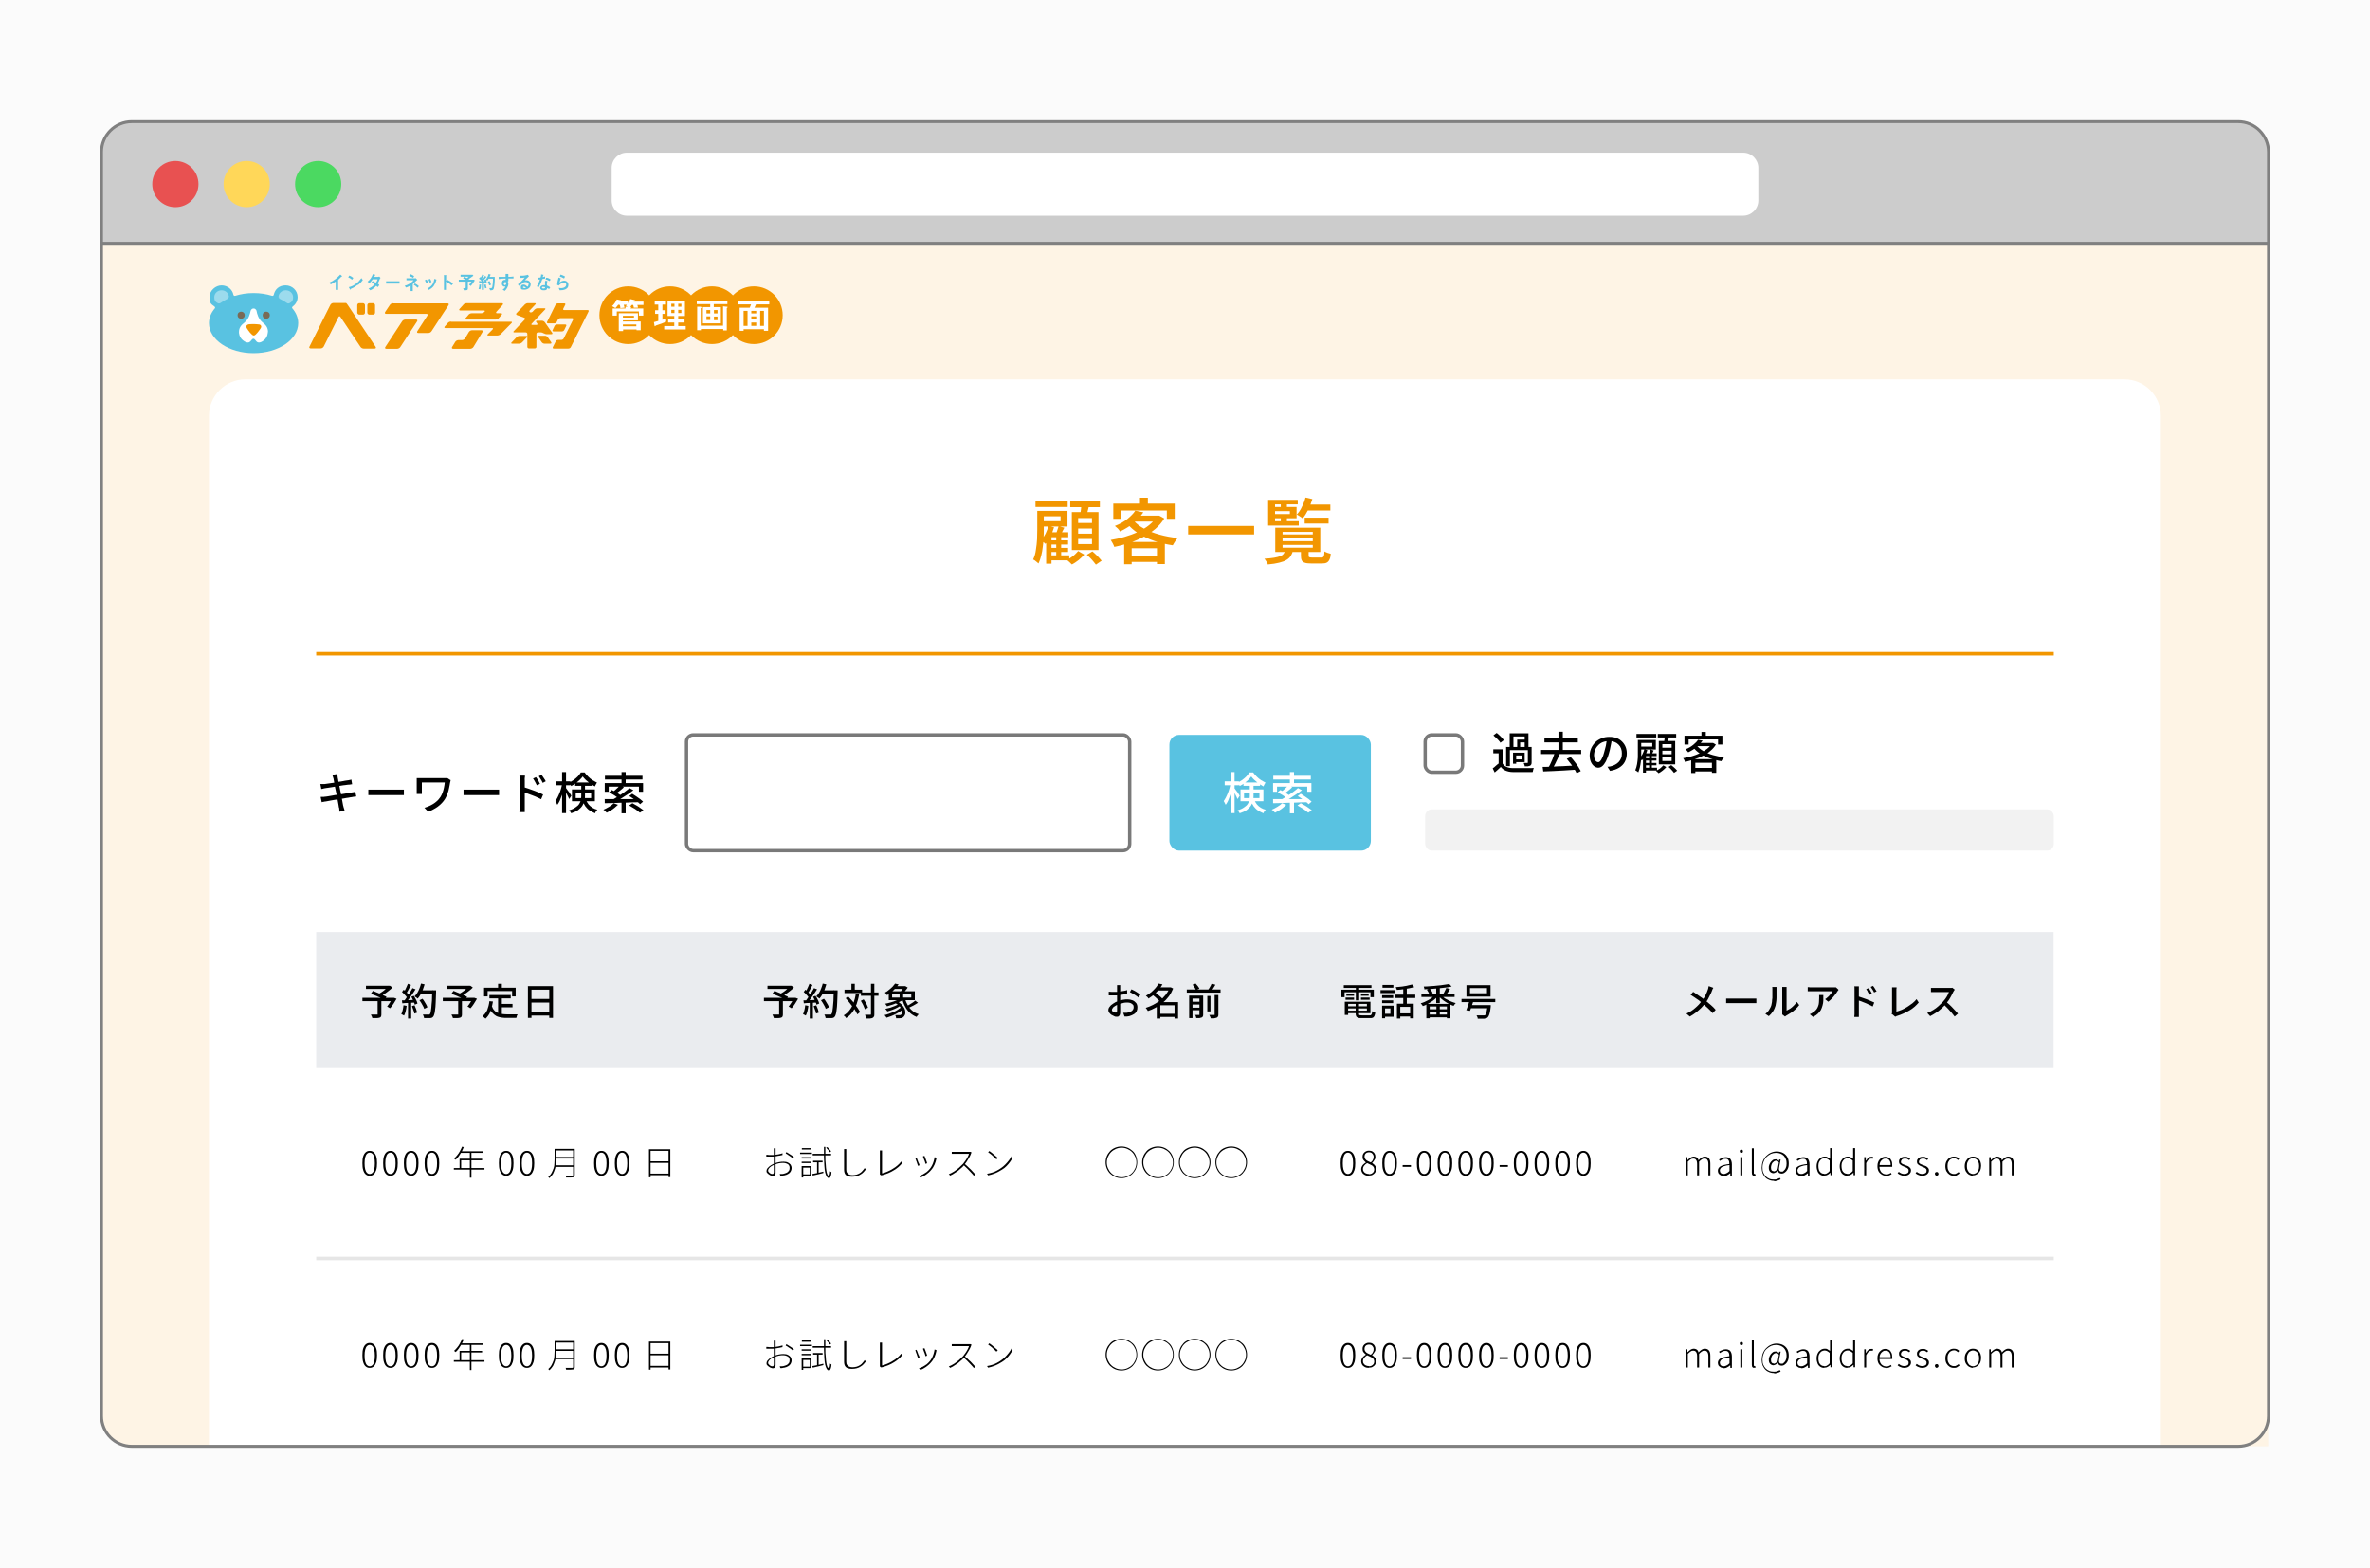 <?xml version="1.0" encoding="UTF-8"?>
<svg id="_レイヤー_1" data-name="レイヤー 1" xmlns="http://www.w3.org/2000/svg" version="1.1" viewBox="0 0 1200 793.9">
  <defs>
    <style>
      .cls-1 {
        fill: #59c2e1;
      }

      .cls-1, .cls-2, .cls-3, .cls-4, .cls-5, .cls-6, .cls-7, .cls-8, .cls-9, .cls-10, .cls-11, .cls-12, .cls-13, .cls-14, .cls-15, .cls-16 {
        stroke-width: 0px;
      }

      .cls-2 {
        fill: #f29600;
      }

      .cls-3 {
        fill: #fbfbfb;
      }

      .cls-4 {
        fill: #f29600;
      }

      .cls-5 {
        fill: #e85151;
      }

      .cls-17 {
        stroke: gray;
        stroke-width: 1.5px;
      }

      .cls-17, .cls-18, .cls-19, .cls-20 {
        fill: none;
        stroke-miterlimit: 10;
      }

      .cls-6 {
        fill: #9cdbed;
      }

      .cls-7 {
        fill: #59c2e1;
      }

      .cls-8 {
        fill: #000;
      }

      .cls-9 {
        fill: #ffd759;
      }

      .cls-18 {
        stroke: #797979;
        stroke-width: 1.7px;
      }

      .cls-10 {
        fill: #eaecef;
      }

      .cls-11 {
        fill: #4bd961;
      }

      .cls-12 {
        fill: #796a56;
      }

      .cls-13 {
        fill: #f2f2f2;
      }

      .cls-14 {
        fill: #fef4e5;
      }

      .cls-19 {
        stroke: #f29600;
      }

      .cls-19, .cls-20 {
        stroke-width: 1.8px;
      }

      .cls-20 {
        stroke: #e6e6e6;
      }

      .cls-15 {
        fill: #ccc;
      }

      .cls-16 {
        fill: #fff;
      }
    </style>
  </defs>
  <rect class="cls-3" y="0" width="1200" height="793.9"/>
  <path class="cls-14" d="M51.4,717c0,8.4,6.9,15.3,15.3,15.3h1081.8V123.2H51.4v593.8Z"/>
  <path class="cls-16" d="M1075.8,192.1H124.2c-10.1,0-18.4,8.3-18.4,18.4v521.9h988.3V210.5c0-10.1-8.3-18.4-18.4-18.4Z"/>
  <path class="cls-15" d="M1133.3,61.6H66.7c-8.4,0-15.3,6.9-15.3,15.3v46.3h1097.2v-46.3c0-8.4-6.9-15.3-15.3-15.3Z"/>
  <path class="cls-16" d="M882.6,77.3H317.4c-4.2,0-7.7,3.4-7.7,7.7v16.5c0,4.2,3.4,7.7,7.7,7.7h565.2c4.2,0,7.7-3.4,7.7-7.7v-16.5c0-4.2-3.4-7.7-7.7-7.7Z"/>
  <line class="cls-17" x1="51.4" y1="123.2" x2="1148.6" y2="123.2"/>
  <g>
    <path class="cls-2" d="M525.2,258.7h3.3v9.4c0,1.2,0,2.6-.1,4.1,0,1.5-.2,3-.4,4.6-.2,1.6-.4,3.1-.8,4.5-.4,1.5-.8,2.8-1.4,4-.2-.2-.5-.4-.8-.7-.3-.3-.7-.5-1-.8-.4-.3-.7-.4-.9-.5.7-1.5,1.2-3.1,1.4-4.9.3-1.8.5-3.6.6-5.4,0-1.8.1-3.4.1-4.9v-9.4ZM524.3,253.5h16.3v3.2h-16.3v-3.2ZM526.8,258.7h13.7v7.9h-13.7v-2.7h10.2v-2.5h-10.2v-2.7ZM530.9,266.3l2.8.7c-.5,1.6-1.1,3.1-1.9,4.6-.8,1.5-1.6,2.8-2.5,3.8-.1-.2-.3-.4-.6-.6-.3-.3-.5-.5-.8-.7-.3-.2-.5-.4-.7-.6.8-.9,1.5-2,2.2-3.3.6-1.3,1.1-2.6,1.5-3.9ZM532.4,269.5h8.5v2.5h-8.5v13.4h-2.7v-13.4l2-2.4h.7ZM531.2,281.2h10.2v2.5h-10.2v-2.5ZM531.2,273.6h9.6v2.1h-9.6v-2.1ZM531.2,277.4h9.6v2.1h-9.6v-2.1ZM536,266.4l2.9.8c-.4.8-.8,1.5-1.2,2.3-.4.7-.7,1.4-1,2l-2.2-.8c.3-.6.5-1.3.8-2.1.3-.8.5-1.5.7-2.2ZM534.8,270.8h2.5v11.9h-2.5v-11.9ZM545.9,279l3.1,1.8c-.8.9-1.7,1.8-2.9,2.8-1.2.9-2.3,1.7-3.4,2.2-.3-.3-.7-.7-1.2-1.2-.5-.4-.9-.8-1.3-1.1.7-.3,1.4-.8,2.2-1.3s1.4-1,2-1.6c.6-.6,1.1-1.1,1.5-1.6ZM541.9,253.5h15v3.3h-15v-3.3ZM542.7,259.3h13.5v19.2h-13.5v-19.2ZM545.9,262.3v2.5h7v-2.5h-7ZM545.9,267.6v2.6h7v-2.6h-7ZM545.9,272.9v2.6h7v-2.6h-7ZM547.5,255.2l4,.5c-.3,1.1-.5,2.1-.8,3.2-.3,1-.6,2-.8,2.7l-3.1-.5c.2-.8.3-1.8.5-2.9.1-1.1.2-2.1.3-2.9ZM550.3,280.9l2.8-1.7c.5.4,1.1.9,1.7,1.5.6.6,1.2,1.1,1.7,1.7.5.6,1,1.1,1.3,1.5l-2.9,2c-.3-.4-.7-.9-1.2-1.5-.5-.6-1-1.2-1.6-1.8-.6-.6-1.1-1.1-1.7-1.6Z"/>
    <path class="cls-2" d="M585.5,261.1h1.4c0-.1,2.6,1.4,2.6,1.4-1.2,2-2.7,3.7-4.5,5.3-1.8,1.5-3.9,2.9-6.1,4.1-2.3,1.2-4.6,2.2-7.1,3-2.5.8-5,1.5-7.6,2-.2-.5-.4-1.1-.8-1.8-.4-.7-.7-1.2-1-1.7,2.4-.4,4.8-.9,7.1-1.6,2.4-.7,4.6-1.5,6.7-2.5,2.1-1,4-2.1,5.6-3.4,1.6-1.3,2.9-2.7,3.8-4.2v-.6ZM563.8,255h31v7.7h-4v-4.2h-23.3v4.2h-3.8v-7.7ZM574.8,258.6l4.1.8c-1.3,1.9-2.9,3.7-4.8,5.3-1.9,1.6-4.2,3.1-7,4.4-.2-.3-.4-.7-.7-1-.3-.4-.6-.7-1-1-.3-.3-.7-.6-.9-.8,2.6-1,4.7-2.2,6.4-3.6,1.7-1.4,3-2.7,3.9-4.1ZM569.2,274.4h20.6v11.2h-4v-8h-12.8v8.1h-3.8v-11.3ZM573.8,263.4c1.4,1.6,3.2,3.1,5.5,4.3,2.3,1.2,4.9,2.2,7.8,3,2.9.8,6,1.4,9.2,1.7-.3.3-.6.7-.9,1.1-.3.5-.6.9-.9,1.4s-.5.9-.7,1.2c-3.3-.5-6.4-1.2-9.3-2.2-2.9-1-5.6-2.2-7.9-3.7-2.4-1.5-4.4-3.3-6.1-5.3l3.4-1.5ZM571.1,281.3h16.7v3.2h-16.7v-3.2ZM575.3,261.1h11.3v3h-14l2.6-3ZM577.2,252h4v5h-4v-5Z"/>
    <path class="cls-2" d="M601.6,266.3h33.4v4.3h-33.4v-4.3Z"/>
    <path class="cls-2" d="M650.9,278.6h3.8c-.2,1-.6,2-1.1,2.8-.5.8-1.2,1.5-2.2,2.1-.9.6-2.2,1-3.7,1.4-1.5.4-3.5.7-5.8.9,0-.4-.3-.9-.7-1.5-.4-.6-.7-1.1-1-1.4,2-.1,3.6-.3,4.9-.5s2.3-.5,3.1-.8,1.4-.7,1.7-1.2c.4-.5.7-1,.9-1.7ZM657.1,253.2v2.2h-11.5v8.5h12v2.2h-15.5v-13h14.9ZM644.1,256.7h12.4v5.7h-12.4v-2.1h9v-1.5h-9v-2.1ZM645.7,267.2h22.8v12.3h-22.8v-12.3ZM648.5,254.2h3.1v3.4h-3.1v-3.4ZM648.5,261h3.1v3.5h-3.1v-3.5ZM649.4,269.3v1.3h15.3v-1.3h-15.3ZM649.4,272.6v1.4h15.3v-1.4h-15.3ZM649.4,275.9v1.4h15.3v-1.4h-15.3ZM661,251.9l3.5.8c-.6,1.9-1.3,3.7-2.1,5.4-.9,1.7-1.8,3.2-2.8,4.4-.2-.2-.5-.4-.9-.7s-.7-.5-1.1-.7c-.4-.2-.7-.4-1-.6,1-1,1.9-2.3,2.6-3.9.8-1.5,1.4-3.1,1.8-4.7ZM658.8,278.3h3.8v3c0,.4.1.7.3.8.2.1.7.2,1.4.2h4.7c.4,0,.7,0,.9-.2.2-.1.4-.4.5-.9.1-.4.2-1.1.2-2,.4.2.9.5,1.5.7.6.2,1.2.4,1.7.5-.1,1.3-.3,2.3-.7,3-.3.7-.8,1.2-1.4,1.5-.6.3-1.4.4-2.4.4h-5.5c-1.4,0-2.4-.1-3.2-.4-.7-.2-1.2-.6-1.5-1.2-.3-.6-.4-1.4-.4-2.4v-3ZM660.6,262.1h12.1v3h-12.1v-3ZM660.9,255.5h12.7v3h-12.7v-3Z"/>
  </g>
  <path class="cls-17" d="M663.3,732.3c8.4,0,22.2,0,30.6,0h439.4c8.4,0,15.3-6.9,15.3-15.3V76.9c0-8.4-6.9-15.3-15.3-15.3h-439.4c-8.4,0-22.2,0-30.6,0H66.7c-8.4,0-15.3,6.9-15.3,15.3v640.1c0,8.4,6.9,15.3,15.3,15.3h596.5Z"/>
  <circle class="cls-5" cx="88.8" cy="93.2" r="11.7"/>
  <circle class="cls-9" cx="124.9" cy="93.2" r="11.7"/>
  <circle class="cls-11" cx="161.1" cy="93.2" r="11.7"/>
  <line class="cls-19" x1="160.1" y1="331" x2="1039.9" y2="331"/>
  <line class="cls-20" x1="160.1" y1="637.2" x2="1039.9" y2="637.2"/>
  <g>
    <g>
      <path class="cls-8" d="M162.4,403.5c.3,0,.6,0,1,0,.4,0,.8,0,1.1-.1.4,0,.9-.1,1.6-.2s1.4-.2,2.3-.4,1.7-.3,2.6-.4c.9-.1,1.8-.3,2.7-.4.9-.1,1.6-.3,2.4-.4.7-.1,1.3-.2,1.7-.3.4,0,.8-.2,1.2-.2.4,0,.7-.2.9-.2l.5,2.4c-.3,0-.6,0-1,.1-.4,0-.8.1-1.2.2-.5,0-1.1.2-1.8.3s-1.5.2-2.4.4c-.9.1-1.7.3-2.6.4s-1.8.3-2.6.4c-.8.1-1.6.3-2.2.4-.7.1-1.2.2-1.6.3-.4,0-.8.1-1.2.2-.4,0-.6.1-.9.2l-.5-2.4ZM162.4,397c.3,0,.6,0,.9,0,.3,0,.7,0,1,0,.3,0,.8-.1,1.4-.2s1.3-.2,2.1-.3c.8-.1,1.6-.2,2.4-.4s1.6-.3,2.4-.4,1.5-.3,2.1-.4c.6-.1,1.1-.2,1.4-.2.3,0,.7-.1,1-.2.3,0,.6-.1.8-.2l.4,2.4c-.2,0-.5,0-.8.1s-.7.1-1,.1c-.4,0-.9.1-1.6.2-.6,0-1.4.2-2.2.3-.8.1-1.6.3-2.4.4-.8.1-1.6.3-2.4.4-.8.1-1.4.2-2,.3-.6,0-1,.2-1.3.2-.3,0-.6.1-.9.2s-.6.1-1,.2l-.5-2.5ZM168.7,393.9c0-.3-.1-.6-.2-.8,0-.3-.2-.5-.2-.8l2.5-.4c0,.2,0,.5.1.8,0,.3,0,.6.1.8,0,.2,0,.5.2,1.1,0,.6.2,1.2.4,2.1.2.8.3,1.7.5,2.6.2.9.4,1.9.6,2.9.2,1,.4,1.9.5,2.7.2.9.3,1.6.4,2.2.1.6.2,1.1.3,1.3,0,.3.2.7.3,1,.1.4.2.7.3,1.1l-2.6.5c0-.4-.1-.8-.1-1.2,0-.4,0-.7-.2-1,0-.2-.1-.7-.2-1.3s-.2-1.3-.4-2.2c-.2-.8-.3-1.7-.5-2.7-.2-.9-.4-1.9-.6-2.8s-.4-1.8-.5-2.7c-.2-.8-.3-1.5-.4-2.1s-.2-1-.2-1.2Z"/>
      <path class="cls-8" d="M186.4,399.8c.3,0,.6,0,.9,0,.4,0,.8,0,1.2,0s.8,0,1.2,0h12.2c.5,0,1,0,1.5,0,.4,0,.8,0,1.1,0v2.8c-.3,0-.6,0-1.1,0-.5,0-.9,0-1.4,0h-12.2c-.6,0-1.2,0-1.8,0-.6,0-1.1,0-1.5,0v-2.8Z"/>
      <path class="cls-8" d="M228.2,394.9c0,0,0,.2-.1.4,0,.2,0,.3-.1.5,0,.2,0,.3-.1.4-.1.8-.3,1.7-.5,2.7-.2,1-.4,1.9-.8,2.9-.3,1-.8,1.9-1.3,2.8-.9,1.4-2.1,2.7-3.6,3.8-1.5,1.1-3.1,1.9-4.9,2.6l-1.9-2c1.1-.3,2.1-.7,3.1-1.2,1-.5,2-1.1,2.9-1.9.9-.7,1.6-1.6,2.2-2.5.4-.6.7-1.4,1-2.1.3-.8.5-1.6.7-2.5.2-.9.3-1.7.4-2.6h-11.6v4.2c0,.1,0,.4,0,.7,0,.3,0,.6,0,.9h-2.6c0-.3,0-.6,0-.9,0-.3,0-.5,0-.7v-4.8c0-.3,0-.5,0-.8s0-.6,0-.8c.3,0,.7,0,1.1,0s.9,0,1.4,0h11.2c.3,0,.6,0,.9,0,.3,0,.6,0,.8-.1l1.7,1.1Z"/>
      <path class="cls-8" d="M234.6,399.8c.3,0,.6,0,.9,0,.4,0,.8,0,1.2,0s.8,0,1.2,0h12.2c.5,0,1,0,1.5,0s.8,0,1.1,0v2.8c-.3,0-.6,0-1.1,0-.5,0-.9,0-1.4,0h-12.2c-.6,0-1.2,0-1.8,0s-1.1,0-1.5,0v-2.8Z"/>
      <path class="cls-8" d="M263.1,408.1v-12.9c0-.4,0-.8,0-1.2s0-.9-.1-1.3h2.8c0,.4,0,.8-.1,1.2s0,.9,0,1.3v4.4c0,.9,0,1.8,0,2.7s0,1.8,0,2.6v3.3c0,.2,0,.5,0,.9,0,.3,0,.7,0,1.1,0,.4,0,.7,0,1h-2.7c0-.4,0-.9.1-1.4s0-1,0-1.5ZM265,398.5c.7.2,1.5.5,2.5.8.9.3,1.8.6,2.8,1,.9.3,1.8.7,2.6,1,.8.4,1.5.7,2.1,1l-1,2.4c-.6-.3-1.3-.7-2.1-1-.8-.4-1.6-.7-2.4-1-.8-.3-1.6-.6-2.4-.9-.8-.3-1.5-.5-2.1-.7v-2.5ZM271.4,393.5c.2.3.4.6.7,1,.3.4.5.8.7,1.2s.4.8.6,1.2l-1.6.7c-.2-.4-.4-.8-.6-1.2-.2-.4-.4-.8-.6-1.1-.2-.4-.5-.7-.7-1.1l1.5-.7ZM274.2,392.3c.2.3.4.6.7,1,.3.4.5.8.8,1.2.3.4.5.8.6,1.1l-1.5.8c-.2-.4-.4-.8-.6-1.2-.2-.4-.4-.7-.7-1.1s-.5-.7-.7-1.1l1.5-.7Z"/>
      <path class="cls-8" d="M284.6,396.9l1.3.4c-.2.9-.4,1.8-.6,2.8-.3,1-.5,1.9-.9,2.8-.3.9-.7,1.8-1,2.6-.4.8-.8,1.5-1.2,2-.1-.3-.3-.6-.5-1-.2-.4-.4-.7-.5-.9.4-.5.7-1.1,1.1-1.8.3-.7.7-1.4,1-2.2s.6-1.6.8-2.4c.2-.8.4-1.6.6-2.4ZM281.6,395.6h7.2v2h-7.2v-2ZM284.6,390.9h2v20.8h-2v-20.8ZM286.5,398.9c.1.1.3.4.6.8.3.4.5.8.9,1.2.3.4.6.8.8,1.2.2.4.4.6.5.8l-1.1,1.7c-.1-.3-.3-.7-.5-1.1-.2-.4-.4-.9-.7-1.4s-.5-.9-.7-1.3c-.2-.4-.4-.7-.6-1l.9-.9ZM294.3,397.2h1.9v5.8c0,.8,0,1.6-.3,2.5s-.5,1.6-1,2.4c-.5.8-1.2,1.5-2.1,2.2-.9.7-2.1,1.2-3.6,1.7,0-.1-.2-.3-.3-.5-.1-.2-.3-.4-.4-.6-.1-.2-.3-.3-.4-.4,1.4-.4,2.5-.9,3.3-1.5.8-.5,1.5-1.1,1.9-1.8.4-.6.7-1.3.8-1.9s.2-1.3.2-2v-5.8ZM295.3,392.8c-.4.6-.9,1.2-1.6,1.9-.6.6-1.3,1.2-2.1,1.8-.8.6-1.5,1.1-2.4,1.5-.1-.3-.3-.6-.5-.9s-.4-.6-.6-.8c.8-.4,1.6-.9,2.4-1.4.8-.6,1.5-1.2,2.1-1.8.6-.7,1.1-1.3,1.5-2h1.9c.5.7,1.1,1.4,1.8,2.1.7.7,1.4,1.3,2.2,1.8.8.5,1.6.9,2.3,1.3-.2.2-.4.5-.6.9s-.4.7-.5,1c-.7-.4-1.5-.9-2.3-1.4-.8-.6-1.5-1.2-2.2-1.8s-1.2-1.3-1.7-1.9ZM289.6,399.7h11.6v6h-11.6v-6ZM291.2,396.2h8.4v1.7h-8.4v-1.7ZM291.5,401.4v2.7h7.8v-2.7h-7.8ZM296.5,404.6c.4,1.1,1,2,1.5,2.7.6.7,1.2,1.2,2,1.7s1.6.8,2.5,1c-.3.2-.5.5-.7.8-.2.3-.4.6-.5,1-1-.4-1.9-.9-2.7-1.4-.8-.5-1.5-1.2-2.2-2.1-.6-.9-1.2-2-1.7-3.3l1.8-.4Z"/>
      <path class="cls-8" d="M310.9,406.8l2,.7c-.5.5-1.1,1-1.7,1.5-.6.5-1.3,1-2,1.4-.7.4-1.4.8-2,1.1-.1-.1-.3-.3-.5-.5-.2-.2-.4-.4-.6-.6-.2-.2-.4-.3-.6-.4,1-.4,1.9-.9,2.9-1.5,1-.6,1.8-1.2,2.4-1.8ZM306.1,404.6c1,0,2.2,0,3.5,0,1.3,0,2.8,0,4.3,0,1.5,0,3.1,0,4.7,0,1.6,0,3.2,0,4.8,0v1.6c-2.2,0-4.2.1-6.3.2-2.1,0-4.1.1-5.9.2s-3.5,0-5,.1v-1.9ZM306.2,396.5h19.4v4.4h-2.1v-2.6h-15.3v2.6h-2v-4.4ZM306.3,392.8h19v1.9h-19v-1.9ZM308.4,401.2l1.4-1.2c.6.3,1.1.6,1.7.9.6.4,1.2.7,1.8,1.1.6.4,1,.7,1.4,1l-1.5,1.3c-.3-.3-.8-.7-1.3-1-.5-.4-1.1-.8-1.7-1.1s-1.2-.7-1.7-1ZM314,397.7l1.9.9c-.6.6-1.3,1.2-2.1,1.8s-1.4,1.1-2.1,1.5l-1.5-.9c.4-.3.9-.6,1.3-1,.5-.4.9-.8,1.3-1.2.4-.4.8-.8,1.1-1.2ZM318.8,399.1l1.9,1c-.9.7-1.8,1.4-2.9,2.1-1,.7-2.1,1.4-3.1,2s-2,1.2-3,1.7l-1.5-1c.7-.4,1.4-.8,2.2-1.3.8-.5,1.5-1,2.3-1.5s1.5-1.1,2.2-1.6c.7-.5,1.3-1,1.8-1.5ZM314.7,390.9h2.1v6.4h-2.1v-6.4ZM314.7,405.6h2.1v6.2h-2.1v-6.2ZM318.6,407.8l1.6-1.1c.6.3,1.3.7,2,1.1s1.4.8,2,1.3c.6.4,1.2.8,1.6,1.2l-1.8,1.2c-.4-.3-.9-.7-1.5-1.2s-1.3-.9-2-1.3c-.7-.4-1.4-.8-2-1.2ZM318.7,403l1.4-1.1c.6.4,1.3.8,2,1.3s1.4,1,2,1.4c.6.5,1.1.9,1.5,1.3l-1.5,1.3c-.4-.4-.9-.9-1.5-1.3-.6-.5-1.3-1-2-1.5-.7-.5-1.4-1-2-1.3Z"/>
    </g>
    <g>
      <path class="cls-8" d="M760.8,386.6c.5.8,1.2,1.4,2,1.7.9.4,2,.6,3.2.6.6,0,1.4,0,2.3,0,.9,0,1.9,0,2.9,0,1,0,2,0,2.9,0,1,0,1.8,0,2.5-.1,0,.1-.2.3-.2.6,0,.2-.2.5-.2.8,0,.3-.1.5-.2.7-.7,0-1.4,0-2.3,0s-1.8,0-2.7,0c-.9,0-1.8,0-2.7,0s-1.6,0-2.3,0c-1.4,0-2.6-.3-3.6-.7-1-.4-1.8-1-2.5-1.9-.5.5-1,.9-1.5,1.4-.5.5-1,.9-1.6,1.4l-1-2.1c.5-.3,1-.7,1.5-1.2s1.1-.9,1.6-1.3h1.9ZM760.8,379.4v8.1h-2v-6.1h-2.7v-2h4.7ZM756.2,372.3l1.6-1.2c.4.3.9.7,1.4,1.2.5.4.9.9,1.3,1.3s.7.8.9,1.2l-1.7,1.3c-.2-.4-.5-.8-.9-1.2-.4-.4-.8-.9-1.3-1.3-.5-.4-.9-.9-1.3-1.2ZM762.7,378.2h12.1v1.6h-10.3v8.1h-1.9v-9.8ZM764.4,371.3h9.5v7.4h-1.9v-5.8h-5.7v5.8h-1.9v-7.4ZM766.1,381.1h1.6v5.6h-1.6v-5.6ZM767.1,381.1h4.9v4.8h-4.9v-1.4h3.3v-2h-3.3v-1.4ZM768.1,374.5h4.7v1.4h-3.1v2.9h-1.5v-4.3ZM773.6,378.2h1.9v7.8c0,.4,0,.8-.2,1.1s-.3.5-.6.6c-.3.1-.7.2-1.1.3-.5,0-1,0-1.6,0,0-.3,0-.5-.2-.9-.1-.3-.2-.6-.3-.8.4,0,.8,0,1.1,0,.3,0,.6,0,.7,0,.2,0,.3,0,.3-.3v-7.8Z"/>
      <path class="cls-8" d="M780.3,379.7h20.3v2.1h-20.3v-2.1ZM781.1,388.3c1.1,0,2.3,0,3.6-.1,1.3,0,2.7-.1,4.2-.2,1.5,0,3-.1,4.6-.2,1.6,0,3.1-.2,4.6-.2v2.1c-2.1.1-4.1.3-6.1.4-2,.1-3.9.2-5.7.3-1.8,0-3.5.2-4.9.2l-.3-2.2ZM782,373.8h16.9v2.1h-16.9v-2.1ZM787.3,381l2.5.6c-.4.9-.8,1.8-1.2,2.7-.4.9-.9,1.8-1.3,2.7s-.9,1.6-1.3,2.3l-2-.6c.3-.5.6-1.1.9-1.7.3-.6.6-1.3.9-2,.3-.7.6-1.4.8-2.1.3-.7.5-1.3.7-1.9ZM789.1,370.5h2.2v10.3h-2.2v-10.3ZM793.3,384.2l2-.9c.7.7,1.3,1.5,2,2.4s1.3,1.7,1.8,2.5c.5.8,1,1.6,1.3,2.2l-2.1,1.1c-.3-.7-.7-1.4-1.3-2.3-.5-.9-1.1-1.7-1.8-2.6s-1.3-1.7-1.9-2.4Z"/>
      <path class="cls-8" d="M816.1,374.2c-.1,1.2-.3,2.4-.6,3.6-.2,1.3-.5,2.5-.9,3.8-.4,1.5-1,2.8-1.5,3.9-.6,1.1-1.2,1.9-1.8,2.4-.7.6-1.4.8-2.1.8s-1.4-.3-2.1-.8c-.6-.5-1.2-1.2-1.6-2.2-.4-.9-.6-2-.6-3.3s.3-2.4.8-3.6c.5-1.1,1.2-2.1,2.1-3,.9-.9,2-1.5,3.2-2,1.2-.5,2.5-.7,3.9-.7s2.6.2,3.6.6c1.1.4,2,1,2.8,1.8s1.4,1.7,1.8,2.7c.4,1,.6,2.1.6,3.3s-.3,3-1,4.2c-.6,1.2-1.6,2.2-2.9,3-1.3.8-2.8,1.3-4.6,1.6l-1.3-2.1c.4,0,.7,0,1.1-.1.3,0,.6-.1.9-.2.7-.2,1.4-.4,2-.8.6-.3,1.2-.8,1.7-1.3.5-.5.9-1.2,1.2-1.9s.4-1.5.4-2.4-.1-1.7-.4-2.5c-.3-.8-.7-1.4-1.3-2-.6-.6-1.2-1-2-1.3-.8-.3-1.7-.5-2.7-.5s-2.3.2-3.3.6c-1,.4-1.8,1-2.4,1.7-.7.7-1.2,1.5-1.5,2.3-.3.8-.5,1.6-.5,2.4s.1,1.6.3,2.1c.2.6.5,1,.8,1.2s.6.4,1,.4.7-.2,1-.5c.3-.3.7-.9,1-1.6.4-.7.7-1.7,1-2.8.3-1.1.6-2.2.9-3.4.2-1.2.4-2.4.5-3.6h2.4Z"/>
      <path class="cls-8" d="M829.2,374.7h1.8v5.8c0,.8,0,1.6,0,2.5s-.1,1.9-.2,2.8-.3,1.9-.5,2.8c-.2.9-.5,1.7-.8,2.5,0-.1-.2-.2-.4-.4-.2-.1-.4-.3-.6-.4-.2-.1-.4-.2-.5-.3.4-.9.7-2,.9-3.1.2-1.1.3-2.2.4-3.4,0-1.1,0-2.2,0-3.1v-5.8ZM828.6,371.6h10v1.8h-10v-1.8ZM830,374.7h8.4v4.8h-8.4v-1.5h6.6v-1.8h-6.6v-1.5ZM832.6,379.4l1.5.4c-.3,1-.7,1.9-1.2,2.9-.5.9-1,1.7-1.6,2.4,0-.1-.2-.2-.3-.4-.1-.1-.3-.3-.4-.4-.1-.1-.3-.3-.4-.3.5-.6,1-1.3,1.4-2.1.4-.8.7-1.6,1-2.5ZM833.4,381.4h5.4v1.4h-5.4v8.4h-1.5v-8.4l1.1-1.3h.4ZM832.6,388.7h6.4v1.4h-6.4v-1.4ZM832.7,383.9h6v1.2h-6v-1.2ZM832.7,386.3h6v1.2h-6v-1.2ZM835.7,379.5l1.6.5c-.3.5-.5.9-.7,1.4-.2.5-.4.9-.6,1.2l-1.2-.4c.2-.4.3-.8.5-1.3s.3-.9.4-1.3ZM835,382.1h1.4v7.4h-1.4v-7.4ZM842,387.4l1.7,1c-.5.6-1.1,1.1-1.8,1.7s-1.4,1-2.1,1.4c-.1-.2-.4-.4-.6-.6-.3-.2-.5-.5-.7-.6.4-.2.9-.5,1.4-.8s.9-.6,1.3-1,.7-.7,1-1ZM839.4,371.6h9.3v1.8h-9.3v-1.8ZM839.9,375.2h8.3v11.8h-8.3v-11.8ZM841.7,376.8v1.8h4.7v-1.8h-4.7ZM841.7,380.1v1.8h4.7v-1.8h-4.7ZM841.7,383.5v1.8h4.7v-1.8h-4.7ZM843,372.5l2.2.3c-.2.6-.3,1.3-.5,1.9-.2.7-.3,1.2-.5,1.7l-1.7-.3c.1-.5.2-1.1.3-1.8,0-.7.1-1.3.2-1.8ZM844.7,388.4l1.5-1c.3.3.7.6,1.1.9.4.3.7.7,1.1,1,.3.3.6.7.8.9l-1.6,1.1c-.2-.3-.5-.6-.8-1-.3-.4-.7-.7-1-1.1-.4-.4-.7-.7-1.1-1Z"/>
      <path class="cls-8" d="M866.6,376.2h.8c0,0,1.4.8,1.4.8-.7,1.2-1.7,2.3-2.8,3.2-1.1,1-2.4,1.8-3.8,2.5-1.4.7-2.9,1.3-4.4,1.8-1.5.5-3.1.9-4.6,1.3-.1-.3-.3-.6-.4-1-.2-.4-.4-.7-.6-.9,1.5-.3,2.9-.6,4.4-1,1.5-.4,2.9-1,4.2-1.6,1.3-.6,2.5-1.3,3.5-2.1,1-.8,1.8-1.7,2.5-2.7v-.3ZM853,372.5h19.1v4.5h-2.2v-2.6h-14.9v2.6h-2.1v-4.5ZM859.8,374.6l2.3.4c-.8,1.1-1.8,2.2-3,3.2-1.2,1-2.6,1.9-4.3,2.7-.1-.2-.2-.3-.4-.5s-.3-.4-.5-.6-.4-.3-.5-.4c1.6-.6,2.9-1.4,4-2.3,1.1-.9,1.9-1.7,2.4-2.6ZM856.3,384.4h12.7v6.9h-2.2v-5.1h-8.4v5.2h-2.1v-6.9ZM859.1,377.5c.9,1,2,2,3.4,2.8,1.4.8,3,1.5,4.8,2,1.8.5,3.7.9,5.7,1.1-.2.2-.3.4-.5.6-.2.2-.3.5-.5.7-.2.2-.3.5-.4.7-2-.3-3.9-.8-5.7-1.4-1.8-.6-3.5-1.4-4.9-2.3-1.5-.9-2.7-2.1-3.8-3.3l1.9-.8ZM857.4,388.8h10.5v1.8h-10.5v-1.8ZM859.9,376.2h7.3v1.6h-8.8l1.5-1.6ZM861.5,370.6h2.2v3h-2.2v-3Z"/>
    </g>
    <rect class="cls-18" x="347.6" y="372.1" width="224.4" height="58.6" rx="3.4" ry="3.4"/>
    <rect class="cls-1" x="592.1" y="372.1" width="102" height="58.6" rx="4.9" ry="4.9"/>
    <g>
      <path class="cls-16" d="M623,396.9l1.3.4c-.2.9-.4,1.8-.6,2.8-.3,1-.5,1.9-.9,2.8-.3.9-.7,1.8-1,2.6-.4.8-.8,1.5-1.2,2-.1-.3-.3-.6-.5-1s-.4-.7-.5-.9c.4-.5.7-1.1,1.1-1.8.3-.7.7-1.4,1-2.2.3-.8.6-1.6.8-2.4.2-.8.4-1.6.6-2.4ZM620.1,395.6h7.2v2h-7.2v-2ZM623.1,390.9h2v20.8h-2v-20.8ZM624.9,398.9c.1.1.3.4.6.8.3.4.5.8.9,1.2.3.4.6.8.8,1.2.2.4.4.6.5.8l-1.1,1.7c-.1-.3-.3-.7-.5-1.1s-.4-.9-.7-1.4-.5-.9-.7-1.3c-.2-.4-.4-.7-.6-1l.9-.9ZM632.8,397.2h1.9v5.8c0,.8,0,1.6-.3,2.5-.2.8-.5,1.6-1,2.4-.5.8-1.2,1.5-2.1,2.2-.9.7-2.1,1.2-3.6,1.7,0-.1-.2-.3-.3-.5-.1-.2-.3-.4-.4-.6s-.3-.3-.4-.4c1.4-.4,2.5-.9,3.3-1.5.8-.5,1.5-1.1,1.9-1.8.4-.6.7-1.3.8-1.9s.2-1.3.2-2v-5.8ZM633.8,392.8c-.4.6-.9,1.2-1.6,1.9s-1.3,1.2-2.1,1.8c-.8.6-1.5,1.1-2.4,1.5-.1-.3-.3-.6-.5-.9s-.4-.6-.6-.8c.8-.4,1.6-.9,2.4-1.4.8-.6,1.5-1.2,2.1-1.8.6-.7,1.1-1.3,1.5-2h1.9c.5.7,1.1,1.4,1.8,2.1.7.7,1.4,1.3,2.2,1.8.8.5,1.6.9,2.3,1.3-.2.2-.4.5-.6.9-.2.4-.4.7-.5,1-.7-.4-1.5-.9-2.3-1.4-.8-.6-1.5-1.2-2.2-1.8-.7-.6-1.2-1.3-1.7-1.9ZM628.1,399.7h11.6v6h-11.6v-6ZM629.6,396.2h8.4v1.7h-8.4v-1.7ZM629.9,401.4v2.7h7.8v-2.7h-7.8ZM634.9,404.6c.4,1.1,1,2,1.5,2.7.6.7,1.2,1.2,2,1.7s1.6.8,2.5,1c-.3.2-.5.5-.7.8-.2.3-.4.6-.5,1-1-.4-1.9-.9-2.7-1.4s-1.5-1.2-2.2-2.1c-.6-.9-1.2-2-1.7-3.3l1.8-.4Z"/>
      <path class="cls-16" d="M649.3,406.8l2,.7c-.5.5-1.1,1-1.7,1.5-.6.5-1.3,1-2,1.4-.7.4-1.4.8-2,1.1-.1-.1-.3-.3-.5-.5-.2-.2-.4-.4-.6-.6s-.4-.3-.6-.4c1-.4,1.9-.9,2.9-1.5s1.8-1.2,2.4-1.8ZM644.5,404.6c1,0,2.2,0,3.5,0,1.3,0,2.8,0,4.3,0,1.5,0,3.1,0,4.7,0,1.6,0,3.2,0,4.8,0v1.6c-2.2,0-4.2.1-6.3.2-2.1,0-4.1.1-5.9.2s-3.5,0-5,.1v-1.9ZM644.6,396.5h19.4v4.4h-2.1v-2.6h-15.3v2.6h-2v-4.4ZM644.7,392.8h19v1.9h-19v-1.9ZM646.9,401.2l1.4-1.2c.6.3,1.1.6,1.7.9.6.4,1.2.7,1.8,1.1.6.4,1,.7,1.4,1l-1.5,1.3c-.3-.3-.8-.7-1.3-1-.5-.4-1.1-.8-1.7-1.1-.6-.4-1.2-.7-1.7-1ZM652.4,397.7l1.9.9c-.6.6-1.3,1.2-2.1,1.8-.7.6-1.4,1.1-2.1,1.5l-1.5-.9c.4-.3.9-.6,1.3-1s.9-.8,1.3-1.2c.4-.4.8-.8,1.1-1.2ZM657.3,399.1l1.9,1c-.9.7-1.8,1.4-2.9,2.1-1,.7-2.1,1.4-3.1,2s-2,1.2-3,1.7l-1.5-1c.7-.4,1.4-.8,2.2-1.3.8-.5,1.5-1,2.3-1.5.8-.5,1.5-1.1,2.2-1.6s1.3-1,1.8-1.5ZM653.1,390.9h2.1v6.4h-2.1v-6.4ZM653.1,405.6h2.1v6.2h-2.1v-6.2ZM657,407.8l1.6-1.1c.6.3,1.3.7,2,1.1.7.4,1.4.8,2,1.3.6.4,1.2.8,1.6,1.2l-1.8,1.2c-.4-.3-.9-.7-1.5-1.2s-1.3-.9-2-1.3c-.7-.4-1.4-.8-2-1.2ZM657.2,403l1.4-1.1c.6.4,1.3.8,2,1.3.7.5,1.4,1,2,1.4.6.5,1.1.9,1.5,1.3l-1.5,1.3c-.4-.4-.9-.9-1.5-1.3-.6-.5-1.3-1-2-1.5-.7-.5-1.4-1-2-1.3Z"/>
    </g>
    <rect class="cls-18" x="721.6" y="372.1" width="18.9" height="18.9" rx="3.4" ry="3.4"/>
    <rect class="cls-13" x="721.6" y="409.8" width="318.3" height="20.9" rx="3.4" ry="3.4"/>
  </g>
  <rect class="cls-10" x="160.1" y="471.9" width="879.7" height="68.9"/>
  <g>
    <path class="cls-8" d="M183.5,505.2h15.7v1.7h-15.7v-1.7ZM185.3,499.1h11.8v1.6h-11.8v-1.6ZM191.2,506.5h1.9v7c0,.5,0,.9-.2,1.2-.1.3-.4.5-.8.6-.4.1-.9.2-1.5.2-.6,0-1.3,0-2.1,0,0-.3-.1-.6-.3-.9-.1-.3-.3-.6-.4-.9.4,0,.8,0,1.2,0,.4,0,.8,0,1.1,0h.7c.2,0,.3,0,.4,0s0-.1,0-.3v-7ZM187.9,503l.9-1.3c.5.2,1.1.4,1.7.7.6.2,1.3.5,1.9.8.6.3,1.2.5,1.8.8.6.2,1.1.5,1.5.7l-1,1.5c-.4-.2-.9-.4-1.4-.7s-1.1-.5-1.8-.8c-.6-.3-1.3-.6-1.9-.8s-1.2-.5-1.8-.7ZM196.5,499.1h.9c0-.1,1.3.9,1.3.9-.5.5-1.1,1.1-1.8,1.6s-1.3,1.1-2,1.5-1.4.9-2,1.3c0-.1-.2-.3-.3-.4-.1-.1-.3-.3-.4-.4-.1-.2-.3-.3-.4-.4.6-.3,1.2-.7,1.8-1.1.6-.4,1.2-.9,1.7-1.4s1-.9,1.3-1.3v-.4ZM198.6,505.2h.7c0-.1,1.5.5,1.5.5-.5.9-1,1.7-1.6,2.6s-1.1,1.6-1.7,2.2l-1.5-.9c.3-.4.6-.8.9-1.2.3-.5.6-.9.9-1.4.3-.5.6-1,.8-1.5v-.3Z"/>
    <path class="cls-8" d="M204.4,509l1.5.3c-.1.9-.3,1.8-.5,2.7-.2.9-.5,1.6-.8,2.2-.1,0-.2-.1-.4-.2s-.3-.2-.5-.3c-.2,0-.3-.1-.5-.2.3-.6.5-1.3.7-2.1s.3-1.6.4-2.4ZM203.5,506.5c.9,0,1.9,0,3.1-.1,1.2,0,2.4-.1,3.7-.2v1.4c-1.2,0-2.4.2-3.5.2-1.2,0-2.2.1-3.1.2l-.2-1.6ZM203.5,502.3l.9-1.2c.3.3.7.6,1.1,1,.4.4.7.7,1,1,.3.3.5.7.7.9l-.9,1.4c-.2-.3-.4-.6-.7-1-.3-.4-.6-.7-1-1.1s-.7-.7-1-1ZM206.5,498.1l1.6.6c-.3.5-.5,1-.8,1.5-.3.5-.5,1-.8,1.5-.3.5-.5.9-.8,1.2l-1.2-.5c.2-.4.5-.8.7-1.3.2-.5.5-1,.7-1.5.2-.5.4-1,.6-1.4ZM208.8,500.3l1.6.6c-.5.7-1,1.5-1.5,2.3-.5.8-1.1,1.6-1.6,2.3-.5.7-1.1,1.4-1.6,1.9l-1.1-.6c.4-.4.7-.9,1.1-1.5.4-.5.8-1.1,1.2-1.7.4-.6.7-1.2,1.1-1.8s.6-1.1.9-1.6ZM206.6,507.2h1.6v8.5h-1.6v-8.5ZM208.2,504.7l1.3-.5c.3.4.5.8.8,1.3.2.5.5.9.7,1.4.2.5.3.9.4,1.2l-1.4.6c0-.4-.2-.8-.4-1.2-.2-.5-.4-.9-.6-1.4-.2-.5-.5-.9-.7-1.4ZM208.6,509.4l1.3-.4c.3.6.5,1.2.8,1.9.2.7.4,1.3.5,1.8l-1.4.5c0-.5-.2-1.1-.5-1.8-.2-.7-.5-1.3-.7-1.9ZM213.2,498l1.8.4c-.3.9-.6,1.8-.9,2.7-.4.9-.8,1.7-1.2,2.5s-.9,1.4-1.4,2c-.1-.1-.3-.2-.5-.4-.2-.1-.4-.3-.6-.4-.2-.1-.4-.2-.5-.3.5-.5.9-1.1,1.4-1.8.4-.7.8-1.4,1.1-2.3.3-.8.6-1.6.8-2.5ZM212.5,506.4l1.4-.7c.4.4.7.9,1,1.4.3.5.6,1,.9,1.5.3.5.5,1,.6,1.4l-1.6.8c-.1-.4-.3-.9-.6-1.4-.3-.5-.6-1-.9-1.6-.3-.5-.7-1-1-1.5ZM212.8,501.4h7.1v1.7h-7.1v-1.7ZM219.1,501.4h1.7v.9c0,2.1-.2,3.9-.2,5.4,0,1.5-.2,2.7-.3,3.6-.1,1-.2,1.7-.4,2.2-.1.5-.3.9-.5,1.2-.2.3-.5.5-.7.6-.3.1-.6.2-1,.2-.3,0-.7,0-1.3,0s-1.1,0-1.7,0c0-.3,0-.6-.2-.9-.1-.3-.2-.6-.4-.9.6,0,1.2,0,1.7,0,.5,0,.9,0,1.1,0s.3,0,.5,0,.2-.1.3-.3c.2-.2.3-.5.4-1s.2-1.2.3-2.2c0-.9.2-2.1.3-3.5,0-1.4.1-3.1.2-5.1v-.4Z"/>
    <path class="cls-8" d="M224.2,505.2h15.7v1.7h-15.7v-1.7ZM226.1,499.1h11.8v1.6h-11.8v-1.6ZM232,506.5h1.9v7c0,.5,0,.9-.2,1.2-.1.3-.4.5-.8.6-.4.1-.9.2-1.5.2-.6,0-1.3,0-2.1,0,0-.3-.1-.6-.3-.9-.1-.3-.3-.6-.4-.9.4,0,.8,0,1.2,0,.4,0,.8,0,1.1,0h.7c.2,0,.3,0,.4,0s0-.1,0-.3v-7ZM228.7,503l.9-1.3c.5.2,1.1.4,1.7.7.6.2,1.3.5,1.9.8.6.3,1.2.5,1.8.8.6.2,1.1.5,1.5.7l-1,1.5c-.4-.2-.9-.4-1.4-.7s-1.1-.5-1.8-.8c-.6-.3-1.3-.6-1.9-.8s-1.2-.5-1.8-.7ZM237.2,499.1h.9c0-.1,1.3.9,1.3.9-.5.5-1.1,1.1-1.8,1.6s-1.3,1.1-2,1.5-1.4.9-2,1.3c0-.1-.2-.3-.3-.4-.1-.1-.3-.3-.4-.4-.1-.2-.3-.3-.4-.4.6-.3,1.2-.7,1.8-1.1.6-.4,1.2-.9,1.7-1.4s1-.9,1.3-1.3v-.4ZM239.3,505.2h.7c0-.1,1.5.5,1.5.5-.5.9-1,1.7-1.6,2.6s-1.1,1.6-1.7,2.2l-1.5-.9c.3-.4.6-.8.9-1.2.3-.5.6-.9.9-1.4.3-.5.6-1,.8-1.5v-.3Z"/>
    <path class="cls-8" d="M247.7,506.9l1.9.2c-.3,1.9-.7,3.6-1.3,5.1-.6,1.5-1.5,2.7-2.5,3.6,0-.1-.2-.2-.4-.4-.2-.2-.4-.3-.6-.5-.2-.2-.4-.3-.5-.4,1-.8,1.8-1.8,2.4-3.1.5-1.3.9-2.8,1.1-4.5ZM245.1,500.1h16v4.4h-1.8v-2.7h-12.4v2.7h-1.8v-4.4ZM249,509.3c.3.9.7,1.7,1.2,2.2.5.6,1.1,1,1.8,1.3.7.3,1.4.5,2.2.6s1.6.2,2.6.2h1.9c.4,0,.8,0,1.3,0,.4,0,.8,0,1.2,0s.6,0,.9,0c0,.1-.2.3-.3.5,0,.2-.2.4-.2.7,0,.2-.1.4-.2.6h-4.6c-1.1,0-2.1,0-3.1-.2-.9-.2-1.8-.4-2.5-.8s-1.4-1-2-1.7-1.1-1.7-1.5-2.8l1.5-.5ZM247.8,503.8h10.8v1.7h-10.8v-1.7ZM252.2,498.1h1.9v3.2h-1.9v-3.2ZM252.2,504.8h1.9v9.4l-1.9-.2v-9.2ZM253.1,508.3h6.4v1.7h-6.4v-1.7Z"/>
    <path class="cls-8" d="M267.2,499.3h12.8v16.1h-1.9v-14.3h-9v14.3h-1.8v-16.2ZM268.4,512.4h10.5v1.8h-10.5v-1.8ZM268.4,505.8h10.4v1.8h-10.4v-1.8Z"/>
  </g>
  <g>
    <path class="cls-8" d="M386.8,505.2h15.7v1.7h-15.7v-1.7ZM388.6,499.1h11.8v1.6h-11.8v-1.6ZM394.5,506.5h1.9v7c0,.5,0,.9-.2,1.2-.1.3-.4.5-.8.6s-.9.2-1.5.2c-.6,0-1.3,0-2.1,0,0-.3-.1-.6-.3-.9-.1-.3-.3-.6-.4-.9.4,0,.8,0,1.2,0,.4,0,.8,0,1.1,0h.7c.2,0,.3,0,.4,0,0,0,0-.1,0-.3v-7ZM391.2,503l.9-1.3c.5.2,1.1.4,1.7.7.6.2,1.3.5,1.9.8.6.3,1.2.5,1.8.8s1.1.5,1.5.7l-1,1.5c-.4-.2-.9-.4-1.4-.7s-1.1-.5-1.8-.8-1.3-.6-1.9-.8-1.2-.5-1.8-.7ZM399.8,499.1h.9c0-.1,1.3.9,1.3.9-.5.5-1.1,1.1-1.8,1.6-.7.5-1.3,1.1-2,1.5-.7.5-1.4.9-2,1.3,0-.1-.2-.3-.3-.4-.1-.1-.3-.3-.4-.4-.1-.2-.3-.3-.4-.4.6-.3,1.2-.7,1.8-1.1.6-.4,1.2-.9,1.7-1.4s1-.9,1.3-1.3v-.4ZM401.9,505.2h.7c0-.1,1.5.5,1.5.5-.5.9-1,1.7-1.6,2.6s-1.1,1.6-1.7,2.2l-1.5-.9c.3-.4.6-.8.9-1.2.3-.5.6-.9.9-1.4.3-.5.6-1,.8-1.5v-.3Z"/>
    <path class="cls-8" d="M407.8,509l1.5.3c-.1.9-.3,1.8-.5,2.7-.2.9-.5,1.6-.8,2.2-.1,0-.2-.1-.4-.2s-.3-.2-.5-.3c-.2,0-.3-.1-.5-.2.3-.6.5-1.3.7-2.1.2-.8.3-1.6.4-2.4ZM406.8,506.5c.9,0,1.9,0,3.1-.1,1.2,0,2.4-.1,3.7-.2v1.4c-1.2,0-2.4.2-3.5.2-1.2,0-2.2.1-3.1.2l-.2-1.6ZM406.9,502.3l.9-1.2c.3.3.7.6,1.1,1,.4.4.7.7,1,1,.3.3.5.7.7.9l-.9,1.4c-.2-.3-.4-.6-.7-1-.3-.4-.6-.7-1-1.1-.3-.4-.7-.7-1-1ZM409.8,498.1l1.6.6c-.3.5-.5,1-.8,1.5-.3.5-.5,1-.8,1.5-.3.5-.5.9-.8,1.2l-1.2-.5c.2-.4.5-.8.7-1.3.2-.5.5-1,.7-1.5.2-.5.4-1,.6-1.4ZM412.1,500.3l1.6.6c-.5.7-1,1.5-1.5,2.3-.5.8-1.1,1.6-1.6,2.3-.5.7-1.1,1.4-1.6,1.9l-1.1-.6c.4-.4.7-.9,1.1-1.5.4-.5.8-1.1,1.2-1.7.4-.6.7-1.2,1.1-1.8s.6-1.1.9-1.6ZM410,507.2h1.6v8.5h-1.6v-8.5ZM411.6,504.7l1.3-.5c.3.4.5.8.8,1.3.2.5.5.9.7,1.4.2.5.3.9.4,1.2l-1.4.6c0-.4-.2-.8-.4-1.2-.2-.5-.4-.9-.6-1.4-.2-.5-.5-.9-.7-1.4ZM412,509.4l1.3-.4c.3.6.5,1.2.8,1.9.2.7.4,1.3.5,1.8l-1.4.5c0-.5-.2-1.1-.5-1.8-.2-.7-.5-1.3-.7-1.9ZM416.6,498l1.8.4c-.3.9-.6,1.8-.9,2.7s-.8,1.7-1.2,2.5c-.4.8-.9,1.4-1.4,2-.1-.1-.3-.2-.5-.4-.2-.1-.4-.3-.6-.4-.2-.1-.4-.2-.5-.3.5-.5.9-1.1,1.4-1.8.4-.7.8-1.4,1.1-2.3.3-.8.6-1.6.8-2.5ZM415.8,506.4l1.4-.7c.4.4.7.9,1,1.4s.6,1,.9,1.5c.3.5.5,1,.6,1.4l-1.6.8c-.1-.4-.3-.9-.6-1.4-.3-.5-.6-1-.9-1.6-.3-.5-.7-1-1-1.5ZM416.1,501.4h7.1v1.7h-7.1v-1.7ZM422.4,501.4h1.7v.9c0,2.1-.2,3.9-.2,5.4,0,1.5-.2,2.7-.3,3.6-.1,1-.2,1.7-.4,2.2-.1.5-.3.9-.5,1.2-.2.3-.5.5-.7.6-.3.1-.6.2-1,.2-.3,0-.7,0-1.3,0s-1.1,0-1.7,0c0-.3,0-.6-.2-.9-.1-.3-.2-.6-.4-.9.6,0,1.2,0,1.7,0,.5,0,.9,0,1.1,0s.3,0,.5,0,.2-.1.3-.3c.2-.2.3-.5.4-1,.1-.5.2-1.2.3-2.2s.2-2.1.3-3.5c0-1.4.1-3.1.2-5.1v-.4Z"/>
    <path class="cls-8" d="M433.2,503.2l1.8.2c-.3,1.9-.8,3.6-1.3,5.1-.6,1.5-1.3,2.9-2.1,4-.9,1.2-1.9,2.2-3.2,3,0-.1-.2-.3-.3-.5-.1-.2-.3-.4-.5-.5-.2-.2-.3-.3-.4-.4,1.2-.7,2.2-1.6,3-2.7.8-1,1.5-2.3,2-3.7.5-1.4.9-2.9,1.1-4.6ZM427.6,501.1h8.9v1.7h-8.9v-1.7ZM428.1,505.5l1.3-1c.6.6,1.2,1.3,1.8,1.9.6.7,1.2,1.4,1.7,2.1.5.7,1,1.4,1.5,2.1.4.7.8,1.3,1.1,1.8l-1.4,1.2c-.3-.6-.6-1.2-1-1.9s-.9-1.4-1.5-2.1c-.5-.7-1.1-1.4-1.7-2.2-.6-.7-1.2-1.4-1.7-2ZM431.1,498.1h1.7v4h-1.7v-4ZM435.9,502.5h8.9v1.7h-8.9v-1.7ZM435.9,506.7l1.4-.7c.3.4.6.9.9,1.4.3.5.5,1,.8,1.5.2.5.4.9.5,1.3l-1.6.8c-.1-.4-.3-.8-.5-1.3-.2-.5-.4-1-.7-1.5-.3-.5-.6-1-.8-1.4ZM440.9,498.1h1.8v15.3c0,.5,0,1-.2,1.3-.1.3-.4.5-.7.7-.3.2-.7.2-1.3.3-.5,0-1.2,0-2,0,0-.2,0-.4-.1-.6,0-.2-.1-.4-.2-.7s-.2-.4-.2-.6c.6,0,1.1,0,1.6,0,.5,0,.8,0,.9,0,.2,0,.3,0,.4,0,0,0,.1-.2.1-.4v-15.3Z"/>
    <path class="cls-8" d="M453.1,498l1.9.4c-.7,1-1.5,2-2.5,2.9-1,1-2.1,1.8-3.4,2.6,0-.1-.2-.3-.3-.5-.1-.2-.3-.3-.4-.5s-.3-.3-.4-.3c.8-.4,1.6-.9,2.2-1.5.7-.5,1.3-1.1,1.8-1.6.5-.6.9-1.1,1.3-1.6ZM456.3,510l1.3.7c-.5.5-1.1.9-1.8,1.4s-1.4.9-2.2,1.3c-.8.4-1.6.8-2.4,1.1-.8.3-1.6.6-2.3.8-.1-.2-.3-.4-.5-.7s-.4-.5-.6-.6c.7-.2,1.5-.4,2.3-.7s1.6-.6,2.3-.9c.8-.3,1.5-.7,2.1-1.1s1.2-.8,1.7-1.2ZM456.2,505.4l1.4.6c-.7.5-1.5,1-2.5,1.4-1,.4-2,.8-3,1.2-1,.3-2,.6-3,.9,0-.1-.1-.2-.2-.4-.1-.2-.2-.3-.4-.5-.1-.2-.2-.3-.3-.4,1-.2,1.9-.4,2.9-.7s2-.6,2.8-1c.9-.4,1.6-.7,2.2-1.2ZM455.1,508.3l1.2.6c-.6.5-1.2.9-2,1.3-.8.4-1.6.8-2.5,1.1s-1.7.6-2.5.8c-.1-.2-.3-.4-.5-.7-.2-.2-.4-.4-.5-.6.8-.2,1.6-.4,2.5-.6.9-.3,1.7-.6,2.4-.9.8-.3,1.4-.7,1.9-1.1ZM450,501.9h13.2v4.5h-13.2v-4.5ZM451.7,503.2v1.9h9.7v-1.9h-9.7ZM452.8,499.3h5.6v1.4h-5.6v-1.4ZM453,507.8l1.2-.9c.9.5,1.7,1.1,2.3,1.7.6.6,1.1,1.3,1.4,1.9s.5,1.3.5,1.9c0,.6,0,1.1-.3,1.6-.2.5-.5.8-.9,1.1-.3.2-.6.4-.9.4s-.7.1-1.1.1c-.2,0-.5,0-.7,0s-.5,0-.8,0c0-.2,0-.5-.1-.8,0-.3-.2-.6-.4-.8.3,0,.6,0,1,0s.6,0,.8,0,.4,0,.6,0c.2,0,.4-.1.6-.2.3-.2.5-.5.6-1,0-.4,0-.9-.2-1.5-.2-.6-.6-1.2-1.1-1.8-.5-.6-1.3-1.2-2.3-1.7ZM455.5,502.6h1.8v3.3h-1.8v-3.3ZM457.7,499.3h.7c0,0,1.2.7,1.2.7-.2.4-.5.7-.8,1.1-.3.4-.6.8-.9,1.1s-.6.7-.9.9c-.2-.1-.4-.3-.6-.4-.3-.2-.5-.3-.7-.4.3-.2.5-.5.8-.8s.5-.7.7-1,.4-.6.5-.9v-.3ZM458.2,505.7c.4,1.2.9,2.4,1.5,3.4.6,1,1.4,2,2.3,2.7.9.8,2,1.3,3.2,1.7-.1.1-.2.3-.4.4-.2.2-.3.4-.4.5-.1.2-.2.4-.3.5-1.3-.5-2.4-1.2-3.3-2-1-.9-1.8-1.9-2.4-3.1-.7-1.2-1.2-2.5-1.6-3.9l1.5-.3ZM463.3,506.6l1.5,1.1c-.5.3-1,.7-1.6,1-.6.3-1.1.7-1.7.9s-1.1.6-1.5.8l-1.1-.9c.5-.2,1-.5,1.5-.8s1.1-.7,1.6-1,1-.7,1.3-1Z"/>
  </g>
  <g>
    <path class="cls-8" d="M567.2,498.8c0,.1,0,.3,0,.4,0,.2,0,.3,0,.5,0,.2,0,.4,0,.5,0,.3,0,.7,0,1.2s0,.9,0,1.5,0,1,0,1.6,0,1,0,1.5,0,1,0,1.6c0,.6,0,1.2,0,1.8,0,.6,0,1.1,0,1.6,0,.5,0,.9,0,1.2,0,.7,0,1.2-.2,1.6-.2.4-.4.6-.6.8-.3.2-.6.2-1,.2s-.8,0-1.3-.3c-.5-.2-.9-.4-1.4-.7-.4-.3-.8-.7-1.1-1.1-.3-.4-.4-.8-.4-1.3s.2-1.2.7-1.7c.4-.6,1-1.1,1.8-1.6.7-.5,1.5-.9,2.3-1.2.9-.3,1.7-.6,2.6-.7.9-.2,1.7-.2,2.4-.2s1.8.2,2.5.5c.7.3,1.3.8,1.8,1.4.4.6.6,1.3.6,2.1s-.1,1.4-.4,2-.7,1.1-1.4,1.5c-.6.4-1.4.7-2.3,1-.4,0-.8.2-1.3.2s-.8,0-1.1,0l-.7-1.9c.4,0,.8,0,1.2,0,.4,0,.8,0,1.1-.1.5-.1,1-.3,1.5-.5s.8-.5,1.1-.9.4-.8.4-1.4-.1-.9-.4-1.2c-.3-.3-.6-.6-1.1-.8-.5-.2-1-.3-1.6-.3s-1.6,0-2.4.3c-.8.2-1.6.4-2.4.7-.6.2-1.1.5-1.6.8-.5.3-.9.6-1.1,1-.3.3-.4.7-.4,1s0,.4.2.5c.1.2.3.3.5.4.2.1.4.2.6.3.2,0,.4.1.6.1s.3,0,.5-.2c.1-.1.2-.4.2-.7s0-.9,0-1.5c0-.6,0-1.4,0-2.1,0-.8,0-1.5,0-2.2s0-1.1,0-1.7c0-.6,0-1.2,0-1.7,0-.5,0-1,0-1.4s0-.7,0-.9,0-.3,0-.5c0-.2,0-.4,0-.6,0-.2,0-.3,0-.4h2.1ZM561.4,502.1c.5,0,1,.1,1.4.1.4,0,.8,0,1.1,0s1,0,1.6,0c.6,0,1.2-.1,1.8-.2s1.2-.2,1.8-.3c.6-.1,1.1-.2,1.6-.4v1.9c-.5.1-1,.2-1.6.3s-1.2.2-1.9.3c-.6,0-1.2.1-1.8.2-.6,0-1.1,0-1.5,0s-1,0-1.4,0c-.4,0-.7,0-1.1,0v-1.8ZM572.9,500.9c.5.2,1,.5,1.6.8.6.3,1.1.7,1.6,1,.5.3.9.6,1.3.9l-.9,1.5c-.2-.2-.5-.4-.9-.7-.4-.3-.8-.5-1.2-.8-.4-.3-.8-.5-1.2-.7-.4-.2-.7-.4-1.1-.6l.8-1.4Z"/>
    <path class="cls-8" d="M592.2,499.9h.6c0,0,1.2.6,1.2.6-.6,1.5-1.3,2.8-2.2,4-.9,1.2-1.9,2.3-3.1,3.2-1.1,1-2.3,1.8-3.6,2.5s-2.6,1.3-3.9,1.7c0-.2-.2-.3-.3-.5-.1-.2-.2-.4-.4-.6-.1-.2-.3-.3-.4-.5,1.3-.4,2.5-.9,3.7-1.5s2.4-1.4,3.5-2.2c1.1-.9,2-1.8,2.9-2.9.8-1.1,1.5-2.2,2-3.4v-.3ZM586.6,498l2,.4c-.5.9-1.1,1.7-1.8,2.6-.7.8-1.5,1.7-2.3,2.4s-1.9,1.5-3,2.2c0-.2-.2-.3-.3-.5s-.3-.3-.5-.5c-.2-.2-.3-.3-.5-.4,1-.6,2-1.2,2.8-1.9s1.5-1.4,2.1-2.1c.6-.7,1.1-1.4,1.4-2.1ZM583.5,503.6l1.3-1.1c.5.3,1,.7,1.5,1.1.5.4,1,.8,1.4,1.2.5.4.8.8,1.1,1.2l-1.4,1.3c-.3-.3-.6-.7-1.1-1.2-.4-.4-.9-.9-1.4-1.3-.5-.4-1-.8-1.5-1.2ZM587.5,507.4h8.1v1.6h-8.1v6.7h-1.8v-6.9l1.4-1.4h.4ZM585.9,499.9h6.8v1.6h-6.8v-1.6ZM586.7,513.3h8.9v1.6h-8.9v-1.6ZM594.7,507.4h1.8v8.3h-1.8v-8.3Z"/>
    <path class="cls-8" d="M600.9,501h17.1v1.6h-17.1v-1.6ZM602.1,504.1h6v1.5h-4.3v9.9h-1.7v-11.4ZM603,507.2h5.1v1.4h-5.1v-1.4ZM603,510.2h5.1v1.3h-5.1v-1.3ZM603.7,498.6l1.7-.6c.4.4.7.8,1.1,1.3s.6.9.8,1.3l-1.8.6c-.1-.4-.4-.8-.7-1.3-.3-.5-.7-1-1-1.4ZM607.5,504.1h1.7v9.6c0,.4,0,.7-.2,1s-.3.4-.6.5c-.3.1-.7.2-1.1.3-.4,0-1,0-1.6,0,0-.2-.1-.5-.2-.8-.1-.3-.2-.6-.4-.8.4,0,.8,0,1.2,0,.4,0,.6,0,.7,0s.2,0,.3,0c0,0,0-.1,0-.2v-9.6ZM611.3,504.3h1.6v7.8h-1.6v-7.8ZM613.5,498l1.9.6c-.4.6-.7,1.2-1.1,1.8-.4.6-.8,1.1-1.1,1.5l-1.6-.6c.2-.3.5-.7.7-1,.2-.4.5-.8.7-1.2.2-.4.4-.8.5-1.1ZM615.1,503.8h1.8v9.8c0,.5,0,.8-.2,1.1s-.4.5-.7.6c-.3.1-.7.2-1.2.3s-1.1,0-1.8,0c0-.2-.1-.5-.3-.9s-.3-.6-.4-.8c.5,0,1,0,1.5,0,.5,0,.8,0,.9,0,.2,0,.3,0,.3,0,0,0,0-.1,0-.3v-9.8Z"/>
  </g>
  <g>
    <path class="cls-8" d="M867.5,500.2c-.1.2-.2.4-.4.7-.1.3-.2.6-.3.8-.2.6-.5,1.3-.9,2-.3.7-.7,1.5-1.1,2.2-.4.7-.9,1.4-1.4,2.1-.6.8-1.3,1.5-2,2.3-.8.8-1.6,1.5-2.6,2.3s-2,1.4-3.2,2.1l-1.7-1.5c1.8-.8,3.3-1.8,4.5-2.9,1.3-1.1,2.4-2.3,3.3-3.5.8-1,1.4-2,1.9-3,.5-1,.9-2,1.2-2.9,0-.2.2-.5.2-.8,0-.3.1-.6.2-.8l2.2.8ZM857.3,502.2c.5.3,1,.6,1.5,1,.5.4,1.1.7,1.6,1.1.5.4,1.1.8,1.6,1.1.5.4.9.7,1.3,1,1,.8,1.9,1.6,2.9,2.4s1.8,1.7,2.5,2.5l-1.5,1.7c-.8-.9-1.6-1.8-2.5-2.6-.9-.8-1.8-1.6-2.7-2.4-.3-.3-.7-.6-1.2-1-.4-.4-.9-.7-1.5-1.1-.5-.4-1.1-.8-1.6-1.1-.6-.4-1.1-.7-1.7-1.1l1.3-1.5Z"/>
    <path class="cls-8" d="M874.1,505.6c.2,0,.5,0,.8,0,.3,0,.6,0,1,0s.7,0,1,0h10.3c.5,0,.9,0,1.2,0,.4,0,.7,0,.9,0v2.3c-.2,0-.5,0-.9,0-.4,0-.8,0-1.2,0h-10.3c-.5,0-1,0-1.6,0-.5,0-.9,0-1.3,0v-2.3Z"/>
    <path class="cls-8" d="M893.7,513.5c.8-.6,1.5-1.3,2-2.1.5-.8,1-1.7,1.2-2.5.1-.4.2-.9.3-1.6,0-.6.1-1.3.2-2,0-.7,0-1.4,0-2.1,0-.7,0-1.3,0-1.9s0-.6,0-.9,0-.5-.1-.7h2.2c0,0,0,.2,0,.3,0,.2,0,.3,0,.5s0,.4,0,.7c0,.5,0,1.2,0,1.9,0,.7,0,1.5,0,2.2,0,.8-.1,1.5-.2,2.2s-.2,1.3-.3,1.7c-.3,1-.7,2-1.3,2.9-.6.9-1.3,1.7-2.1,2.4l-1.8-1.2ZM902.4,513.6c0-.2,0-.4,0-.6s0-.4,0-.6v-11.2c0-.4,0-.7,0-1,0-.3,0-.4,0-.5h2.2c0,0,0,.2,0,.5,0,.3,0,.6,0,1v10.5c.6-.3,1.1-.6,1.8-1,.6-.4,1.2-.9,1.8-1.5.6-.6,1.1-1.2,1.6-1.9l1.2,1.6c-.5.7-1.2,1.4-1.9,2.1-.7.7-1.5,1.3-2.3,1.8-.8.5-1.6,1-2.3,1.4-.2,0-.3.2-.4.3-.1,0-.2.2-.3.2l-1.3-1Z"/>
    <path class="cls-8" d="M930.9,501.2c0,.1-.2.2-.3.4-.1.2-.2.3-.3.4-.3.5-.6,1-1.1,1.6-.5.6-1,1.3-1.6,1.9-.6.6-1.2,1.2-1.9,1.7l-1.6-1.3c.4-.2.8-.5,1.2-.9.4-.3.8-.7,1.1-1.1.3-.4.7-.7.9-1.1.3-.3.5-.7.6-.9h-10.4c-.4,0-.7,0-1.1,0-.4,0-.7,0-1.1,0v-2.1c.4,0,.7,0,1.1.1.4,0,.8,0,1.1,0h10.6c.1,0,.3,0,.5,0,.2,0,.4,0,.6,0,.2,0,.3,0,.4,0l1.2,1.1ZM923.2,503.8c0,1,0,1.9,0,2.8,0,.9-.2,1.7-.4,2.5-.2.8-.5,1.5-.8,2.2-.4.7-.9,1.3-1.5,1.9s-1.5,1.2-2.5,1.7l-1.7-1.4c.3,0,.6-.2.9-.4s.6-.3.9-.6c.7-.4,1.2-.9,1.6-1.4.4-.5.7-1.1.9-1.7.2-.6.4-1.2.4-1.9,0-.7.1-1.4.1-2.2s0-.5,0-.7c0-.2,0-.5,0-.8h2.2Z"/>
    <path class="cls-8" d="M939,512.6v-11c0-.3,0-.7,0-1.1,0-.4,0-.8-.1-1.1h2.3c0,.3,0,.6,0,1,0,.4,0,.7,0,1.1v3.7c0,.8,0,1.5,0,2.3,0,.8,0,1.5,0,2.2v2.8c0,.2,0,.4,0,.7,0,.3,0,.6,0,.9,0,.3,0,.6,0,.8h-2.3c0-.3,0-.7.1-1.2,0-.5,0-.9,0-1.2ZM940.6,504.4c.6.2,1.3.4,2.1.7s1.5.5,2.3.8c.8.3,1.5.6,2.2.9s1.3.6,1.8.8l-.8,2c-.5-.3-1.1-.6-1.8-.9-.7-.3-1.3-.6-2-.9-.7-.3-1.4-.5-2-.8-.7-.2-1.2-.4-1.8-.6v-2.1ZM946.1,500.2c.2.2.4.5.6.9.2.3.4.7.6,1,.2.3.4.7.5,1l-1.3.6c-.2-.4-.3-.7-.5-1s-.4-.6-.5-1c-.2-.3-.4-.6-.6-.9l1.3-.5ZM948.4,499.2c.2.2.4.5.6.8.2.3.4.7.6,1,.2.3.4.7.6.9l-1.3.6c-.2-.4-.4-.7-.5-1-.2-.3-.4-.6-.6-.9-.2-.3-.4-.6-.6-.9l1.3-.6Z"/>
    <path class="cls-8" d="M957.8,513.4c0-.2.1-.4.2-.5s0-.3,0-.5v-10.6c0-.2,0-.4,0-.7s0-.5,0-.7c0-.2,0-.4,0-.5h2.3c0,.3,0,.6-.1.9,0,.3,0,.7,0,1v10.4c.8-.2,1.7-.5,2.7-.9.9-.4,1.8-.9,2.8-1.5.9-.6,1.8-1.2,2.6-1.8s1.5-1.4,2.1-2.1l1.1,1.7c-1.3,1.5-2.8,2.9-4.7,4-1.9,1.1-4,2.1-6.3,2.8-.1,0-.3,0-.4.2-.2,0-.3.1-.5.2l-1.4-1.2Z"/>
    <path class="cls-8" d="M989.6,501.3c0,0-.2.2-.3.4s-.2.4-.3.5c-.3.6-.6,1.3-1,2-.4.7-.8,1.5-1.3,2.2-.5.7-1,1.4-1.5,2-.7.8-1.5,1.6-2.3,2.3-.8.8-1.7,1.5-2.7,2.1-.9.6-1.9,1.2-2.9,1.7l-1.5-1.6c1-.4,2-.9,3-1.5s1.8-1.2,2.7-2c.8-.7,1.5-1.4,2.2-2.1.4-.5.8-1,1.3-1.6.4-.6.8-1.2,1.1-1.8.3-.6.5-1.1.7-1.6h-7c-.2,0-.5,0-.8,0-.3,0-.5,0-.8,0-.2,0-.4,0-.5,0v-2.1c.1,0,.3,0,.6,0,.3,0,.5,0,.8,0,.3,0,.5,0,.7,0h7c.4,0,.7,0,1,0,.3,0,.5,0,.7-.1l1.2.9ZM985.5,507.3c.5.4,1,.9,1.6,1.4.6.5,1.1,1.1,1.6,1.6.5.5,1,1.1,1.5,1.6s.8,1,1.2,1.3l-1.7,1.5c-.5-.6-1-1.3-1.6-2-.6-.7-1.3-1.4-1.9-2.1-.7-.7-1.4-1.4-2-2l1.4-1.4Z"/>
  </g>
  <g>
    <path class="cls-8" d="M679.2,501.1h16.4v3.8h-1.7v-2.5h-13.1v2.5h-1.6v-3.8ZM680.4,498.8h14v1.4h-14v-1.4ZM680.9,507.2h1.7v6.7h-1.7v-6.7ZM681.3,505.1h4.3v1.1h-4.3v-1.1ZM681.7,503.2h3.9v1h-3.9v-1ZM681.8,509.5h11.1v1.1h-11.1v-1.1ZM681.8,507.2h12.1v5.8h-12.1v-1.3h10.3v-3.4h-10.3v-1.2ZM686.4,507.8h1.7v5.5c0,.3,0,.6.3.7.2,0,.6.1,1.1.1h4c.3,0,.6,0,.7-.2s.3-.3.4-.6c0-.3.1-.7.2-1.3.2.1.4.2.7.4.3.1.6.2.8.2,0,.8-.2,1.3-.4,1.8-.2.4-.4.7-.8.9s-.9.2-1.5.2h-4.2c-.8,0-1.4,0-1.8-.2s-.7-.3-.9-.7-.3-.8-.3-1.4v-5.5ZM686.5,499.3h1.7v7.2h-1.7v-7.2ZM689.1,503.2h3.9v1h-3.9v-1ZM689.1,505.1h4.4v1.1h-4.4v-1.1Z"/>
    <path class="cls-8" d="M699,501.3h7.1v1.5h-7.1v-1.5ZM699.8,509.2h1.5v6.4h-1.5v-6.4ZM699.8,503.9h5.6v1.4h-5.6v-1.4ZM699.8,506.5h5.6v1.4h-5.6v-1.4ZM700,498.7h5.5v1.4h-5.5v-1.4ZM700.8,509.2h4.8v5.6h-4.8v-1.5h3.2v-2.7h-3.2v-1.4ZM706.2,503.6h10.4v1.7h-10.4v-1.7ZM714.8,498.3l1.3,1.5c-.8.2-1.7.4-2.7.6-1,.2-2,.3-3.1.5s-2.1.2-3.1.3c0-.2,0-.5-.2-.7s-.2-.5-.3-.7c.7,0,1.5-.2,2.2-.2.8,0,1.5-.2,2.2-.3.7-.1,1.4-.2,2-.4.6-.1,1.2-.3,1.7-.4ZM707.3,508.2h8.5v7.4h-1.8v-5.8h-5v5.9h-1.7v-7.5ZM708.4,513.1h6.5v1.6h-6.5v-1.6ZM710.5,499.9h1.8v9.1h-1.8v-9.1Z"/>
    <path class="cls-8" d="M726.5,503.8l1.5.6c-.4.5-.9,1-1.5,1.5-.6.5-1.2,1-1.9,1.4s-1.4.8-2.1,1.2c-.7.4-1.4.7-2.1.9,0-.1-.2-.3-.3-.5-.1-.2-.3-.3-.4-.5s-.3-.3-.4-.4c.7-.2,1.3-.4,2-.7.7-.3,1.3-.7,2-1,.7-.4,1.3-.8,1.8-1.2.6-.4,1-.9,1.4-1.3ZM719.7,503.3h16.8v1.5h-16.8v-1.5ZM733.8,498.2l1.2,1.3c-.9.2-1.9.4-3,.5-1.1.1-2.3.3-3.5.4-1.2.1-2.4.2-3.7.3-1.2,0-2.4.1-3.6.2,0-.2,0-.4-.1-.7s-.2-.5-.2-.7c1.1,0,2.3-.1,3.5-.2,1.2,0,2.4-.2,3.5-.3,1.2-.1,2.2-.2,3.3-.4,1-.1,1.9-.3,2.7-.4ZM722.2,508.3h12.2v7.3h-1.8v-6h-8.7v6h-1.7v-7.4ZM722.4,501.1l1.5-.6c.3.4.6.8.9,1.2s.5.8.6,1.2l-1.6.6c-.1-.3-.3-.7-.6-1.2-.3-.5-.5-.9-.8-1.3ZM722.9,511h10.7v1.2h-10.7v-1.2ZM722.9,513.7h10.7v1.4h-10.7v-1.4ZM727.2,499.8h1.8v8.1h-1.8v-8.1ZM727.3,509.1h1.7v5.5h-1.7v-5.5ZM729.7,503.8c.4.4.9.8,1.4,1.3s1.2.8,1.8,1.1c.7.4,1.4.7,2.1,1,.7.3,1.4.5,2.1.7-.1.1-.3.3-.4.4-.1.2-.3.4-.4.5-.1.2-.3.4-.3.5-.7-.2-1.4-.5-2.1-.9-.7-.3-1.4-.7-2.1-1.2-.7-.4-1.3-.9-1.9-1.4-.6-.5-1.1-1-1.5-1.5l1.4-.6ZM732.2,500.2l2,.5c-.3.5-.6,1-.9,1.5-.3.5-.6.9-.9,1.3l-1.5-.5c.2-.3.4-.6.5-.9.2-.3.3-.7.5-1,.2-.3.3-.7.4-.9Z"/>
    <path class="cls-8" d="M740,505.8h17.1v1.6h-17.1v-1.6ZM744.2,506.3l1.9.3c-.2.6-.4,1.2-.6,1.8-.2.6-.4,1.2-.6,1.8s-.4,1.1-.6,1.6l-1.9-.3c.2-.5.4-1,.6-1.6.2-.6.4-1.2.6-1.8.2-.6.4-1.2.5-1.7ZM742.5,498.8h12.2v5.8h-12.2v-5.8ZM744,508.9h9.5v1.6h-9.5v-1.6ZM744.3,500.3v2.6h8.6v-2.6h-8.6ZM752.9,508.9h1.9c0,.2,0,.3,0,.5,0,.1,0,.2,0,.3-.1,1.1-.3,2-.4,2.7-.2.7-.3,1.3-.5,1.7s-.4.8-.6,1c-.2.2-.5.4-.8.5-.3,0-.6.1-1,.2-.3,0-.8,0-1.4,0-.6,0-1.2,0-1.9,0,0-.3,0-.5-.2-.9-.1-.3-.3-.6-.4-.8.5,0,.9,0,1.3,0,.4,0,.8,0,1.2,0,.3,0,.6,0,.8,0s.4,0,.6,0c.1,0,.3,0,.4-.1.2-.1.3-.4.5-.8s.3-.9.4-1.5c.1-.6.3-1.5.4-2.4v-.2Z"/>
  </g>
  <g>
    <path class="cls-8" d="M187.2,595.3c-.8,0-1.4-.2-2-.7-.6-.5-1-1.2-1.3-2.2-.3-.9-.4-2.1-.4-3.5s.1-2.5.4-3.4c.3-.9.7-1.6,1.3-2.1.6-.5,1.2-.7,2-.7s1.4.2,2,.7c.6.5,1,1.2,1.3,2.1.3.9.4,2.1.4,3.4s-.1,2.5-.4,3.5c-.3.9-.7,1.7-1.3,2.2s-1.2.7-2,.7ZM187.2,594.4c.5,0,1-.2,1.4-.6s.7-1,.9-1.8c.2-.8.3-1.8.3-3s-.1-2.2-.3-3c-.2-.8-.5-1.4-.9-1.8-.4-.4-.9-.6-1.4-.6s-1,.2-1.4.6c-.4.4-.7,1-.9,1.8-.2.8-.3,1.8-.3,3s.1,2.2.3,3c.2.8.5,1.4.9,1.8.4.4.9.6,1.4.6Z"/>
    <path class="cls-8" d="M197.7,595.3c-.8,0-1.4-.2-2-.7-.6-.5-1-1.2-1.3-2.2-.3-.9-.4-2.1-.4-3.5s.1-2.5.4-3.4c.3-.9.7-1.6,1.3-2.1.6-.5,1.2-.7,2-.7s1.4.2,2,.7c.6.5,1,1.2,1.3,2.1.3.9.4,2.1.4,3.4s-.1,2.5-.4,3.5c-.3.9-.7,1.7-1.3,2.2-.6.5-1.2.7-2,.7ZM197.7,594.4c.5,0,1-.2,1.4-.6.4-.4.7-1,.9-1.8.2-.8.3-1.8.3-3s-.1-2.2-.3-3c-.2-.8-.5-1.4-.9-1.8-.4-.4-.9-.6-1.4-.6s-1,.2-1.4.6-.7,1-.9,1.8c-.2.8-.3,1.8-.3,3s.1,2.2.3,3c.2.8.5,1.4.9,1.8.4.4.9.6,1.4.6Z"/>
    <path class="cls-8" d="M208.2,595.3c-.8,0-1.4-.2-2-.7-.6-.5-1-1.2-1.3-2.2-.3-.9-.4-2.1-.4-3.5s.1-2.5.4-3.4c.3-.9.7-1.6,1.3-2.1.6-.5,1.2-.7,2-.7s1.4.2,2,.7c.6.5,1,1.2,1.3,2.1.3.9.4,2.1.4,3.4s-.1,2.5-.4,3.5c-.3.9-.7,1.7-1.3,2.2s-1.2.7-2,.7ZM208.2,594.4c.5,0,1-.2,1.4-.6s.7-1,.9-1.8c.2-.8.3-1.8.3-3s-.1-2.2-.3-3c-.2-.8-.5-1.4-.9-1.8-.4-.4-.9-.6-1.4-.6s-1,.2-1.4.6c-.4.4-.7,1-.9,1.8-.2.8-.3,1.8-.3,3s.1,2.2.3,3c.2.8.5,1.4.9,1.8.4.4.9.6,1.4.6Z"/>
    <path class="cls-8" d="M218.7,595.3c-.8,0-1.4-.2-2-.7-.6-.5-1-1.2-1.3-2.2-.3-.9-.4-2.1-.4-3.5s.1-2.5.4-3.4c.3-.9.7-1.6,1.3-2.1.6-.5,1.2-.7,2-.7s1.4.2,2,.7c.6.5,1,1.2,1.3,2.1.3.9.4,2.1.4,3.4s-.1,2.5-.4,3.5c-.3.9-.7,1.7-1.3,2.2-.6.5-1.2.7-2,.7ZM218.7,594.4c.5,0,1-.2,1.4-.6.4-.4.7-1,.9-1.8.2-.8.3-1.8.3-3s-.1-2.2-.3-3c-.2-.8-.5-1.4-.9-1.8-.4-.4-.9-.6-1.4-.6s-1,.2-1.4.6-.7,1-.9,1.8c-.2.8-.3,1.8-.3,3s.1,2.2.3,3c.2.8.5,1.4.9,1.8.4.4.9.6,1.4.6Z"/>
    <path class="cls-8" d="M229.8,591.4h15.5v.8h-15.5v-.8ZM234,580.6l.8.2c-.3.8-.7,1.7-1.1,2.4s-.9,1.5-1.4,2.2c-.5.7-1,1.3-1.6,1.8,0,0-.1,0-.2-.2,0,0-.2-.1-.3-.2,0,0-.2-.1-.3-.2.6-.5,1.1-1.1,1.6-1.7.5-.6,1-1.3,1.4-2.1.4-.8.8-1.5,1.1-2.3ZM232.7,586.7h11.4v.8h-10.6v4.3h-.8v-5.1ZM233.3,582.9h11.2v.8h-11.6l.4-.8ZM237.9,583.3h.8v13h-.8v-13Z"/>
    <path class="cls-8" d="M256.3,595.3c-.8,0-1.4-.2-2-.7-.6-.5-1-1.2-1.3-2.2-.3-.9-.4-2.1-.4-3.5s.1-2.5.4-3.4c.3-.9.7-1.6,1.3-2.1.6-.5,1.2-.7,2-.7s1.4.2,2,.7c.6.5,1,1.2,1.3,2.1.3.9.4,2.1.4,3.4s-.1,2.5-.4,3.5c-.3.9-.7,1.7-1.3,2.2s-1.2.7-2,.7ZM256.3,594.4c.5,0,1-.2,1.4-.6s.7-1,.9-1.8c.2-.8.3-1.8.3-3s-.1-2.2-.3-3c-.2-.8-.5-1.4-.9-1.8-.4-.4-.9-.6-1.4-.6s-1,.2-1.4.6c-.4.4-.7,1-.9,1.8-.2.8-.3,1.8-.3,3s.1,2.2.3,3c.2.8.5,1.4.9,1.8.4.4.9.6,1.4.6Z"/>
    <path class="cls-8" d="M266.8,595.3c-.8,0-1.4-.2-2-.7-.6-.5-1-1.2-1.3-2.2-.3-.9-.4-2.1-.4-3.5s.1-2.5.4-3.4c.3-.9.7-1.6,1.3-2.1.6-.5,1.2-.7,2-.7s1.4.2,2,.7c.6.5,1,1.2,1.3,2.1.3.9.4,2.1.4,3.4s-.1,2.5-.4,3.5c-.3.9-.7,1.7-1.3,2.2-.6.5-1.2.7-2,.7ZM266.8,594.4c.5,0,1-.2,1.4-.6.4-.4.7-1,.9-1.8.2-.8.3-1.8.3-3s-.1-2.2-.3-3c-.2-.8-.5-1.4-.9-1.8-.4-.4-.9-.6-1.4-.6s-1,.2-1.4.6-.7,1-.9,1.8c-.2.8-.3,1.8-.3,3s.1,2.2.3,3c.2.8.5,1.4.9,1.8.4.4.9.6,1.4.6Z"/>
    <path class="cls-8" d="M280.8,581.7h.8v5.1c0,.7,0,1.5-.1,2.4,0,.8-.2,1.7-.5,2.6s-.6,1.7-1,2.5c-.5.8-1.1,1.5-1.8,2.2,0,0-.1-.1-.2-.2,0,0-.1-.2-.2-.2,0,0-.2-.1-.2-.2.7-.6,1.3-1.3,1.7-2.1.4-.7.7-1.5,1-2.3s.4-1.6.4-2.4.1-1.5.1-2.2v-5.1ZM281.1,590h9.4v.8h-9.4v-.8ZM281.3,585.8h9.3v.8h-9.3v-.8ZM281.3,581.7h9.2v.8h-9.2v-.8ZM290.1,581.7h.9v13.2c0,.4,0,.6-.2.8-.1.2-.3.3-.6.4-.3,0-.7.1-1.3.1-.6,0-1.3,0-2.3,0,0,0,0-.2,0-.3s0-.2-.1-.3c0-.1,0-.2-.2-.3.5,0,1,0,1.5,0s.8,0,1.2,0,.6,0,.7,0c.2,0,.3,0,.4-.1s.1-.2.1-.4v-13.2Z"/>
    <path class="cls-8" d="M304.5,595.3c-.8,0-1.4-.2-2-.7-.6-.5-1-1.2-1.3-2.2-.3-.9-.4-2.1-.4-3.5s.1-2.5.4-3.4c.3-.9.7-1.6,1.3-2.1.6-.5,1.2-.7,2-.7s1.4.2,2,.7c.6.5,1,1.2,1.3,2.1.3.9.4,2.1.4,3.4s-.1,2.5-.4,3.5c-.3.9-.7,1.7-1.3,2.2s-1.2.7-2,.7ZM304.5,594.4c.5,0,1-.2,1.4-.6s.7-1,.9-1.8c.2-.8.3-1.8.3-3s-.1-2.2-.3-3c-.2-.8-.5-1.4-.9-1.8-.4-.4-.9-.6-1.4-.6s-1,.2-1.4.6c-.4.4-.7,1-.9,1.8-.2.8-.3,1.8-.3,3s.1,2.2.3,3c.2.8.5,1.4.9,1.8.4.4.9.6,1.4.6Z"/>
    <path class="cls-8" d="M315,595.3c-.8,0-1.4-.2-2-.7-.6-.5-1-1.2-1.3-2.2-.3-.9-.4-2.1-.4-3.5s.1-2.5.4-3.4c.3-.9.7-1.6,1.3-2.1.6-.5,1.2-.7,2-.7s1.4.2,2,.7c.6.5,1,1.2,1.3,2.1.3.9.4,2.1.4,3.4s-.1,2.5-.4,3.5c-.3.9-.7,1.7-1.3,2.2-.6.5-1.2.7-2,.7ZM315,594.4c.5,0,1-.2,1.4-.6.4-.4.7-1,.9-1.8.2-.8.3-1.8.3-3s-.1-2.2-.3-3c-.2-.8-.5-1.4-.9-1.8-.4-.4-.9-.6-1.4-.6s-1,.2-1.4.6-.7,1-.9,1.8c-.2.8-.3,1.8-.3,3s.1,2.2.3,3c.2.8.5,1.4.9,1.8.4.4.9.6,1.4.6Z"/>
    <path class="cls-8" d="M328.5,581.9h10.9v14.1h-.9v-13.3h-9.1v13.4h-.8v-14.2ZM329,594.2h9.9v.8h-9.9v-.8ZM329,588h9.8v.8h-9.8v-.8Z"/>
  </g>
  <g>
    <path class="cls-8" d="M392.7,581.4c0,.1,0,.2,0,.3,0,.1,0,.2,0,.3,0,.1,0,.2,0,.4,0,.2,0,.5,0,1,0,.4,0,1,0,1.5,0,.6,0,1.2,0,1.7,0,.6,0,1.1,0,1.6s0,.9,0,1.4c0,.5,0,1,0,1.5,0,.5,0,1,0,1.4s0,.8,0,1.1c0,.4,0,.8-.2,1s-.3.4-.4.6c-.2.1-.4.2-.7.2s-.6,0-1-.2c-.4-.1-.7-.3-1.1-.6-.4-.2-.6-.5-.9-.8s-.3-.6-.3-1,.2-1,.6-1.4c.4-.5.9-.9,1.5-1.3.6-.4,1.2-.7,1.9-1,.8-.3,1.6-.6,2.4-.7.8-.2,1.6-.2,2.3-.2s1.5.1,2.1.4c.6.3,1.1.7,1.4,1.1.3.5.5,1,.5,1.7s-.2,1.3-.5,1.8c-.3.5-.7.9-1.3,1.2-.5.3-1.2.6-1.9.7-.4,0-.7.1-1.1.2s-.7,0-.9,0l-.3-.9c.3,0,.6,0,.9,0,.3,0,.7,0,1-.1.5-.1,1-.3,1.5-.5.5-.2.9-.6,1.2-1,.3-.4.4-.9.4-1.5s-.1-1-.4-1.4c-.3-.4-.7-.6-1.2-.8-.5-.2-1-.3-1.6-.3s-1.5,0-2.3.2c-.7.2-1.5.4-2.2.7-.6.2-1.1.5-1.6.8s-.9.7-1.2,1.1-.4.7-.4,1,0,.4.2.7c.2.2.4.4.6.6.2.2.5.3.7.4s.5.1.7.1.4,0,.5-.2.2-.4.2-.7,0-.8,0-1.4c0-.6,0-1.2,0-1.9,0-.7,0-1.3,0-1.9s0-1,0-1.6,0-1.2,0-1.8c0-.6,0-1.1,0-1.5,0-.4,0-.7,0-.9s0-.2,0-.4c0-.1,0-.2,0-.4,0-.1,0-.2,0-.3h1ZM388.1,584.7c.5,0,.8,0,1.2.1.3,0,.6,0,.9,0s.9,0,1.4,0c.5,0,1.1-.1,1.6-.2.6,0,1.1-.2,1.6-.3.5-.1,1-.2,1.4-.4v.9c-.4.1-.9.2-1.4.3-.5,0-1.1.2-1.7.3-.6,0-1.1.1-1.6.2-.5,0-1,0-1.4,0s-.8,0-1.2,0c-.3,0-.6,0-.9,0v-.9ZM398.3,583.4c.4.2.8.5,1.3.8.5.3,1,.6,1.4.9.4.3.8.6,1,.8l-.5.7c-.2-.2-.5-.4-.8-.7-.3-.2-.6-.5-1-.7s-.7-.5-1-.7c-.3-.2-.7-.4-.9-.5l.4-.7Z"/>
    <path class="cls-8" d="M405.1,583.6h6v.7h-6v-.7ZM405.9,590.4h.8v5.8h-.8v-5.8ZM405.9,585.9h4.8v.7h-4.8v-.7ZM405.9,588.2h4.8v.7h-4.8v-.7ZM406,581.3h4.7v.7h-4.7v-.7ZM406.3,590.4h4.4v4.9h-4.4v-.7h3.7v-3.4h-3.7v-.8ZM411.3,594.4c.7-.1,1.6-.3,2.6-.5,1-.2,2-.5,3-.7v.7c-.9.2-1.8.5-2.8.7-1,.2-1.8.4-2.6.6l-.2-.8ZM411.5,584.2h9.3v.8h-9.3v-.8ZM411.7,587.7h4.8v.8h-4.8v-.8ZM413.7,588h.8v6.1l-.8.2v-6.3ZM417.1,580.7h.8c0,1.7,0,3.3,0,4.8s0,2.8.2,4c0,1.2.2,2.2.3,3.1.1.8.3,1.5.5,2,.2.5.5.7.8.7.1,0,.3-.2.4-.6s.2-1,.2-1.7c0,0,.1.1.2.2,0,0,.2.1.3.2,0,0,.2,0,.2.1,0,.8-.2,1.4-.3,1.8s-.3.7-.4.9c-.2.2-.3.3-.5.3-.5,0-.9-.3-1.2-.8s-.6-1.2-.8-2.1c-.2-.9-.3-2-.4-3.3,0-1.3-.2-2.7-.2-4.3,0-1.6,0-3.3,0-5.1ZM418.3,581.1l.6-.3c.4.3.7.7,1.1,1.1.4.4.7.8.8,1.1l-.6.4c-.2-.3-.5-.7-.8-1.1-.4-.4-.7-.8-1.1-1.2Z"/>
    <path class="cls-8" d="M428.5,581.8c0,.2,0,.5,0,.7,0,.2,0,.5,0,.7,0,.5,0,1.1,0,1.8,0,.7,0,1.5,0,2.4,0,.8,0,1.7,0,2.5,0,.8,0,1.6,0,2.3s.1,1.2.4,1.6.6.7,1.1.9,1,.3,1.6.3,1.6-.1,2.2-.3c.7-.2,1.2-.5,1.7-.8.5-.3.9-.7,1.3-1.2.4-.4.7-.9,1-1.3l.6.7c-.3.4-.7.8-1.1,1.3s-.9.8-1.5,1.2-1.2.7-2,.9c-.7.2-1.6.3-2.5.3s-1.4-.1-2-.3c-.6-.2-1.1-.6-1.4-1.1-.3-.5-.5-1.2-.5-2.2s0-1.1,0-1.8c0-.6,0-1.3,0-2,0-.7,0-1.3,0-2,0-.6,0-1.2,0-1.8,0-.6,0-1,0-1.4s0-.5,0-.8c0-.2,0-.5,0-.6h1.2Z"/>
    <path class="cls-8" d="M445.5,594.6c0,0,0-.2,0-.3,0-.1,0-.2,0-.4v-10.1c0-.1,0-.3,0-.4,0-.2,0-.4,0-.5,0-.2,0-.3,0-.4h1.1c0,.1,0,.3,0,.6s0,.5,0,.7v10.3c.9-.2,1.8-.5,2.7-.9.9-.4,1.8-.8,2.7-1.4.9-.5,1.7-1.1,2.4-1.7.7-.6,1.4-1.3,1.9-2l.5.8c-1.1,1.4-2.5,2.6-4.2,3.6-1.7,1.1-3.7,1.9-5.9,2.5,0,0-.2,0-.3,0s-.2,0-.3.1l-.6-.5Z"/>
    <path class="cls-8" d="M464.1,586.2c0,.2.2.4.3.7s.3.7.4,1.1.3.8.5,1.1c.1.4.3.7.3.9l-.8.3c0-.2-.2-.5-.3-.9-.1-.4-.3-.8-.4-1.2-.2-.4-.3-.8-.4-1.1-.1-.3-.2-.6-.3-.7l.8-.3ZM474.2,586.1c0,.1,0,.2-.1.3,0,.1,0,.2,0,.3-.2,1-.5,2-.9,2.9s-.9,1.8-1.6,2.6c-.8,1-1.7,1.8-2.7,2.5-1,.7-1.9,1.2-2.9,1.5l-.7-.8c.7-.2,1.4-.5,2-.8.7-.4,1.3-.8,1.9-1.2.6-.5,1.1-1,1.6-1.6.4-.5.8-1.1,1.1-1.7.3-.6.6-1.3.8-2,.2-.7.4-1.4.5-2.2l.9.3ZM468.1,585.3c0,.2.2.4.3.7.1.3.3.7.4,1.1.1.4.3.7.4,1.1.1.3.2.6.2.8l-.8.3c0-.2-.1-.4-.2-.8s-.2-.7-.4-1.1c-.1-.4-.3-.7-.4-1.1-.1-.3-.2-.6-.3-.8l.8-.3Z"/>
    <path class="cls-8" d="M491.9,583.6c0,0-.1.1-.2.3,0,.1-.1.2-.1.3-.2.6-.5,1.2-.9,1.9-.4.7-.8,1.4-1.2,2s-.9,1.3-1.3,1.8c-.6.7-1.3,1.4-2.1,2-.7.7-1.5,1.3-2.4,1.8-.8.6-1.7,1.1-2.6,1.5l-.7-.7c.9-.4,1.8-.8,2.7-1.4.8-.5,1.6-1.2,2.4-1.8.8-.7,1.4-1.3,2.1-2,.4-.5.8-1,1.2-1.6.4-.6.8-1.2,1.1-1.8s.6-1.2.7-1.7h-7.2c-.2,0-.4,0-.6,0-.2,0-.4,0-.6,0-.2,0-.3,0-.3,0v-1s.1,0,.3,0c.2,0,.4,0,.6,0,.2,0,.4,0,.6,0h7c.2,0,.4,0,.6,0,.2,0,.3,0,.4,0l.6.4ZM488.4,589.3c.5.4,1,.8,1.5,1.3.5.5,1,1,1.5,1.4.5.5.9,1,1.3,1.4.4.5.8.9,1.1,1.2l-.7.7c-.4-.5-.9-1.1-1.5-1.7-.6-.6-1.2-1.3-1.8-1.9-.6-.6-1.3-1.2-1.9-1.8l.6-.6Z"/>
    <path class="cls-8" d="M499.7,594.3c1.1-.2,2-.4,2.9-.7.9-.3,1.6-.6,2.3-1,.7-.4,1.3-.7,1.8-1.1.8-.5,1.6-1.2,2.3-1.9.7-.7,1.3-1.4,1.9-2.2s1-1.4,1.3-2.1l.5.9c-.4.7-.8,1.4-1.3,2.1-.5.7-1.1,1.4-1.8,2.1-.7.7-1.4,1.3-2.3,1.8-.6.4-1.2.7-1.9,1.1-.7.4-1.5.7-2.3,1-.8.3-1.8.6-2.8.8l-.6-.9ZM500.8,582.7c.3.2.7.5,1.1.8.4.3.8.6,1.2,1,.4.3.8.7,1.2,1,.4.3.7.6.9.8l-.7.7c-.2-.2-.5-.5-.8-.8-.4-.3-.7-.6-1.1-1s-.8-.7-1.2-1c-.4-.3-.8-.6-1.1-.8l.6-.6Z"/>
  </g>
  <g>
    <path class="cls-8" d="M575.8,588.5c0,1.1-.2,2.1-.6,3.1-.4,1-1,1.8-1.7,2.6-.7.7-1.6,1.3-2.6,1.7-1,.4-2,.6-3.1.6s-2.1-.2-3.1-.6c-1-.4-1.8-1-2.6-1.7-.7-.7-1.3-1.6-1.7-2.6-.4-1-.6-2-.6-3.1s.2-2.1.6-3.1c.4-1,1-1.8,1.7-2.6.7-.7,1.6-1.3,2.6-1.7s2-.6,3.1-.6,2.1.2,3.1.6,1.8,1,2.6,1.7,1.3,1.6,1.7,2.6c.4,1,.6,2,.6,3.1ZM567.9,581.1c-1,0-2,.2-2.9.6-.9.4-1.7.9-2.4,1.6-.7.7-1.2,1.5-1.6,2.4-.4.9-.6,1.9-.6,2.9s.2,2,.6,2.9c.4.9.9,1.7,1.6,2.4s1.5,1.2,2.4,1.6,1.9.6,2.9.6,2-.2,2.9-.6,1.7-.9,2.4-1.6c.7-.7,1.2-1.5,1.6-2.4.4-.9.6-1.9.6-2.9s-.2-2-.6-2.9c-.4-.9-.9-1.7-1.6-2.4-.7-.7-1.5-1.2-2.4-1.6-.9-.4-1.9-.6-2.9-.6Z"/>
    <path class="cls-8" d="M594.3,588.5c0,1.1-.2,2.1-.6,3.1-.4,1-1,1.8-1.7,2.6-.7.7-1.6,1.3-2.6,1.7-1,.4-2,.6-3.1.6s-2.1-.2-3.1-.6c-1-.4-1.8-1-2.6-1.7-.7-.7-1.3-1.6-1.7-2.6-.4-1-.6-2-.6-3.1s.2-2.1.6-3.1c.4-1,1-1.8,1.7-2.6s1.6-1.3,2.6-1.7,2-.6,3.1-.6,2.1.2,3.1.6c1,.4,1.8,1,2.6,1.7.7.7,1.3,1.6,1.7,2.6.4,1,.6,2,.6,3.1ZM586.4,581.1c-1,0-2,.2-2.9.6-.9.4-1.7.9-2.4,1.6s-1.2,1.5-1.6,2.4c-.4.9-.6,1.9-.6,2.9s.2,2,.6,2.9c.4.9.9,1.7,1.6,2.4s1.5,1.2,2.4,1.6,1.9.6,2.9.6,2-.2,2.9-.6,1.7-.9,2.4-1.6c.7-.7,1.2-1.5,1.6-2.4.4-.9.6-1.9.6-2.9s-.2-2-.6-2.9c-.4-.9-.9-1.7-1.6-2.4-.7-.7-1.5-1.2-2.4-1.6-.9-.4-1.9-.6-2.9-.6Z"/>
    <path class="cls-8" d="M612.9,588.5c0,1.1-.2,2.1-.6,3.1-.4,1-1,1.8-1.7,2.6-.7.7-1.6,1.3-2.6,1.7-1,.4-2,.6-3.1.6s-2.1-.2-3.1-.6c-1-.4-1.8-1-2.6-1.7-.7-.7-1.3-1.6-1.7-2.6-.4-1-.6-2-.6-3.1s.2-2.1.6-3.1c.4-1,1-1.8,1.7-2.6s1.6-1.3,2.6-1.7c1-.4,2-.6,3.1-.6s2.1.2,3.1.6,1.8,1,2.6,1.7,1.3,1.6,1.7,2.6c.4,1,.6,2,.6,3.1ZM604.9,581.1c-1,0-2,.2-2.9.6-.9.4-1.7.9-2.4,1.6s-1.2,1.5-1.6,2.4c-.4.9-.6,1.9-.6,2.9s.2,2,.6,2.9c.4.9.9,1.7,1.6,2.4.7.7,1.5,1.2,2.4,1.6s1.9.6,2.9.6,2-.2,2.9-.6,1.7-.9,2.4-1.6c.7-.7,1.2-1.5,1.6-2.4.4-.9.6-1.9.6-2.9s-.2-2-.6-2.9c-.4-.9-.9-1.7-1.6-2.4-.7-.7-1.5-1.2-2.4-1.6-.9-.4-1.9-.6-2.9-.6Z"/>
    <path class="cls-8" d="M631.4,588.5c0,1.1-.2,2.1-.6,3.1-.4,1-1,1.8-1.7,2.6-.7.7-1.6,1.3-2.6,1.7-1,.4-2,.6-3.1.6s-2.1-.2-3.1-.6c-1-.4-1.8-1-2.6-1.7-.7-.7-1.3-1.6-1.7-2.6-.4-1-.6-2-.6-3.1s.2-2.1.6-3.1c.4-1,1-1.8,1.7-2.6s1.6-1.3,2.6-1.7,2-.6,3.1-.6,2.1.2,3.1.6c1,.4,1.8,1,2.6,1.7.7.7,1.3,1.6,1.7,2.6.4,1,.6,2,.6,3.1ZM623.4,581.1c-1,0-2,.2-2.9.6-.9.4-1.7.9-2.4,1.6s-1.2,1.5-1.6,2.4c-.4.9-.6,1.9-.6,2.9s.2,2,.6,2.9c.4.9.9,1.7,1.6,2.4s1.5,1.2,2.4,1.6,1.9.6,2.9.6,2-.2,2.9-.6,1.7-.9,2.4-1.6c.7-.7,1.2-1.5,1.6-2.4.4-.9.6-1.9.6-2.9s-.2-2-.6-2.9c-.4-.9-.9-1.7-1.6-2.4-.7-.7-1.5-1.2-2.4-1.6-.9-.4-1.9-.6-2.9-.6Z"/>
  </g>
  <g>
    <path class="cls-8" d="M682.5,595.3c-.8,0-1.4-.2-2-.7-.6-.5-1-1.2-1.3-2.2-.3-.9-.4-2.1-.4-3.5s.1-2.5.4-3.4c.3-.9.7-1.6,1.3-2.1.6-.5,1.2-.7,2-.7s1.4.2,2,.7c.6.5,1,1.2,1.3,2.1.3.9.4,2.1.4,3.4s-.1,2.5-.4,3.5c-.3.9-.7,1.7-1.3,2.2-.6.5-1.2.7-2,.7ZM682.5,594.4c.5,0,1-.2,1.4-.6.4-.4.7-1,.9-1.8.2-.8.3-1.8.3-3s-.1-2.2-.3-3c-.2-.8-.5-1.4-.9-1.8-.4-.4-.9-.6-1.4-.6s-1,.2-1.4.6-.7,1-.9,1.8c-.2.8-.3,1.8-.3,3s.1,2.2.3,3c.2.8.5,1.4.9,1.8.4.4.9.6,1.4.6Z"/>
    <path class="cls-8" d="M693.1,595.3c-.7,0-1.4-.1-2-.4s-1.1-.7-1.4-1.2-.5-1.1-.5-1.7.1-1,.4-1.5c.2-.4.5-.8.9-1.1s.7-.6,1.1-.8h0c-.4-.4-.8-.7-1.2-1.2-.4-.5-.5-1-.5-1.7s.1-1.1.4-1.6c.3-.5.7-.8,1.2-1.1.5-.3,1-.4,1.6-.4s1.3.1,1.8.4c.5.3.9.7,1.1,1.1.3.5.4,1,.4,1.6s0,.9-.3,1.3-.4.7-.7,1.1c-.3.3-.5.6-.7.7h0c.4.3.7.5,1,.8.3.3.6.6.8,1,.2.4.3.9.3,1.4s-.2,1.1-.5,1.6c-.3.5-.8.9-1.3,1.2s-1.2.4-2,.4ZM693.1,594.5c.6,0,1-.1,1.4-.3.4-.2.7-.5,1-.9.2-.4.3-.8.3-1.2s-.1-.8-.3-1.2c-.2-.3-.5-.6-.8-.8s-.7-.4-1.2-.6c-.4-.2-.9-.4-1.3-.6-.6.4-1.1.8-1.5,1.3s-.6,1.1-.6,1.7.1.9.4,1.3.6.7,1.1.9c.5.2,1,.3,1.5.3ZM694,588.6c.5-.4.9-.8,1.1-1.3.3-.5.4-.9.4-1.5s0-.8-.3-1.2c-.2-.4-.5-.7-.8-.9-.4-.2-.8-.3-1.3-.3s-1.2.2-1.6.6c-.4.4-.6.9-.6,1.6s.2,1,.5,1.4c.3.4.7.7,1.2.9.5.2,1,.5,1.5.7Z"/>
    <path class="cls-8" d="M703.6,595.3c-.8,0-1.4-.2-2-.7-.6-.5-1-1.2-1.3-2.2-.3-.9-.4-2.1-.4-3.5s.1-2.5.4-3.4c.3-.9.7-1.6,1.3-2.1.6-.5,1.2-.7,2-.7s1.4.2,2,.7c.6.5,1,1.2,1.3,2.1.3.9.4,2.1.4,3.4s-.1,2.5-.4,3.5c-.3.9-.7,1.7-1.3,2.2-.6.5-1.2.7-2,.7ZM703.6,594.4c.5,0,1-.2,1.4-.6.4-.4.7-1,.9-1.8.2-.8.3-1.8.3-3s-.1-2.2-.3-3c-.2-.8-.5-1.4-.9-1.8-.4-.4-.9-.6-1.4-.6s-1,.2-1.4.6-.7,1-.9,1.8c-.2.8-.3,1.8-.3,3s.1,2.2.3,3c.2.8.5,1.4.9,1.8.4.4.9.6,1.4.6Z"/>
    <path class="cls-8" d="M710.2,590.8v-.9h4.2v.9h-4.2Z"/>
    <path class="cls-8" d="M721.1,595.3c-.8,0-1.4-.2-2-.7-.6-.5-1-1.2-1.3-2.2-.3-.9-.4-2.1-.4-3.5s.1-2.5.4-3.4c.3-.9.7-1.6,1.3-2.1.6-.5,1.2-.7,2-.7s1.4.2,2,.7c.6.5,1,1.2,1.3,2.1.3.9.4,2.1.4,3.4s-.1,2.5-.4,3.5c-.3.9-.7,1.7-1.3,2.2-.6.5-1.2.7-2,.7ZM721.1,594.4c.5,0,1-.2,1.4-.6.4-.4.7-1,.9-1.8.2-.8.3-1.8.3-3s-.1-2.2-.3-3c-.2-.8-.5-1.4-.9-1.8-.4-.4-.9-.6-1.4-.6s-1,.2-1.4.6-.7,1-.9,1.8c-.2.8-.3,1.8-.3,3s.1,2.2.3,3c.2.8.5,1.4.9,1.8.4.4.9.6,1.4.6Z"/>
    <path class="cls-8" d="M731.6,595.3c-.8,0-1.4-.2-2-.7-.6-.5-1-1.2-1.3-2.2-.3-.9-.4-2.1-.4-3.5s.1-2.5.4-3.4c.3-.9.7-1.6,1.3-2.1.6-.5,1.2-.7,2-.7s1.4.2,2,.7c.6.5,1,1.2,1.3,2.1.3.9.4,2.1.4,3.4s-.1,2.5-.4,3.5c-.3.9-.7,1.7-1.3,2.2s-1.2.7-2,.7ZM731.6,594.4c.5,0,1-.2,1.4-.6s.7-1,.9-1.8c.2-.8.3-1.8.3-3s-.1-2.2-.3-3c-.2-.8-.5-1.4-.9-1.8-.4-.4-.9-.6-1.4-.6s-1,.2-1.4.6c-.4.4-.7,1-.9,1.8-.2.8-.3,1.8-.3,3s.1,2.2.3,3c.2.8.5,1.4.9,1.8.4.4.9.6,1.4.6Z"/>
    <path class="cls-8" d="M742.1,595.3c-.8,0-1.4-.2-2-.7-.6-.5-1-1.2-1.3-2.2-.3-.9-.4-2.1-.4-3.5s.1-2.5.4-3.4c.3-.9.7-1.6,1.3-2.1.6-.5,1.2-.7,2-.7s1.4.2,2,.7c.6.5,1,1.2,1.3,2.1.3.9.4,2.1.4,3.4s-.1,2.5-.4,3.5c-.3.9-.7,1.7-1.3,2.2-.6.5-1.2.7-2,.7ZM742.1,594.4c.5,0,1-.2,1.4-.6.4-.4.7-1,.9-1.8.2-.8.3-1.8.3-3s-.1-2.2-.3-3c-.2-.8-.5-1.4-.9-1.8-.4-.4-.9-.6-1.4-.6s-1,.2-1.4.6-.7,1-.9,1.8c-.2.8-.3,1.8-.3,3s.1,2.2.3,3c.2.8.5,1.4.9,1.8.4.4.9.6,1.4.6Z"/>
    <path class="cls-8" d="M752.6,595.3c-.8,0-1.4-.2-2-.7-.6-.5-1-1.2-1.3-2.2-.3-.9-.4-2.1-.4-3.5s.1-2.5.4-3.4c.3-.9.7-1.6,1.3-2.1.6-.5,1.2-.7,2-.7s1.4.2,2,.7c.6.5,1,1.2,1.3,2.1.3.9.4,2.1.4,3.4s-.1,2.5-.4,3.5c-.3.9-.7,1.7-1.3,2.2s-1.2.7-2,.7ZM752.6,594.4c.5,0,1-.2,1.4-.6s.7-1,.9-1.8c.2-.8.3-1.8.3-3s-.1-2.2-.3-3c-.2-.8-.5-1.4-.9-1.8-.4-.4-.9-.6-1.4-.6s-1,.2-1.4.6c-.4.4-.7,1-.9,1.8-.2.8-.3,1.8-.3,3s.1,2.2.3,3c.2.8.5,1.4.9,1.8.4.4.9.6,1.4.6Z"/>
    <path class="cls-8" d="M759.3,590.8v-.9h4.2v.9h-4.2Z"/>
    <path class="cls-8" d="M770.2,595.3c-.8,0-1.4-.2-2-.7-.6-.5-1-1.2-1.3-2.2-.3-.9-.4-2.1-.4-3.5s.1-2.5.4-3.4c.3-.9.7-1.6,1.3-2.1.6-.5,1.2-.7,2-.7s1.4.2,2,.7c.6.5,1,1.2,1.3,2.1.3.9.4,2.1.4,3.4s-.1,2.5-.4,3.5c-.3.9-.7,1.7-1.3,2.2s-1.2.7-2,.7ZM770.2,594.4c.5,0,1-.2,1.4-.6s.7-1,.9-1.8c.2-.8.3-1.8.3-3s-.1-2.2-.3-3c-.2-.8-.5-1.4-.9-1.8-.4-.4-.9-.6-1.4-.6s-1,.2-1.4.6c-.4.4-.7,1-.9,1.8-.2.8-.3,1.8-.3,3s.1,2.2.3,3c.2.8.5,1.4.9,1.8.4.4.9.6,1.4.6Z"/>
    <path class="cls-8" d="M780.7,595.3c-.8,0-1.4-.2-2-.7-.6-.5-1-1.2-1.3-2.2-.3-.9-.4-2.1-.4-3.5s.1-2.5.4-3.4c.3-.9.7-1.6,1.3-2.1.6-.5,1.2-.7,2-.7s1.4.2,2,.7c.6.5,1,1.2,1.3,2.1.3.9.4,2.1.4,3.4s-.1,2.5-.4,3.5c-.3.9-.7,1.7-1.3,2.2-.6.5-1.2.7-2,.7ZM780.7,594.4c.5,0,1-.2,1.4-.6.4-.4.7-1,.9-1.8.2-.8.3-1.8.3-3s-.1-2.2-.3-3c-.2-.8-.5-1.4-.9-1.8-.4-.4-.9-.6-1.4-.6s-1,.2-1.4.6-.7,1-.9,1.8c-.2.8-.3,1.8-.3,3s.1,2.2.3,3c.2.8.5,1.4.9,1.8.4.4.9.6,1.4.6Z"/>
    <path class="cls-8" d="M791.2,595.3c-.8,0-1.4-.2-2-.7-.6-.5-1-1.2-1.3-2.2-.3-.9-.4-2.1-.4-3.5s.1-2.5.4-3.4c.3-.9.7-1.6,1.3-2.1.6-.5,1.2-.7,2-.7s1.4.2,2,.7c.6.5,1,1.2,1.3,2.1.3.9.4,2.1.4,3.4s-.1,2.5-.4,3.5c-.3.9-.7,1.7-1.3,2.2s-1.2.7-2,.7ZM791.2,594.4c.5,0,1-.2,1.4-.6s.7-1,.9-1.8c.2-.8.3-1.8.3-3s-.1-2.2-.3-3c-.2-.8-.5-1.4-.9-1.8-.4-.4-.9-.6-1.4-.6s-1,.2-1.4.6c-.4.4-.7,1-.9,1.8-.2.8-.3,1.8-.3,3s.1,2.2.3,3c.2.8.5,1.4.9,1.8.4.4.9.6,1.4.6Z"/>
    <path class="cls-8" d="M801.7,595.3c-.8,0-1.4-.2-2-.7-.6-.5-1-1.2-1.3-2.2-.3-.9-.4-2.1-.4-3.5s.1-2.5.4-3.4c.3-.9.7-1.6,1.3-2.1.6-.5,1.2-.7,2-.7s1.4.2,2,.7c.6.5,1,1.2,1.3,2.1.3.9.4,2.1.4,3.4s-.1,2.5-.4,3.5c-.3.9-.7,1.7-1.3,2.2-.6.5-1.2.7-2,.7ZM801.7,594.4c.5,0,1-.2,1.4-.6.4-.4.7-1,.9-1.8.2-.8.3-1.8.3-3s-.1-2.2-.3-3c-.2-.8-.5-1.4-.9-1.8-.4-.4-.9-.6-1.4-.6s-1,.2-1.4.6-.7,1-.9,1.8c-.2.8-.3,1.8-.3,3s.1,2.2.3,3c.2.8.5,1.4.9,1.8.4.4.9.6,1.4.6Z"/>
  </g>
  <g>
    <path class="cls-8" d="M853.6,595.1v-9.2h.8v1.4h.2c.4-.5.9-.8,1.4-1.2.5-.3,1-.5,1.5-.5.7,0,1.3.2,1.7.5.4.3.7.8.8,1.4.5-.6,1-1,1.6-1.4.5-.3,1-.5,1.6-.5.9,0,1.6.3,2.1.9.5.6.7,1.5.7,2.7v5.9h-1v-5.7c0-1-.2-1.7-.5-2.1-.3-.5-.8-.7-1.5-.7s-.8.1-1.3.4-.9.7-1.4,1.2v6.9h-1v-5.7c0-1-.2-1.7-.5-2.1-.3-.5-.8-.7-1.5-.7s-.8.1-1.3.4c-.4.3-.9.7-1.4,1.2v6.9h-1Z"/>
    <path class="cls-8" d="M872.5,595.3c-.5,0-.9,0-1.3-.3-.4-.2-.7-.5-1-.8-.2-.4-.4-.8-.4-1.4,0-1,.5-1.8,1.4-2.3.9-.5,2.4-.9,4.4-1.1,0-.5,0-.9-.1-1.3-.1-.4-.3-.8-.6-1-.3-.3-.7-.4-1.3-.4s-1.1.1-1.6.4-.9.5-1.2.7l-.4-.7c.2-.2.5-.3.9-.5.4-.2.7-.3,1.2-.5.4-.1.9-.2,1.4-.2.7,0,1.3.2,1.8.5.4.3.7.7.9,1.3.2.5.3,1.2.3,1.8v5.8h-.8v-1.2h-.2c-.4.4-.9.7-1.5,1-.5.3-1.1.4-1.7.4ZM872.7,594.4c.5,0,1-.1,1.5-.4.5-.2,1-.6,1.5-1.1v-3c-1.2.1-2.1.3-2.9.6-.7.2-1.2.5-1.5.9-.3.3-.5.8-.5,1.2s.2,1.1.6,1.4c.4.3.8.4,1.3.4Z"/>
    <path class="cls-8" d="M881.7,583.7c-.2,0-.4,0-.6-.2-.1-.2-.2-.4-.2-.6s0-.4.2-.6c.1-.1.3-.2.6-.2s.4,0,.6.2c.1.1.2.3.2.6s0,.5-.2.6c-.1.2-.3.2-.6.2ZM881.2,595.1v-9.2h1v9.2h-1Z"/>
    <path class="cls-8" d="M888.2,595.3c-.3,0-.5,0-.7-.2-.2-.1-.3-.3-.4-.5,0-.2-.1-.5-.1-.9v-12.3h1v12.4c0,.2,0,.4.1.5,0,0,.2.1.3.1s0,0,.1,0c0,0,.1,0,.2,0l.2.8c0,0-.2,0-.3,0,0,0-.2,0-.4,0Z"/>
    <path class="cls-8" d="M898.6,597.9c-.9,0-1.8-.1-2.6-.4-.8-.3-1.5-.7-2.1-1.3-.6-.6-1-1.3-1.4-2.1-.3-.8-.5-1.8-.5-2.8s.2-2.4.6-3.4c.4-1,1-1.9,1.7-2.6.7-.7,1.5-1.3,2.5-1.7.9-.4,1.9-.6,2.9-.6s2.3.3,3.2.8c.9.5,1.6,1.2,2.1,2.1s.7,2,.7,3.2-.1,1.5-.3,2.2c-.2.6-.5,1.1-.9,1.6-.4.4-.7.7-1.2,1-.4.2-.8.3-1.2.3s-.9-.1-1.3-.4c-.3-.2-.5-.6-.6-1.1h0c-.3.4-.7.7-1.1.9s-.8.4-1.2.4-1.1-.2-1.6-.7c-.4-.4-.7-1.1-.7-1.9s0-1,.2-1.5.4-1,.7-1.4c.3-.4.7-.8,1.1-1.1.4-.3.9-.4,1.5-.4s.6,0,.9.2.5.4.7.7h0l.2-.8h.7l-.7,3.6c-.4,1.7,0,2.5,1.1,2.5s.8-.2,1.2-.5c.4-.3.8-.8,1-1.4.3-.6.4-1.4.4-2.2s-.1-1.6-.4-2.2c-.2-.7-.6-1.2-1-1.7-.5-.5-1-.8-1.7-1.1-.7-.3-1.4-.4-2.3-.4s-1.7.2-2.5.5c-.8.4-1.5.9-2.2,1.5-.6.7-1.2,1.4-1.5,2.4-.4.9-.6,1.9-.6,3.1s.1,1.8.4,2.5c.3.7.7,1.4,1.2,1.9s1.1.9,1.8,1.2c.7.3,1.5.4,2.3.4s1.2,0,1.7-.2,1-.4,1.4-.6l.4.7c-.6.3-1.1.6-1.7.7-.6.2-1.2.3-1.9.3ZM898.1,593.1c.3,0,.6-.1.9-.3s.7-.5,1.1-1l.6-3.2c-.2-.3-.4-.6-.6-.7-.2-.1-.5-.2-.7-.2-.4,0-.8.1-1.1.3s-.6.5-.9.8c-.2.3-.4.7-.5,1.1-.1.4-.2.8-.2,1.2,0,.7.1,1.2.4,1.5.3.3.7.4,1.1.4Z"/>
    <path class="cls-8" d="M911.8,595.3c-.5,0-.9,0-1.3-.3-.4-.2-.7-.5-1-.8s-.4-.8-.4-1.4c0-1,.5-1.8,1.4-2.3s2.4-.9,4.4-1.1c0-.5,0-.9-.1-1.3-.1-.4-.3-.8-.6-1-.3-.3-.7-.4-1.3-.4s-1.1.1-1.6.4-.9.5-1.2.7l-.4-.7c.2-.2.5-.3.9-.5.4-.2.7-.3,1.2-.5s.9-.2,1.4-.2c.7,0,1.3.2,1.8.5.4.3.7.7.9,1.3.2.5.3,1.2.3,1.8v5.8h-.8v-1.2h-.2c-.4.4-.9.7-1.5,1-.5.3-1.1.4-1.7.4ZM912,594.4c.5,0,1-.1,1.5-.4.5-.2,1-.6,1.5-1.1v-3c-1.2.1-2.1.3-2.9.6-.7.2-1.2.5-1.5.9-.3.3-.5.8-.5,1.2s.2,1.1.6,1.4c.4.3.8.4,1.3.4Z"/>
    <path class="cls-8" d="M923.6,595.3c-.8,0-1.4-.2-2-.6s-1-.9-1.3-1.6c-.3-.7-.5-1.6-.5-2.6s.2-1.8.6-2.6.9-1.3,1.5-1.7c.6-.4,1.3-.6,2-.6s1,0,1.4.3c.4.2.8.5,1.3.8v-1.7c0,0,0-3.7,0-3.7h1v13.7h-.8v-1.2h-.1c-.4.4-.8.7-1.3,1-.5.3-1,.4-1.7.4ZM923.7,594.4c.5,0,1-.1,1.4-.4.4-.2.9-.6,1.3-1.1v-5.3c-.5-.4-.9-.7-1.3-.9-.4-.2-.8-.3-1.3-.3s-1.1.2-1.6.5c-.5.4-.8.8-1.1,1.4-.3.6-.4,1.3-.4,2s.1,1.5.3,2.1c.2.6.6,1,1,1.4.4.3,1,.5,1.6.5Z"/>
    <path class="cls-8" d="M935.3,595.3c-.8,0-1.4-.2-2-.6s-1-.9-1.3-1.6c-.3-.7-.5-1.6-.5-2.6s.2-1.8.6-2.6c.4-.7.9-1.3,1.5-1.7.6-.4,1.3-.6,2-.6s1,0,1.4.3c.4.2.8.5,1.3.8v-1.7c0,0,0-3.7,0-3.7h1v13.7h-.8v-1.2h-.1c-.4.4-.8.7-1.3,1-.5.3-1,.4-1.7.4ZM935.4,594.4c.5,0,1-.1,1.4-.4.4-.2.9-.6,1.3-1.1v-5.3c-.5-.4-.9-.7-1.3-.9-.4-.2-.8-.3-1.3-.3s-1.1.2-1.6.5c-.5.4-.8.8-1.1,1.4s-.4,1.3-.4,2,.1,1.5.3,2.1c.2.6.6,1,1,1.4.4.3,1,.5,1.6.5Z"/>
    <path class="cls-8" d="M943.9,595.1v-9.2h.8v1.7h.2c.3-.6.7-1,1.1-1.4.4-.4.9-.5,1.5-.5s.4,0,.5,0c.1,0,.3,0,.4.1l-.2.9c-.1,0-.3,0-.4-.1-.1,0-.3,0-.4,0-.4,0-.8.2-1.3.5-.4.4-.8,1-1.2,1.8v6.2h-1Z"/>
    <path class="cls-8" d="M955,595.3c-.8,0-1.5-.2-2.2-.6-.6-.4-1.2-.9-1.6-1.6-.4-.7-.6-1.6-.6-2.6s.1-1.4.3-2,.5-1.1.9-1.5c.4-.4.8-.7,1.3-1,.5-.2,1-.3,1.5-.3.7,0,1.4.2,1.9.5.5.3.9.8,1.2,1.5.3.6.4,1.4.4,2.3s0,.2,0,.4c0,.1,0,.2,0,.4h-6.5c0,.7.2,1.4.5,2,.3.6.7,1,1.2,1.3.5.3,1.1.5,1.7.5s.9,0,1.3-.2.8-.3,1.1-.6l.4.7c-.4.2-.8.4-1.2.6-.5.2-1,.3-1.7.3ZM951.7,589.9h5.6c0-1.1-.2-1.9-.7-2.5-.5-.6-1.1-.8-1.9-.8s-1,.1-1.4.4c-.4.3-.8.6-1.1,1.1s-.5,1.1-.5,1.8Z"/>
    <path class="cls-8" d="M964.2,595.3c-.7,0-1.3-.1-1.9-.4-.6-.2-1.1-.5-1.5-.9l.6-.7c.4.3.8.6,1.3.8.4.2,1,.3,1.6.3s1.2-.2,1.6-.5c.4-.3.5-.7.5-1.2s-.1-.7-.3-.9c-.2-.2-.5-.5-.8-.6s-.7-.3-1-.4c-.4-.2-.9-.4-1.3-.6-.4-.2-.8-.5-1.1-.8-.3-.3-.4-.8-.4-1.3s.1-.9.4-1.2c.2-.4.6-.7,1-.9.4-.2,1-.3,1.6-.3s1,0,1.5.3c.5.2.9.4,1.2.7l-.5.7c-.3-.2-.6-.4-1-.6-.3-.2-.7-.2-1.2-.2-.7,0-1.2.2-1.5.5-.3.3-.5.7-.5,1.1s0,.6.3.8c.2.2.5.4.8.5.3.1.7.3,1,.4.4.1.7.3,1.1.4.3.1.7.3.9.5.3.2.5.5.7.7s.3.7.3,1.1-.1.9-.4,1.3c-.2.4-.6.7-1.1,1-.5.2-1,.4-1.7.4Z"/>
    <path class="cls-8" d="M973.3,595.3c-.7,0-1.3-.1-1.9-.4-.6-.2-1.1-.5-1.5-.9l.6-.7c.4.3.8.6,1.3.8.4.2,1,.3,1.6.3s1.2-.2,1.6-.5c.4-.3.5-.7.5-1.2s-.1-.7-.3-.9c-.2-.2-.5-.5-.8-.6s-.7-.3-1-.4c-.4-.2-.9-.4-1.3-.6-.4-.2-.8-.5-1.1-.8-.3-.3-.4-.8-.4-1.3s.1-.9.4-1.2c.2-.4.6-.7,1-.9.4-.2,1-.3,1.6-.3s1,0,1.5.3c.5.2.9.4,1.2.7l-.5.7c-.3-.2-.6-.4-1-.6-.3-.2-.7-.2-1.2-.2-.7,0-1.2.2-1.5.5-.3.3-.5.7-.5,1.1s0,.6.3.8c.2.2.5.4.8.5.3.1.7.3,1,.4.4.1.7.3,1.1.4.3.1.7.3.9.5.3.2.5.5.7.7s.3.7.3,1.1-.1.9-.4,1.3c-.2.4-.6.7-1.1,1-.5.2-1,.4-1.7.4Z"/>
    <path class="cls-8" d="M980.6,595.3c-.2,0-.4,0-.6-.3s-.3-.4-.3-.7,0-.5.3-.7.4-.2.6-.2.4,0,.6.2c.2.2.3.4.3.7s0,.5-.3.7c-.2.2-.4.3-.6.3Z"/>
    <path class="cls-8" d="M989.2,595.3c-.8,0-1.5-.2-2.1-.6-.6-.4-1.1-.9-1.5-1.6-.4-.7-.6-1.6-.6-2.6s.2-1.9.6-2.6c.4-.7.9-1.3,1.6-1.7.6-.4,1.3-.6,2.1-.6s1.1.1,1.6.3.8.5,1.1.8l-.6.7c-.3-.3-.6-.5-.9-.7-.3-.2-.7-.3-1.1-.3-.6,0-1.2.2-1.7.5s-.9.8-1.2,1.4c-.3.6-.4,1.3-.4,2.1s.1,1.5.4,2.1c.3.6.6,1.1,1.1,1.4.5.3,1,.5,1.7.5s.9,0,1.3-.3c.4-.2.8-.4,1.1-.7l.5.7c-.4.3-.8.6-1.3.9s-1,.3-1.6.3Z"/>
    <path class="cls-8" d="M999,595.3c-.7,0-1.4-.2-2.1-.6-.6-.4-1.1-.9-1.5-1.6-.4-.7-.6-1.6-.6-2.6s.2-1.9.6-2.6c.4-.7.9-1.3,1.5-1.7.6-.4,1.3-.6,2.1-.6s1.1.1,1.6.3c.5.2,1,.5,1.3.9.4.4.7.9.9,1.5.2.6.3,1.3.3,2s-.2,1.9-.6,2.6c-.4.7-.9,1.3-1.5,1.6-.6.4-1.3.6-2.1.6ZM999,594.4c.6,0,1.1-.2,1.6-.5s.8-.8,1.1-1.4.4-1.3.4-2.1-.1-1.5-.4-2.1c-.3-.6-.6-1.1-1.1-1.4s-1-.5-1.6-.5-1.1.2-1.6.5c-.5.3-.8.8-1.1,1.4-.3.6-.4,1.3-.4,2.1s.1,1.5.4,2.1.6,1.1,1.1,1.4c.5.3,1,.5,1.6.5Z"/>
    <path class="cls-8" d="M1007.2,595.1v-9.2h.8v1.4h.2c.4-.5.9-.8,1.4-1.2.5-.3,1-.5,1.5-.5.7,0,1.3.2,1.7.5.4.3.7.8.8,1.4.5-.6,1-1,1.6-1.4.5-.3,1-.5,1.6-.5.9,0,1.6.3,2.1.9.5.6.7,1.5.7,2.7v5.9h-1v-5.7c0-1-.2-1.7-.5-2.1-.3-.5-.8-.7-1.5-.7s-.8.1-1.3.4-.9.7-1.4,1.2v6.9h-1v-5.7c0-1-.2-1.7-.5-2.1-.3-.5-.8-.7-1.5-.7s-.8.1-1.3.4-.9.7-1.4,1.2v6.9h-1Z"/>
  </g>
  <g>
    <path class="cls-8" d="M187.2,692.6c-.8,0-1.4-.2-2-.7-.6-.5-1-1.2-1.3-2.2-.3-.9-.4-2.1-.4-3.5s.1-2.5.4-3.4c.3-.9.7-1.6,1.3-2.1.6-.5,1.2-.7,2-.7s1.4.2,2,.7c.6.5,1,1.2,1.3,2.1.3.9.4,2.1.4,3.4s-.1,2.5-.4,3.5c-.3.9-.7,1.7-1.3,2.2s-1.2.7-2,.7ZM187.2,691.8c.5,0,1-.2,1.4-.6s.7-1,.9-1.8c.2-.8.3-1.8.3-3s-.1-2.2-.3-3c-.2-.8-.5-1.4-.9-1.8-.4-.4-.9-.6-1.4-.6s-1,.2-1.4.6c-.4.4-.7,1-.9,1.8-.2.8-.3,1.8-.3,3s.1,2.2.3,3c.2.8.5,1.4.9,1.8.4.4.9.6,1.4.6Z"/>
    <path class="cls-8" d="M197.7,692.6c-.8,0-1.4-.2-2-.7-.6-.5-1-1.2-1.3-2.2-.3-.9-.4-2.1-.4-3.5s.1-2.5.4-3.4c.3-.9.7-1.6,1.3-2.1.6-.5,1.2-.7,2-.7s1.4.2,2,.7c.6.5,1,1.2,1.3,2.1.3.9.4,2.1.4,3.4s-.1,2.5-.4,3.5c-.3.9-.7,1.7-1.3,2.2-.6.5-1.2.7-2,.7ZM197.7,691.8c.5,0,1-.2,1.4-.6.4-.4.7-1,.9-1.8.2-.8.3-1.8.3-3s-.1-2.2-.3-3c-.2-.8-.5-1.4-.9-1.8-.4-.4-.9-.6-1.4-.6s-1,.2-1.4.6-.7,1-.9,1.8c-.2.8-.3,1.8-.3,3s.1,2.2.3,3c.2.8.5,1.4.9,1.8.4.4.9.6,1.4.6Z"/>
    <path class="cls-8" d="M208.2,692.6c-.8,0-1.4-.2-2-.7-.6-.5-1-1.2-1.3-2.2-.3-.9-.4-2.1-.4-3.5s.1-2.5.4-3.4c.3-.9.7-1.6,1.3-2.1.6-.5,1.2-.7,2-.7s1.4.2,2,.7c.6.5,1,1.2,1.3,2.1.3.9.4,2.1.4,3.4s-.1,2.5-.4,3.5c-.3.9-.7,1.7-1.3,2.2s-1.2.7-2,.7ZM208.2,691.8c.5,0,1-.2,1.4-.6s.7-1,.9-1.8c.2-.8.3-1.8.3-3s-.1-2.2-.3-3c-.2-.8-.5-1.4-.9-1.8-.4-.4-.9-.6-1.4-.6s-1,.2-1.4.6c-.4.4-.7,1-.9,1.8-.2.8-.3,1.8-.3,3s.1,2.2.3,3c.2.8.5,1.4.9,1.8.4.4.9.6,1.4.6Z"/>
    <path class="cls-8" d="M218.7,692.6c-.8,0-1.4-.2-2-.7-.6-.5-1-1.2-1.3-2.2-.3-.9-.4-2.1-.4-3.5s.1-2.5.4-3.4c.3-.9.7-1.6,1.3-2.1.6-.5,1.2-.7,2-.7s1.4.2,2,.7c.6.5,1,1.2,1.3,2.1.3.9.4,2.1.4,3.4s-.1,2.5-.4,3.5c-.3.9-.7,1.7-1.3,2.2-.6.5-1.2.7-2,.7ZM218.7,691.8c.5,0,1-.2,1.4-.6.4-.4.7-1,.9-1.8.2-.8.3-1.8.3-3s-.1-2.2-.3-3c-.2-.8-.5-1.4-.9-1.8-.4-.4-.9-.6-1.4-.6s-1,.2-1.4.6-.7,1-.9,1.8c-.2.8-.3,1.8-.3,3s.1,2.2.3,3c.2.8.5,1.4.9,1.8.4.4.9.6,1.4.6Z"/>
    <path class="cls-8" d="M229.8,688.7h15.5v.8h-15.5v-.8ZM234,678l.8.2c-.3.8-.7,1.7-1.1,2.4s-.9,1.5-1.4,2.2c-.5.7-1,1.3-1.6,1.8,0,0-.1,0-.2-.2,0,0-.2-.1-.3-.2,0,0-.2-.1-.3-.2.6-.5,1.1-1.1,1.6-1.7.5-.6,1-1.3,1.4-2.1.4-.8.8-1.5,1.1-2.3ZM232.7,684h11.4v.8h-10.6v4.3h-.8v-5.1ZM233.3,680.2h11.2v.8h-11.6l.4-.8ZM237.9,680.7h.8v13h-.8v-13Z"/>
    <path class="cls-8" d="M256.3,692.6c-.8,0-1.4-.2-2-.7-.6-.5-1-1.2-1.3-2.2-.3-.9-.4-2.1-.4-3.5s.1-2.5.4-3.4c.3-.9.7-1.6,1.3-2.1.6-.5,1.2-.7,2-.7s1.4.2,2,.7c.6.5,1,1.2,1.3,2.1.3.9.4,2.1.4,3.4s-.1,2.5-.4,3.5c-.3.9-.7,1.7-1.3,2.2s-1.2.7-2,.7ZM256.3,691.8c.5,0,1-.2,1.4-.6s.7-1,.9-1.8c.2-.8.3-1.8.3-3s-.1-2.2-.3-3c-.2-.8-.5-1.4-.9-1.8-.4-.4-.9-.6-1.4-.6s-1,.2-1.4.6c-.4.4-.7,1-.9,1.8-.2.8-.3,1.8-.3,3s.1,2.2.3,3c.2.8.5,1.4.9,1.8.4.4.9.6,1.4.6Z"/>
    <path class="cls-8" d="M266.8,692.6c-.8,0-1.4-.2-2-.7-.6-.5-1-1.2-1.3-2.2-.3-.9-.4-2.1-.4-3.5s.1-2.5.4-3.4c.3-.9.7-1.6,1.3-2.1.6-.5,1.2-.7,2-.7s1.4.2,2,.7c.6.5,1,1.2,1.3,2.1.3.9.4,2.1.4,3.4s-.1,2.5-.4,3.5c-.3.9-.7,1.7-1.3,2.2-.6.5-1.2.7-2,.7ZM266.8,691.8c.5,0,1-.2,1.4-.6.4-.4.7-1,.9-1.8.2-.8.3-1.8.3-3s-.1-2.2-.3-3c-.2-.8-.5-1.4-.9-1.8-.4-.4-.9-.6-1.4-.6s-1,.2-1.4.6-.7,1-.9,1.8c-.2.8-.3,1.8-.3,3s.1,2.2.3,3c.2.8.5,1.4.9,1.8.4.4.9.6,1.4.6Z"/>
    <path class="cls-8" d="M280.8,679h.8v5.1c0,.7,0,1.5-.1,2.4,0,.8-.2,1.7-.5,2.6s-.6,1.7-1,2.5c-.5.8-1.1,1.5-1.8,2.2,0,0-.1-.1-.2-.2,0,0-.1-.2-.2-.2,0,0-.2-.1-.2-.2.7-.6,1.3-1.3,1.7-2.1.4-.7.7-1.5,1-2.3s.4-1.6.4-2.4.1-1.5.1-2.2v-5.1ZM281.1,687.4h9.4v.8h-9.4v-.8ZM281.3,683.2h9.3v.8h-9.3v-.8ZM281.3,679h9.2v.8h-9.2v-.8ZM290.1,679h.9v13.2c0,.4,0,.6-.2.8-.1.2-.3.3-.6.4-.3,0-.7.1-1.3.1-.6,0-1.3,0-2.3,0,0,0,0-.2,0-.3s0-.2-.1-.3c0-.1,0-.2-.2-.3.5,0,1,0,1.5,0s.8,0,1.2,0,.6,0,.7,0c.2,0,.3,0,.4-.1s.1-.2.1-.4v-13.2Z"/>
    <path class="cls-8" d="M304.5,692.6c-.8,0-1.4-.2-2-.7-.6-.5-1-1.2-1.3-2.2-.3-.9-.4-2.1-.4-3.5s.1-2.5.4-3.4c.3-.9.7-1.6,1.3-2.1.6-.5,1.2-.7,2-.7s1.4.2,2,.7c.6.5,1,1.2,1.3,2.1.3.9.4,2.1.4,3.4s-.1,2.5-.4,3.5c-.3.9-.7,1.7-1.3,2.2s-1.2.7-2,.7ZM304.5,691.8c.5,0,1-.2,1.4-.6s.7-1,.9-1.8c.2-.8.3-1.8.3-3s-.1-2.2-.3-3c-.2-.8-.5-1.4-.9-1.8-.4-.4-.9-.6-1.4-.6s-1,.2-1.4.6c-.4.4-.7,1-.9,1.8-.2.8-.3,1.8-.3,3s.1,2.2.3,3c.2.8.5,1.4.9,1.8.4.4.9.6,1.4.6Z"/>
    <path class="cls-8" d="M315,692.6c-.8,0-1.4-.2-2-.7-.6-.5-1-1.2-1.3-2.2-.3-.9-.4-2.1-.4-3.5s.1-2.5.4-3.4c.3-.9.7-1.6,1.3-2.1.6-.5,1.2-.7,2-.7s1.4.2,2,.7c.6.5,1,1.2,1.3,2.1.3.9.4,2.1.4,3.4s-.1,2.5-.4,3.5c-.3.9-.7,1.7-1.3,2.2-.6.5-1.2.7-2,.7ZM315,691.8c.5,0,1-.2,1.4-.6.4-.4.7-1,.9-1.8.2-.8.3-1.8.3-3s-.1-2.2-.3-3c-.2-.8-.5-1.4-.9-1.8-.4-.4-.9-.6-1.4-.6s-1,.2-1.4.6-.7,1-.9,1.8c-.2.8-.3,1.8-.3,3s.1,2.2.3,3c.2.8.5,1.4.9,1.8.4.4.9.6,1.4.6Z"/>
    <path class="cls-8" d="M328.5,679.3h10.9v14.1h-.9v-13.3h-9.1v13.4h-.8v-14.2ZM329,691.6h9.9v.8h-9.9v-.8ZM329,685.4h9.8v.8h-9.8v-.8Z"/>
  </g>
  <g>
    <path class="cls-8" d="M392.7,678.8c0,.1,0,.2,0,.3,0,.1,0,.2,0,.3,0,.1,0,.2,0,.4,0,.2,0,.5,0,1,0,.4,0,1,0,1.5,0,.6,0,1.2,0,1.7,0,.6,0,1.1,0,1.6s0,.9,0,1.4c0,.5,0,1,0,1.5,0,.5,0,1,0,1.4s0,.8,0,1.1c0,.4,0,.8-.2,1s-.3.4-.4.6c-.2.1-.4.2-.7.2s-.6,0-1-.2c-.4-.1-.7-.3-1.1-.6-.4-.2-.6-.5-.9-.8s-.3-.6-.3-1,.2-1,.6-1.4c.4-.5.9-.9,1.5-1.3.6-.4,1.2-.7,1.9-1,.8-.3,1.6-.6,2.4-.7.8-.2,1.6-.2,2.3-.2s1.5.1,2.1.4c.6.3,1.1.7,1.4,1.1.3.5.5,1,.5,1.7s-.2,1.3-.5,1.8c-.3.5-.7.9-1.3,1.2-.5.3-1.2.6-1.9.7-.4,0-.7.1-1.1.2s-.7,0-.9,0l-.3-.9c.3,0,.6,0,.9,0,.3,0,.7,0,1-.1.5-.1,1-.3,1.5-.5.5-.2.9-.6,1.2-1,.3-.4.4-.9.4-1.5s-.1-1-.4-1.4c-.3-.4-.7-.6-1.2-.8-.5-.2-1-.3-1.6-.3s-1.5,0-2.3.2c-.7.2-1.5.4-2.2.7-.6.2-1.1.5-1.6.8s-.9.7-1.2,1.1-.4.7-.4,1,0,.4.2.7c.2.2.4.4.6.6.2.2.5.3.7.4s.5.1.7.1.4,0,.5-.2.2-.4.2-.7,0-.8,0-1.4c0-.6,0-1.2,0-1.9,0-.7,0-1.3,0-1.9s0-1,0-1.6,0-1.2,0-1.8c0-.6,0-1.1,0-1.5,0-.4,0-.7,0-.9s0-.2,0-.4c0-.1,0-.2,0-.4,0-.1,0-.2,0-.3h1ZM388.1,682c.5,0,.8,0,1.2.1.3,0,.6,0,.9,0s.9,0,1.4,0c.5,0,1.1-.1,1.6-.2.6,0,1.1-.2,1.6-.3.5-.1,1-.2,1.4-.4v.9c-.4.1-.9.2-1.4.3s-1.1.2-1.7.3c-.6,0-1.1.1-1.6.2-.5,0-1,0-1.4,0s-.8,0-1.2,0c-.3,0-.6,0-.9,0v-.9ZM398.3,680.7c.4.2.8.5,1.3.8.5.3,1,.6,1.4.9.4.3.8.6,1,.8l-.5.7c-.2-.2-.5-.4-.8-.7-.3-.2-.6-.5-1-.7s-.7-.5-1-.7c-.3-.2-.7-.4-.9-.5l.4-.7Z"/>
    <path class="cls-8" d="M405.1,680.9h6v.7h-6v-.7ZM405.9,687.8h.8v5.8h-.8v-5.8ZM405.9,683.2h4.8v.7h-4.8v-.7ZM405.9,685.5h4.8v.7h-4.8v-.7ZM406,678.7h4.7v.7h-4.7v-.7ZM406.3,687.8h4.4v4.9h-4.4v-.7h3.7v-3.4h-3.7v-.8ZM411.3,691.7c.7-.1,1.6-.3,2.6-.5,1-.2,2-.5,3-.7v.7c-.9.2-1.8.5-2.8.7s-1.8.4-2.6.6l-.2-.8ZM411.5,681.6h9.3v.8h-9.3v-.8ZM411.7,685.1h4.8v.8h-4.8v-.8ZM413.7,685.3h.8v6.1l-.8.2v-6.3ZM417.1,678.1h.8c0,1.7,0,3.3,0,4.8s0,2.8.2,4c0,1.2.2,2.2.3,3.1.1.8.3,1.5.5,2,.2.5.5.7.8.7.1,0,.3-.2.4-.6s.2-1,.2-1.7c0,0,.1.1.2.2,0,0,.2.1.3.2,0,0,.2,0,.2.1,0,.8-.2,1.4-.3,1.8s-.3.7-.4.9c-.2.2-.3.3-.5.3-.5,0-.9-.3-1.2-.8s-.6-1.2-.8-2.1c-.2-.9-.3-2-.4-3.3,0-1.3-.2-2.7-.2-4.3,0-1.6,0-3.3,0-5.1ZM418.3,678.5l.6-.3c.4.3.7.7,1.1,1.1.4.4.7.8.8,1.1l-.6.4c-.2-.3-.5-.7-.8-1.1-.4-.4-.7-.8-1.1-1.2Z"/>
    <path class="cls-8" d="M428.5,679.1c0,.2,0,.5,0,.7,0,.2,0,.5,0,.7,0,.5,0,1.1,0,1.8,0,.7,0,1.5,0,2.4,0,.8,0,1.7,0,2.5,0,.8,0,1.6,0,2.3s.1,1.2.4,1.6.6.7,1.1.9,1,.3,1.6.3,1.6-.1,2.2-.3c.7-.2,1.2-.5,1.7-.8.5-.3.9-.7,1.3-1.2.4-.4.7-.9,1-1.3l.6.7c-.3.4-.7.8-1.1,1.3s-.9.8-1.5,1.2-1.2.7-2,.9c-.7.2-1.6.3-2.5.3s-1.4-.1-2-.3c-.6-.2-1.1-.6-1.4-1.1-.3-.5-.5-1.2-.5-2.2s0-1.1,0-1.8c0-.6,0-1.3,0-2,0-.7,0-1.3,0-2,0-.6,0-1.2,0-1.8,0-.6,0-1,0-1.4s0-.5,0-.8c0-.2,0-.5,0-.6h1.2Z"/>
    <path class="cls-8" d="M445.5,691.9c0,0,0-.2,0-.3,0-.1,0-.2,0-.4v-10.1c0-.1,0-.3,0-.4,0-.2,0-.4,0-.5,0-.2,0-.3,0-.4h1.1c0,.1,0,.3,0,.6s0,.5,0,.7v10.3c.9-.2,1.8-.5,2.7-.9.9-.4,1.8-.8,2.7-1.4.9-.5,1.7-1.1,2.4-1.7.7-.6,1.4-1.3,1.9-2l.5.8c-1.1,1.4-2.5,2.6-4.2,3.6-1.7,1.1-3.7,1.9-5.9,2.5,0,0-.2,0-.3,0s-.2,0-.3.1l-.6-.5Z"/>
    <path class="cls-8" d="M464.1,683.5c0,.2.2.4.3.7s.3.7.4,1.1.3.8.5,1.1c.1.4.3.7.3.9l-.8.3c0-.2-.2-.5-.3-.9-.1-.4-.3-.8-.4-1.2-.2-.4-.3-.8-.4-1.1-.1-.3-.2-.6-.3-.7l.8-.3ZM474.2,683.5c0,.1,0,.2-.1.3,0,.1,0,.2,0,.3-.2,1-.5,2-.9,2.9s-.9,1.8-1.6,2.6c-.8,1-1.7,1.8-2.7,2.5-1,.7-1.9,1.2-2.9,1.5l-.7-.8c.7-.2,1.4-.5,2-.8.7-.4,1.3-.8,1.9-1.2.6-.5,1.1-1,1.6-1.6.4-.5.8-1.1,1.1-1.7.3-.6.6-1.3.8-2,.2-.7.4-1.4.5-2.2l.9.3ZM468.1,682.7c0,.2.2.4.3.7.1.3.3.7.4,1.1.1.4.3.7.4,1.1.1.3.2.6.2.8l-.8.3c0-.2-.1-.4-.2-.8s-.2-.7-.4-1.1c-.1-.4-.3-.7-.4-1.1-.1-.3-.2-.6-.3-.8l.8-.3Z"/>
    <path class="cls-8" d="M491.9,681c0,0-.1.1-.2.3,0,.1-.1.2-.1.3-.2.6-.5,1.2-.9,1.9-.4.7-.8,1.4-1.2,2s-.9,1.3-1.3,1.8c-.6.7-1.3,1.4-2.1,2-.7.7-1.5,1.3-2.4,1.8-.8.6-1.7,1.1-2.6,1.5l-.7-.7c.9-.4,1.8-.8,2.7-1.4.8-.5,1.6-1.2,2.4-1.8.8-.7,1.4-1.3,2.1-2,.4-.5.8-1,1.2-1.6.4-.6.8-1.2,1.1-1.8s.6-1.2.7-1.7h-7.2c-.2,0-.4,0-.6,0-.2,0-.4,0-.6,0-.2,0-.3,0-.3,0v-1s.1,0,.3,0c.2,0,.4,0,.6,0,.2,0,.4,0,.6,0h7c.2,0,.4,0,.6,0,.2,0,.3,0,.4,0l.6.4ZM488.4,686.7c.5.4,1,.8,1.5,1.3.5.5,1,1,1.5,1.4.5.5.9,1,1.3,1.4.4.5.8.9,1.1,1.2l-.7.7c-.4-.5-.9-1.1-1.5-1.7-.6-.6-1.2-1.3-1.8-1.9-.6-.6-1.3-1.2-1.9-1.8l.6-.6Z"/>
    <path class="cls-8" d="M499.7,691.7c1.1-.2,2-.4,2.9-.7.9-.3,1.6-.6,2.3-1,.7-.4,1.3-.7,1.8-1.1.8-.5,1.6-1.2,2.3-1.9.7-.7,1.3-1.4,1.9-2.2.5-.7,1-1.4,1.3-2.1l.5.9c-.4.7-.8,1.4-1.3,2.1-.5.7-1.1,1.4-1.8,2.1-.7.7-1.4,1.3-2.3,1.8-.6.4-1.2.7-1.9,1.1-.7.4-1.5.7-2.3,1-.8.3-1.8.6-2.8.8l-.6-.9ZM500.8,680.1c.3.2.7.5,1.1.8.4.3.8.6,1.2,1,.4.3.8.7,1.2,1,.4.3.7.6.9.8l-.7.7c-.2-.2-.5-.5-.8-.8-.4-.3-.7-.6-1.1-1s-.8-.7-1.2-1c-.4-.3-.8-.6-1.1-.8l.6-.6Z"/>
  </g>
  <g>
    <path class="cls-8" d="M575.8,685.9c0,1.1-.2,2.1-.6,3.1-.4,1-1,1.8-1.7,2.6-.7.7-1.6,1.3-2.6,1.7-1,.4-2,.6-3.1.6s-2.1-.2-3.1-.6c-1-.4-1.8-1-2.6-1.7-.7-.7-1.3-1.6-1.7-2.6-.4-1-.6-2-.6-3.1s.2-2.1.6-3.1c.4-1,1-1.8,1.7-2.6s1.6-1.3,2.6-1.7c1-.4,2-.6,3.1-.6s2.1.2,3.1.6,1.8,1,2.6,1.7,1.3,1.6,1.7,2.6c.4,1,.6,2,.6,3.1ZM567.9,678.4c-1,0-2,.2-2.9.6-.9.4-1.7.9-2.4,1.6s-1.2,1.5-1.6,2.4c-.4.9-.6,1.9-.6,2.9s.2,2,.6,2.9c.4.9.9,1.7,1.6,2.4s1.5,1.2,2.4,1.6,1.9.6,2.9.6,2-.2,2.9-.6,1.7-.9,2.4-1.6c.7-.7,1.2-1.5,1.6-2.4.4-.9.6-1.9.6-2.9s-.2-2-.6-2.9c-.4-.9-.9-1.7-1.6-2.4-.7-.7-1.5-1.2-2.4-1.6-.9-.4-1.9-.6-2.9-.6Z"/>
    <path class="cls-8" d="M594.3,685.9c0,1.1-.2,2.1-.6,3.1-.4,1-1,1.8-1.7,2.6-.7.7-1.6,1.3-2.6,1.7-1,.4-2,.6-3.1.6s-2.1-.2-3.1-.6c-1-.4-1.8-1-2.6-1.7-.7-.7-1.3-1.6-1.7-2.6-.4-1-.6-2-.6-3.1s.2-2.1.6-3.1c.4-1,1-1.8,1.7-2.6s1.6-1.3,2.6-1.7c1-.4,2-.6,3.1-.6s2.1.2,3.1.6,1.8,1,2.6,1.7,1.3,1.6,1.7,2.6c.4,1,.6,2,.6,3.1ZM586.4,678.4c-1,0-2,.2-2.9.6-.9.4-1.7.9-2.4,1.6s-1.2,1.5-1.6,2.4c-.4.9-.6,1.9-.6,2.9s.2,2,.6,2.9c.4.9.9,1.7,1.6,2.4s1.5,1.2,2.4,1.6,1.9.6,2.9.6,2-.2,2.9-.6,1.7-.9,2.4-1.6c.7-.7,1.2-1.5,1.6-2.4.4-.9.6-1.9.6-2.9s-.2-2-.6-2.9c-.4-.9-.9-1.7-1.6-2.4-.7-.7-1.5-1.2-2.4-1.6-.9-.4-1.9-.6-2.9-.6Z"/>
    <path class="cls-8" d="M612.9,685.9c0,1.1-.2,2.1-.6,3.1-.4,1-1,1.8-1.7,2.6-.7.7-1.6,1.3-2.6,1.7-1,.4-2,.6-3.1.6s-2.1-.2-3.1-.6c-1-.4-1.8-1-2.6-1.7-.7-.7-1.3-1.6-1.7-2.6-.4-1-.6-2-.6-3.1s.2-2.1.6-3.1c.4-1,1-1.8,1.7-2.6s1.6-1.3,2.6-1.7,2-.6,3.1-.6,2.1.2,3.1.6,1.8,1,2.6,1.7,1.3,1.6,1.7,2.6c.4,1,.6,2,.6,3.1ZM604.9,678.4c-1,0-2,.2-2.9.6-.9.4-1.7.9-2.4,1.6s-1.2,1.5-1.6,2.4c-.4.9-.6,1.9-.6,2.9s.2,2,.6,2.9c.4.9.9,1.7,1.6,2.4.7.7,1.5,1.2,2.4,1.6s1.9.6,2.9.6,2-.2,2.9-.6,1.7-.9,2.4-1.6c.7-.7,1.2-1.5,1.6-2.4.4-.9.6-1.9.6-2.9s-.2-2-.6-2.9c-.4-.9-.9-1.7-1.6-2.4-.7-.7-1.5-1.2-2.4-1.6-.9-.4-1.9-.6-2.9-.6Z"/>
    <path class="cls-8" d="M631.4,685.9c0,1.1-.2,2.1-.6,3.1-.4,1-1,1.8-1.7,2.6-.7.7-1.6,1.3-2.6,1.7-1,.4-2,.6-3.1.6s-2.1-.2-3.1-.6c-1-.4-1.8-1-2.6-1.7-.7-.7-1.3-1.6-1.7-2.6-.4-1-.6-2-.6-3.1s.2-2.1.6-3.1c.4-1,1-1.8,1.7-2.6s1.6-1.3,2.6-1.7,2-.6,3.1-.6,2.1.2,3.1.6,1.8,1,2.6,1.7,1.3,1.6,1.7,2.6c.4,1,.6,2,.6,3.1ZM623.4,678.4c-1,0-2,.2-2.9.6-.9.4-1.7.9-2.4,1.6s-1.2,1.5-1.6,2.4c-.4.9-.6,1.9-.6,2.9s.2,2,.6,2.9c.4.9.9,1.7,1.6,2.4s1.5,1.2,2.4,1.6,1.9.6,2.9.6,2-.2,2.9-.6,1.7-.9,2.4-1.6c.7-.7,1.2-1.5,1.6-2.4.4-.9.6-1.9.6-2.9s-.2-2-.6-2.9c-.4-.9-.9-1.7-1.6-2.4-.7-.7-1.5-1.2-2.4-1.6-.9-.4-1.9-.6-2.9-.6Z"/>
  </g>
  <g>
    <path class="cls-8" d="M682.5,692.6c-.8,0-1.4-.2-2-.7-.6-.5-1-1.2-1.3-2.2-.3-.9-.4-2.1-.4-3.5s.1-2.5.4-3.4c.3-.9.7-1.6,1.3-2.1.6-.5,1.2-.7,2-.7s1.4.2,2,.7c.6.5,1,1.2,1.3,2.1.3.9.4,2.1.4,3.4s-.1,2.5-.4,3.5c-.3.9-.7,1.7-1.3,2.2-.6.5-1.2.7-2,.7ZM682.5,691.8c.5,0,1-.2,1.4-.6.4-.4.7-1,.9-1.8.2-.8.3-1.8.3-3s-.1-2.2-.3-3c-.2-.8-.5-1.4-.9-1.8-.4-.4-.9-.6-1.4-.6s-1,.2-1.4.6-.7,1-.9,1.8c-.2.8-.3,1.8-.3,3s.1,2.2.3,3c.2.8.5,1.4.9,1.8.4.4.9.6,1.4.6Z"/>
    <path class="cls-8" d="M693.1,692.6c-.7,0-1.4-.1-2-.4s-1.1-.7-1.4-1.2-.5-1.1-.5-1.7.1-1,.4-1.5c.2-.4.5-.8.9-1.1.4-.3.7-.6,1.1-.8h0c-.4-.4-.8-.7-1.2-1.2-.4-.5-.5-1-.5-1.7s.1-1.1.4-1.6c.3-.5.7-.8,1.2-1.1.5-.3,1-.4,1.6-.4s1.3.1,1.8.4c.5.3.9.7,1.1,1.1.3.5.4,1,.4,1.6s0,.9-.3,1.3-.4.7-.7,1.1c-.3.3-.5.6-.7.7h0c.4.3.7.5,1,.8.3.3.6.6.8,1,.2.4.3.9.3,1.4s-.2,1.1-.5,1.6c-.3.5-.8.9-1.3,1.2s-1.2.4-2,.4ZM693.1,691.8c.6,0,1-.1,1.4-.3.4-.2.7-.5,1-.9.2-.4.3-.8.3-1.2s-.1-.8-.3-1.2c-.2-.3-.5-.6-.8-.8s-.7-.4-1.2-.6c-.4-.2-.9-.4-1.3-.6-.6.4-1.1.8-1.5,1.3s-.6,1.1-.6,1.7.1.9.4,1.3.6.7,1.1.9c.5.2,1,.3,1.5.3ZM694,686c.5-.4.9-.8,1.1-1.3.3-.5.4-.9.4-1.5s0-.8-.3-1.2c-.2-.4-.5-.7-.8-.9-.4-.2-.8-.3-1.3-.3s-1.2.2-1.6.6c-.4.4-.6.9-.6,1.6s.2,1,.5,1.4c.3.4.7.7,1.2.9.5.2,1,.5,1.5.7Z"/>
    <path class="cls-8" d="M703.6,692.6c-.8,0-1.4-.2-2-.7-.6-.5-1-1.2-1.3-2.2-.3-.9-.4-2.1-.4-3.5s.1-2.5.4-3.4c.3-.9.7-1.6,1.3-2.1.6-.5,1.2-.7,2-.7s1.4.2,2,.7c.6.5,1,1.2,1.3,2.1.3.9.4,2.1.4,3.4s-.1,2.5-.4,3.5c-.3.9-.7,1.7-1.3,2.2-.6.5-1.2.7-2,.7ZM703.6,691.8c.5,0,1-.2,1.4-.6.4-.4.7-1,.9-1.8.2-.8.3-1.8.3-3s-.1-2.2-.3-3c-.2-.8-.5-1.4-.9-1.8-.4-.4-.9-.6-1.4-.6s-1,.2-1.4.6-.7,1-.9,1.8c-.2.8-.3,1.8-.3,3s.1,2.2.3,3c.2.8.5,1.4.9,1.8.4.4.9.6,1.4.6Z"/>
    <path class="cls-8" d="M710.2,688.1v-.9h4.2v.9h-4.2Z"/>
    <path class="cls-8" d="M721.1,692.6c-.8,0-1.4-.2-2-.7-.6-.5-1-1.2-1.3-2.2-.3-.9-.4-2.1-.4-3.5s.1-2.5.4-3.4c.3-.9.7-1.6,1.3-2.1.6-.5,1.2-.7,2-.7s1.4.2,2,.7c.6.5,1,1.2,1.3,2.1.3.9.4,2.1.4,3.4s-.1,2.5-.4,3.5c-.3.9-.7,1.7-1.3,2.2-.6.5-1.2.7-2,.7ZM721.1,691.8c.5,0,1-.2,1.4-.6.4-.4.7-1,.9-1.8.2-.8.3-1.8.3-3s-.1-2.2-.3-3c-.2-.8-.5-1.4-.9-1.8-.4-.4-.9-.6-1.4-.6s-1,.2-1.4.6-.7,1-.9,1.8c-.2.8-.3,1.8-.3,3s.1,2.2.3,3c.2.8.5,1.4.9,1.8.4.4.9.6,1.4.6Z"/>
    <path class="cls-8" d="M731.6,692.6c-.8,0-1.4-.2-2-.7-.6-.5-1-1.2-1.3-2.2-.3-.9-.4-2.1-.4-3.5s.1-2.5.4-3.4c.3-.9.7-1.6,1.3-2.1.6-.5,1.2-.7,2-.7s1.4.2,2,.7c.6.5,1,1.2,1.3,2.1.3.9.4,2.1.4,3.4s-.1,2.5-.4,3.5c-.3.9-.7,1.7-1.3,2.2s-1.2.7-2,.7ZM731.6,691.8c.5,0,1-.2,1.4-.6s.7-1,.9-1.8c.2-.8.3-1.8.3-3s-.1-2.2-.3-3c-.2-.8-.5-1.4-.9-1.8-.4-.4-.9-.6-1.4-.6s-1,.2-1.4.6c-.4.4-.7,1-.9,1.8-.2.8-.3,1.8-.3,3s.1,2.2.3,3c.2.8.5,1.4.9,1.8.4.4.9.6,1.4.6Z"/>
    <path class="cls-8" d="M742.1,692.6c-.8,0-1.4-.2-2-.7-.6-.5-1-1.2-1.3-2.2-.3-.9-.4-2.1-.4-3.5s.1-2.5.4-3.4c.3-.9.7-1.6,1.3-2.1.6-.5,1.2-.7,2-.7s1.4.2,2,.7c.6.5,1,1.2,1.3,2.1.3.9.4,2.1.4,3.4s-.1,2.5-.4,3.5c-.3.9-.7,1.7-1.3,2.2-.6.5-1.2.7-2,.7ZM742.1,691.8c.5,0,1-.2,1.4-.6.4-.4.7-1,.9-1.8.2-.8.3-1.8.3-3s-.1-2.2-.3-3c-.2-.8-.5-1.4-.9-1.8-.4-.4-.9-.6-1.4-.6s-1,.2-1.4.6-.7,1-.9,1.8c-.2.8-.3,1.8-.3,3s.1,2.2.3,3c.2.8.5,1.4.9,1.8.4.4.9.6,1.4.6Z"/>
    <path class="cls-8" d="M752.6,692.6c-.8,0-1.4-.2-2-.7-.6-.5-1-1.2-1.3-2.2-.3-.9-.4-2.1-.4-3.5s.1-2.5.4-3.4c.3-.9.7-1.6,1.3-2.1.6-.5,1.2-.7,2-.7s1.4.2,2,.7c.6.5,1,1.2,1.3,2.1.3.9.4,2.1.4,3.4s-.1,2.5-.4,3.5c-.3.9-.7,1.7-1.3,2.2s-1.2.7-2,.7ZM752.6,691.8c.5,0,1-.2,1.4-.6s.7-1,.9-1.8c.2-.8.3-1.8.3-3s-.1-2.2-.3-3c-.2-.8-.5-1.4-.9-1.8-.4-.4-.9-.6-1.4-.6s-1,.2-1.4.6c-.4.4-.7,1-.9,1.8-.2.8-.3,1.8-.3,3s.1,2.2.3,3c.2.8.5,1.4.9,1.8.4.4.9.6,1.4.6Z"/>
    <path class="cls-8" d="M759.3,688.1v-.9h4.2v.9h-4.2Z"/>
    <path class="cls-8" d="M770.2,692.6c-.8,0-1.4-.2-2-.7-.6-.5-1-1.2-1.3-2.2-.3-.9-.4-2.1-.4-3.5s.1-2.5.4-3.4c.3-.9.7-1.6,1.3-2.1.6-.5,1.2-.7,2-.7s1.4.2,2,.7c.6.5,1,1.2,1.3,2.1.3.9.4,2.1.4,3.4s-.1,2.5-.4,3.5c-.3.9-.7,1.7-1.3,2.2s-1.2.7-2,.7ZM770.2,691.8c.5,0,1-.2,1.4-.6s.7-1,.9-1.8c.2-.8.3-1.8.3-3s-.1-2.2-.3-3c-.2-.8-.5-1.4-.9-1.8-.4-.4-.9-.6-1.4-.6s-1,.2-1.4.6c-.4.4-.7,1-.9,1.8-.2.8-.3,1.8-.3,3s.1,2.2.3,3c.2.8.5,1.4.9,1.8.4.4.9.6,1.4.6Z"/>
    <path class="cls-8" d="M780.7,692.6c-.8,0-1.4-.2-2-.7-.6-.5-1-1.2-1.3-2.2-.3-.9-.4-2.1-.4-3.5s.1-2.5.4-3.4c.3-.9.7-1.6,1.3-2.1.6-.5,1.2-.7,2-.7s1.4.2,2,.7c.6.5,1,1.2,1.3,2.1.3.9.4,2.1.4,3.4s-.1,2.5-.4,3.5c-.3.9-.7,1.7-1.3,2.2-.6.5-1.2.7-2,.7ZM780.7,691.8c.5,0,1-.2,1.4-.6.4-.4.7-1,.9-1.8.2-.8.3-1.8.3-3s-.1-2.2-.3-3c-.2-.8-.5-1.4-.9-1.8-.4-.4-.9-.6-1.4-.6s-1,.2-1.4.6-.7,1-.9,1.8c-.2.8-.3,1.8-.3,3s.1,2.2.3,3c.2.8.5,1.4.9,1.8.4.4.9.6,1.4.6Z"/>
    <path class="cls-8" d="M791.2,692.6c-.8,0-1.4-.2-2-.7-.6-.5-1-1.2-1.3-2.2-.3-.9-.4-2.1-.4-3.5s.1-2.5.4-3.4c.3-.9.7-1.6,1.3-2.1.6-.5,1.2-.7,2-.7s1.4.2,2,.7c.6.5,1,1.2,1.3,2.1.3.9.4,2.1.4,3.4s-.1,2.5-.4,3.5c-.3.9-.7,1.7-1.3,2.2s-1.2.7-2,.7ZM791.2,691.8c.5,0,1-.2,1.4-.6s.7-1,.9-1.8c.2-.8.3-1.8.3-3s-.1-2.2-.3-3c-.2-.8-.5-1.4-.9-1.8-.4-.4-.9-.6-1.4-.6s-1,.2-1.4.6c-.4.4-.7,1-.9,1.8-.2.8-.3,1.8-.3,3s.1,2.2.3,3c.2.8.5,1.4.9,1.8.4.4.9.6,1.4.6Z"/>
    <path class="cls-8" d="M801.7,692.6c-.8,0-1.4-.2-2-.7-.6-.5-1-1.2-1.3-2.2-.3-.9-.4-2.1-.4-3.5s.1-2.5.4-3.4c.3-.9.7-1.6,1.3-2.1.6-.5,1.2-.7,2-.7s1.4.2,2,.7c.6.5,1,1.2,1.3,2.1.3.9.4,2.1.4,3.4s-.1,2.5-.4,3.5c-.3.9-.7,1.7-1.3,2.2-.6.5-1.2.7-2,.7ZM801.7,691.8c.5,0,1-.2,1.4-.6.4-.4.7-1,.9-1.8.2-.8.3-1.8.3-3s-.1-2.2-.3-3c-.2-.8-.5-1.4-.9-1.8-.4-.4-.9-.6-1.4-.6s-1,.2-1.4.6-.7,1-.9,1.8c-.2.8-.3,1.8-.3,3s.1,2.2.3,3c.2.8.5,1.4.9,1.8.4.4.9.6,1.4.6Z"/>
  </g>
  <g>
    <path class="cls-8" d="M853.6,692.4v-9.2h.8v1.4h.2c.4-.5.9-.8,1.4-1.2.5-.3,1-.5,1.5-.5.7,0,1.3.2,1.7.5.4.3.7.8.8,1.4.5-.6,1-1,1.6-1.4.5-.3,1-.5,1.6-.5.9,0,1.6.3,2.1.9.5.6.7,1.5.7,2.7v5.9h-1v-5.7c0-1-.2-1.7-.5-2.1-.3-.5-.8-.7-1.5-.7s-.8.1-1.3.4-.9.7-1.4,1.2v6.9h-1v-5.7c0-1-.2-1.7-.5-2.1-.3-.5-.8-.7-1.5-.7s-.8.1-1.3.4c-.4.3-.9.7-1.4,1.2v6.9h-1Z"/>
    <path class="cls-8" d="M872.5,692.6c-.5,0-.9,0-1.3-.3-.4-.2-.7-.5-1-.8-.2-.4-.4-.8-.4-1.4,0-1,.5-1.8,1.4-2.3.9-.5,2.4-.9,4.4-1.1,0-.5,0-.9-.1-1.3-.1-.4-.3-.8-.6-1-.3-.3-.7-.4-1.3-.4s-1.1.1-1.6.4-.9.5-1.2.7l-.4-.7c.2-.2.5-.3.9-.5.4-.2.7-.3,1.2-.5.4-.1.9-.2,1.4-.2.7,0,1.3.2,1.8.5.4.3.7.7.9,1.3.2.5.3,1.2.3,1.8v5.8h-.8v-1.2h-.2c-.4.4-.9.7-1.5,1-.5.3-1.1.4-1.7.4ZM872.7,691.8c.5,0,1-.1,1.5-.4.5-.2,1-.6,1.5-1.1v-3c-1.2.1-2.1.3-2.9.6-.7.2-1.2.5-1.5.9-.3.3-.5.8-.5,1.2s.2,1.1.6,1.4c.4.3.8.4,1.3.4Z"/>
    <path class="cls-8" d="M881.7,681.1c-.2,0-.4,0-.6-.2-.1-.2-.2-.4-.2-.6s0-.4.2-.6c.1-.1.3-.2.6-.2s.4,0,.6.2c.1.1.2.3.2.6s0,.5-.2.6c-.1.2-.3.2-.6.2ZM881.2,692.4v-9.2h1v9.2h-1Z"/>
    <path class="cls-8" d="M888.2,692.6c-.3,0-.5,0-.7-.2-.2-.1-.3-.3-.4-.5,0-.2-.1-.5-.1-.9v-12.3h1v12.4c0,.2,0,.4.1.5,0,0,.2.1.3.1s0,0,.1,0c0,0,.1,0,.2,0l.2.8c0,0-.2,0-.3,0,0,0-.2,0-.4,0Z"/>
    <path class="cls-8" d="M898.6,695.2c-.9,0-1.8-.1-2.6-.4-.8-.3-1.5-.7-2.1-1.3-.6-.6-1-1.3-1.4-2.1-.3-.8-.5-1.8-.5-2.8s.2-2.4.6-3.4c.4-1,1-1.9,1.7-2.6.7-.7,1.5-1.3,2.5-1.7.9-.4,1.9-.6,2.9-.6s2.3.3,3.2.8c.9.5,1.6,1.2,2.1,2.1.5.9.7,2,.7,3.2s-.1,1.5-.3,2.2c-.2.6-.5,1.1-.9,1.6-.4.4-.7.7-1.2,1-.4.2-.8.3-1.2.3s-.9-.1-1.3-.4c-.3-.2-.5-.6-.6-1.1h0c-.3.4-.7.7-1.1.9s-.8.4-1.2.4-1.1-.2-1.6-.7c-.4-.4-.7-1.1-.7-1.9s0-1,.2-1.5.4-1,.7-1.4c.3-.4.7-.8,1.1-1.1.4-.3.9-.4,1.5-.4s.6,0,.9.2.5.4.7.7h0l.2-.8h.7l-.7,3.6c-.4,1.7,0,2.5,1.1,2.5s.8-.2,1.2-.5c.4-.3.8-.8,1-1.4.3-.6.4-1.4.4-2.2s-.1-1.6-.4-2.2c-.2-.7-.6-1.2-1-1.7-.5-.5-1-.8-1.7-1.1-.7-.3-1.4-.4-2.3-.4s-1.7.2-2.5.5c-.8.4-1.5.9-2.2,1.5s-1.2,1.4-1.5,2.4c-.4.9-.6,1.9-.6,3.1s.1,1.8.4,2.5c.3.7.7,1.4,1.2,1.9s1.1.9,1.8,1.2c.7.3,1.5.4,2.3.4s1.2,0,1.7-.2,1-.4,1.4-.6l.4.7c-.6.3-1.1.6-1.7.7-.6.2-1.2.3-1.9.3ZM898.1,690.5c.3,0,.6-.1.9-.3s.7-.5,1.1-1l.6-3.2c-.2-.3-.4-.6-.6-.7-.2-.1-.5-.2-.7-.2-.4,0-.8.1-1.1.3s-.6.5-.9.8c-.2.3-.4.7-.5,1.1-.1.4-.2.8-.2,1.2,0,.7.1,1.2.4,1.5.3.3.7.4,1.1.4Z"/>
    <path class="cls-8" d="M911.8,692.6c-.5,0-.9,0-1.3-.3-.4-.2-.7-.5-1-.8s-.4-.8-.4-1.4c0-1,.5-1.8,1.4-2.3s2.4-.9,4.4-1.1c0-.5,0-.9-.1-1.3-.1-.4-.3-.8-.6-1-.3-.3-.7-.4-1.3-.4s-1.1.1-1.6.4-.9.5-1.2.7l-.4-.7c.2-.2.5-.3.9-.5.4-.2.7-.3,1.2-.5s.9-.2,1.4-.2c.7,0,1.3.2,1.8.5.4.3.7.7.9,1.3.2.5.3,1.2.3,1.8v5.8h-.8v-1.2h-.2c-.4.4-.9.7-1.5,1-.5.3-1.1.4-1.7.4ZM912,691.8c.5,0,1-.1,1.5-.4.5-.2,1-.6,1.5-1.1v-3c-1.2.1-2.1.3-2.9.6-.7.2-1.2.5-1.5.9-.3.3-.5.8-.5,1.2s.2,1.1.6,1.4c.4.3.8.4,1.3.4Z"/>
    <path class="cls-8" d="M923.6,692.6c-.8,0-1.4-.2-2-.6s-1-.9-1.3-1.6c-.3-.7-.5-1.6-.5-2.6s.2-1.8.6-2.6.9-1.3,1.5-1.7c.6-.4,1.3-.6,2-.6s1,0,1.4.3c.4.2.8.5,1.3.8v-1.7c0,0,0-3.7,0-3.7h1v13.7h-.8v-1.2h-.1c-.4.4-.8.7-1.3,1-.5.3-1,.4-1.7.4ZM923.7,691.8c.5,0,1-.1,1.4-.4.4-.2.9-.6,1.3-1.1v-5.3c-.5-.4-.9-.7-1.3-.9-.4-.2-.8-.3-1.3-.3s-1.1.2-1.6.5c-.5.4-.8.8-1.1,1.4-.3.6-.4,1.3-.4,2s.1,1.5.3,2.1c.2.6.6,1,1,1.4.4.3,1,.5,1.6.5Z"/>
    <path class="cls-8" d="M935.3,692.6c-.8,0-1.4-.2-2-.6s-1-.9-1.3-1.6c-.3-.7-.5-1.6-.5-2.6s.2-1.8.6-2.6c.4-.7.9-1.3,1.5-1.7.6-.4,1.3-.6,2-.6s1,0,1.4.3c.4.2.8.5,1.3.8v-1.7c0,0,0-3.7,0-3.7h1v13.7h-.8v-1.2h-.1c-.4.4-.8.7-1.3,1-.5.3-1,.4-1.7.4ZM935.4,691.8c.5,0,1-.1,1.4-.4.4-.2.9-.6,1.3-1.1v-5.3c-.5-.4-.9-.7-1.3-.9-.4-.2-.8-.3-1.3-.3s-1.1.2-1.6.5c-.5.4-.8.8-1.1,1.4s-.4,1.3-.4,2,.1,1.5.3,2.1c.2.6.6,1,1,1.4.4.3,1,.5,1.6.5Z"/>
    <path class="cls-8" d="M943.9,692.4v-9.2h.8v1.7h.2c.3-.6.7-1,1.1-1.4.4-.4.9-.5,1.5-.5s.4,0,.5,0c.1,0,.3,0,.4.1l-.2.9c-.1,0-.3,0-.4-.1-.1,0-.3,0-.4,0-.4,0-.8.2-1.3.5-.4.4-.8,1-1.2,1.8v6.2h-1Z"/>
    <path class="cls-8" d="M955,692.6c-.8,0-1.5-.2-2.2-.6-.6-.4-1.2-.9-1.6-1.6-.4-.7-.6-1.6-.6-2.6s.1-1.4.3-2,.5-1.1.9-1.5c.4-.4.8-.7,1.3-1,.5-.2,1-.3,1.5-.3.7,0,1.4.2,1.9.5.5.3.9.8,1.2,1.5.3.6.4,1.4.4,2.3s0,.2,0,.4c0,.1,0,.2,0,.4h-6.5c0,.7.2,1.4.5,2,.3.6.7,1,1.2,1.3.5.3,1.1.5,1.7.5s.9,0,1.3-.2.8-.3,1.1-.6l.4.7c-.4.2-.8.4-1.2.6-.5.2-1,.3-1.7.3ZM951.7,687.2h5.6c0-1.1-.2-1.9-.7-2.5-.5-.6-1.1-.8-1.9-.8s-1,.1-1.4.4c-.4.3-.8.6-1.1,1.1s-.5,1.1-.5,1.8Z"/>
    <path class="cls-8" d="M964.2,692.6c-.7,0-1.3-.1-1.9-.4-.6-.2-1.1-.5-1.5-.9l.6-.7c.4.3.8.6,1.3.8.4.2,1,.3,1.6.3s1.2-.2,1.6-.5c.4-.3.5-.7.5-1.2s-.1-.7-.3-.9c-.2-.2-.5-.5-.8-.6s-.7-.3-1-.4c-.4-.2-.9-.4-1.3-.6-.4-.2-.8-.5-1.1-.8-.3-.3-.4-.8-.4-1.3s.1-.9.4-1.2c.2-.4.6-.7,1-.9.4-.2,1-.3,1.6-.3s1,0,1.5.3c.5.2.9.4,1.2.7l-.5.7c-.3-.2-.6-.4-1-.6-.3-.2-.7-.2-1.2-.2-.7,0-1.2.2-1.5.5-.3.3-.5.7-.5,1.1s0,.6.3.8c.2.2.5.4.8.5.3.1.7.3,1,.4.4.1.7.3,1.1.4.3.1.7.3.9.5.3.2.5.5.7.7s.3.7.3,1.1-.1.9-.4,1.3c-.2.4-.6.7-1.1,1-.5.2-1,.4-1.7.4Z"/>
    <path class="cls-8" d="M973.3,692.6c-.7,0-1.3-.1-1.9-.4-.6-.2-1.1-.5-1.5-.9l.6-.7c.4.3.8.6,1.3.8.4.2,1,.3,1.6.3s1.2-.2,1.6-.5c.4-.3.5-.7.5-1.2s-.1-.7-.3-.9c-.2-.2-.5-.5-.8-.6s-.7-.3-1-.4c-.4-.2-.9-.4-1.3-.6-.4-.2-.8-.5-1.1-.8-.3-.3-.4-.8-.4-1.3s.1-.9.4-1.2c.2-.4.6-.7,1-.9.4-.2,1-.3,1.6-.3s1,0,1.5.3c.5.2.9.4,1.2.7l-.5.7c-.3-.2-.6-.4-1-.6-.3-.2-.7-.2-1.2-.2-.7,0-1.2.2-1.5.5-.3.3-.5.7-.5,1.1s0,.6.3.8c.2.2.5.4.8.5.3.1.7.3,1,.4.4.1.7.3,1.1.4.3.1.7.3.9.5.3.2.5.5.7.7s.3.7.3,1.1-.1.9-.4,1.3c-.2.4-.6.7-1.1,1-.5.2-1,.4-1.7.4Z"/>
    <path class="cls-8" d="M980.6,692.6c-.2,0-.4,0-.6-.3s-.3-.4-.3-.7,0-.5.3-.7.4-.2.6-.2.4,0,.6.2c.2.2.3.4.3.7s0,.5-.3.7c-.2.2-.4.3-.6.3Z"/>
    <path class="cls-8" d="M989.2,692.6c-.8,0-1.5-.2-2.1-.6-.6-.4-1.1-.9-1.5-1.6-.4-.7-.6-1.6-.6-2.6s.2-1.9.6-2.6c.4-.7.9-1.3,1.6-1.7.6-.4,1.3-.6,2.1-.6s1.1.1,1.6.3.8.5,1.1.8l-.6.7c-.3-.3-.6-.5-.9-.7-.3-.2-.7-.3-1.1-.3-.6,0-1.2.2-1.7.5s-.9.8-1.2,1.4c-.3.6-.4,1.3-.4,2.1s.1,1.5.4,2.1c.3.6.6,1.1,1.1,1.4.5.3,1,.5,1.7.5s.9,0,1.3-.3c.4-.2.8-.4,1.1-.7l.5.7c-.4.3-.8.6-1.3.9s-1,.3-1.6.3Z"/>
    <path class="cls-8" d="M999,692.6c-.7,0-1.4-.2-2.1-.6-.6-.4-1.1-.9-1.5-1.6-.4-.7-.6-1.6-.6-2.6s.2-1.9.6-2.6c.4-.7.9-1.3,1.5-1.7.6-.4,1.3-.6,2.1-.6s1.1.1,1.6.3c.5.2,1,.5,1.3.9.4.4.7.9.9,1.5.2.6.3,1.3.3,2s-.2,1.9-.6,2.6c-.4.7-.9,1.3-1.5,1.6-.6.4-1.3.6-2.1.6ZM999,691.8c.6,0,1.1-.2,1.6-.5s.8-.8,1.1-1.4.4-1.3.4-2.1-.1-1.5-.4-2.1c-.3-.6-.6-1.1-1.1-1.4s-1-.5-1.6-.5-1.1.2-1.6.5c-.5.3-.8.8-1.1,1.4-.3.6-.4,1.3-.4,2.1s.1,1.5.4,2.1.6,1.1,1.1,1.4c.5.3,1,.5,1.6.5Z"/>
    <path class="cls-8" d="M1007.2,692.4v-9.2h.8v1.4h.2c.4-.5.9-.8,1.4-1.2.5-.3,1-.5,1.5-.5.7,0,1.3.2,1.7.5.4.3.7.8.8,1.4.5-.6,1-1,1.6-1.4.5-.3,1-.5,1.6-.5.9,0,1.6.3,2.1.9.5.6.7,1.5.7,2.7v5.9h-1v-5.7c0-1-.2-1.7-.5-2.1-.3-.5-.8-.7-1.5-.7s-.8.1-1.3.4-.9.7-1.4,1.2v6.9h-1v-5.7c0-1-.2-1.7-.5-2.1-.3-.5-.8-.7-1.5-.7s-.8.1-1.3.4-.9.7-1.4,1.2v6.9h-1Z"/>
  </g>
  <g>
    <g>
      <path class="cls-1" d="M169.9,142.6c-.8.5-1.5.9-2.4,1.4l-.8-.9c2.1-.8,4.1-2.4,5.6-4.1l.8.7c.1,0,.2.2.2.2,0,0,0,0-.2.1-.2,0-.2,0-.3.1-.4.5-1.1,1.1-1.6,1.6v5.1h-1.2v-4.2Z"/>
      <path class="cls-1" d="M178.3,141.6c-.6-.5-1.3-.9-2-1.2l.6-.9c.7.3,1.4.7,2,1.2l-.6.9ZM181.1,144.2c-.9.7-2,1.5-3.1,1.9-.3.1-.4.2-.4.2-.1,0-.1,0-.1.2s0,.2-.1.2-.1,0-.2-.2l-.6-1.1c1.4-.3,2.4-.8,3.6-1.7,1.1-.8,2-1.8,2.8-2.9l.7,1c-.7,1-1.5,1.8-2.4,2.5Z"/>
      <path class="cls-1" d="M191.9,144.6l-.7.8c-.2-.2-.5-.5-.7-.7-1,1.1-1.7,1.7-3,2.3l-.9-.9c1.3-.5,2.1-1.1,3.1-2.1-.5-.4-1-.7-1.6-1l.6-.7c.6.3,1.1.5,1.6.9.4-.6.7-1.1.9-1.8h-2.5c-.5.7-1,1.4-1.7,1.9l-.9-.7c1.2-.8,2.2-2.4,2.7-3.8l1.1.3c.1,0,.2,0,.2.1s0,0-.1.1c-.1,0-.1,0-.2.2,0,.2-.3.5-.4.7h2.2c.1,0,.3-.2.4-.2l.7.7c-.3.3-.4.4-.5.8-.2.7-.6,1.4-1,2,.3.2.5.5.8.7Z"/>
      <path class="cls-1" d="M195.5,143.6v-1.2h6.8v1.2h-6.8Z"/>
      <path class="cls-1" d="M207.9,144.5c-.8.5-1.4.8-2.3,1.1l-.7-.9c1.4-.3,3.4-1.4,4.5-2.8h-3.6v-1h4.4c.1,0,.2,0,.3-.1l.8.9c-.4.3-.5.3-.8.7-.4.5-1,1-1.5,1.5v3.5h-1.1v-2.7ZM207.6,138.7c.7.3,1.4.6,2.1,1.1l-.5.9c-.7-.4-1.2-.7-2-1l.5-.9ZM210.1,143.5c.8.4,1.3.8,2,1.4l-.7.8c-.6-.7-1.1-1.1-1.9-1.5l.6-.7Z"/>
      <path class="cls-1" d="M215.9,143.5c-.2-.5-.4-1-.8-1.6l.9-.4c.3.4.6,1.1.8,1.6l-.9.4ZM220.8,141.5c.1,0,.2,0,.2.2s0,.1-.1.1c0,0,0,0,0,0,0,0,0,0-.1.4-.2.9-.7,1.8-1.2,2.6-.7.9-1.4,1.4-2.4,2l-.8-.7c2.2-1.1,3.2-2.5,3.5-4.9l1,.3ZM217.6,143.1c-.2-.6-.4-1.1-.7-1.6l.9-.3c.3.5.5,1,.7,1.6l-.9.3Z"/>
      <path class="cls-1" d="M225.9,146.8h-1.1v-7.6l1.1.2c.2,0,.2,0,.2.1s0,.1-.2.2c0,0,0,0,0,.1v2.5l.4-.7c1.3.6,2.1,1.1,3.1,2l-.8.9c-.8-.8-1.8-1.5-2.8-1.9v4.1Z"/>
      <path class="cls-1" d="M239.3,139.1l.4.5c-.8.6-1.6,1.1-2.4,1.7,0,0,.1,0,.2.1l-.2.2h2.7l.4.4c-.6,1-1.3,1.9-2,2.8l-.9-.6c.4-.5.8-1,1.2-1.6h-1.8v3.2c0,.5,0,.8-.3,1-.3.2-.8.2-1.7.2l-.4-1.1c.2,0,.6.1.9.1s.4-.2.4-.5v-2.9h-3.5v-1h3.5c-.4-.2-.8-.4-1.3-.6l.5-.9c.5.2.9.4,1.4.7.3-.2.6-.4.9-.7h-4.1v-1h6.2Z"/>
      <path class="cls-1" d="M243.5,144.3c0,0,.2,0,.2,0s0,0-.2.2c0,.8,0,1.3-.4,2l-.8-.2c.3-.7.4-1.4.4-2.2h.8ZM243.4,142.6c.1-.1.3-.3.4-.4-.4-.5-.8-.8-1.3-1.1l.6-.8c.1,0,.2.2.3.2.4-.5.6-1,.9-1.6l.9.5s0,0,0,0,0,0,0,0c-.1,0-.2.1-.5.7-.1.2-.4.6-.6.8.1.1.3.3.4.4.4-.5.7-1,1-1.6l.9.5s0,0,0,.1,0,0-.1,0c-.1,0-.2.1-.4.4-.3.5-1,1.2-1.4,1.6.3,0,.6,0,.9,0,0-.2,0-.4-.2-.6l.9-.2c.2.5.3,1.1.4,1.7l-.9.2c0-.1,0-.3,0-.4-.2,0-.4,0-.6.1v3.7h-1v-3.6c-.2,0-.5,0-.6,0-.3,0-.4,0-.5.1,0,0-.1.1-.2.1s0,0,0,0l-.2-1.1c.3,0,.7,0,1,0ZM246,144c0,.6.2,1.2.4,1.8l-.8.2c-.2-.6-.3-1.2-.4-1.8l.8-.2ZM248.4,139.3c0,0,0,0,0,0s0,0-.1.1c-.1,0-.1,0-.2.3,0,.2-.1.3-.2.5h2.6v1.8c0,1.2-.2,3-.5,4.1-.2.7-.7.9-1.4.9h-.4l-.5-1.1c.3,0,.6,0,.9,0,.4,0,.6-.2.7-.9.2-.9.3-2.2.3-3.2v-.7h-2.2c-.2.4-.4.7-.7,1l-.7-.6c.7-.9,1.1-1.7,1.4-2.8l1,.3ZM247.9,142.3c.3.6.6,1.3.7,1.9l-.9.3c-.2-.7-.4-1.3-.7-1.9l.9-.3Z"/>
      <path class="cls-1" d="M257.1,142.5c.2.3.3.8.3,1.2,0,1.4-.9,2.7-1.8,3.6l-1.1-.6c.6-.4,1.2-.9,1.4-1.6-.2,0-.4,0-.5,0-.4,0-.7-.2-1-.5-.2-.3-.3-.7-.3-1.1,0-1,.4-1.8,1.5-1.8s.3,0,.4,0v-.7c-1.2,0-2.4.1-3.5.3v-1.1c1.2,0,2.3,0,3.5,0,0-.5,0-1,0-1.5h1.1c.2,0,.3,0,.3.2s0,.1,0,.2c0,0,0,0,0,.1v1c.9,0,1.7-.1,2.6-.2v1c-.9,0-1.7,0-2.6,0v1.3ZM255.1,143.6c0,.4.2.8.5.8s.7-.3.7-.9-.1-.7-.5-.7-.7.4-.7.8Z"/>
      <path class="cls-1" d="M267.7,144.1c0-.9-.8-1.3-1.6-1.3s-.9.1-1.3.4c-.6.4-1.3,1.1-1.8,1.6l-.8-.8c1.4-1.1,2.4-2.1,3.5-3.5-.8.2-1.4.2-2.2.2l-.2-1.1c.3,0,.8,0,1.1,0,.6,0,1.6-.1,2.2-.3.2,0,.4-.1.7-.2l.5.8c-.7.6-1.5,1.4-2.1,2,.3,0,.7,0,.9,0,1.2,0,2.1.9,2.1,2.1,0,1.7-1.6,2.7-3.2,2.7s-1.8-.3-1.8-1.3.6-1.3,1.4-1.3,1.4.5,1.9,1.1c.4-.3.6-.7.6-1.3ZM265.3,145.1c-.3,0-.5.1-.5.4s.5.4.8.4.4,0,.7,0c-.2-.4-.5-.7-1-.7Z"/>
      <path class="cls-1" d="M276,139.9v1.1c-.5.1-1,.2-1.4.3-.5,1.5-1,2.7-1.8,4.1l-1-.4c.7-1.1,1.2-2.3,1.6-3.5-.4,0-.8,0-1.2.1v-1c.4,0,.9,0,1.5-.1.2-.5.3-1,.3-1.6l1,.2c.1,0,.2,0,.2.2s0,.1-.1.1c0,0,0,0-.1.2,0,.1-.1.4-.2.7.4,0,.7-.2,1.1-.3ZM278.6,145.5l-.6.9c-.3-.3-.6-.4-.9-.6-.1,1-.7,1.2-1.6,1.2s-1.1,0-1.6-.4c-.2-.2-.4-.5-.4-.8,0-.9.9-1.4,1.7-1.4s.5,0,.8,0c0-.3-.1-1.2-.1-1.4,0-.4.2-.7.4-1l1,.5c-.3.2-.4.4-.4.8s0,.9.1,1.3c.6.2,1.1.5,1.6.9ZM275.1,145.2c-.4,0-.7.2-.7.5s.5.4.8.4c.8,0,.8-.4.8-.7-.3,0-.5-.1-.8-.1ZM276.7,140.6c.8.1,1.5.4,2.1.9l-.5.8c-.7-.4-1.3-.7-2.1-.9l.4-.8Z"/>
      <path class="cls-1" d="M283.9,141c-.3.7-.4,1.4-.6,2.1.6-.6,1.5-1,2.4-1,1.2,0,2.1.9,2.1,2.1s-.5,1.8-1.5,2.3c-.9.4-1.9.5-2.9.5l-.5-1.2c.4,0,.8.1,1.2.1.7,0,1.5-.2,2-.6.4-.3.6-.8.6-1.2,0-.7-.6-1-1.2-1-1,0-2,.8-2.6,1.5l-.8-.4c0-1.2.4-2.5.7-3.7l1.1.4ZM283.8,139c.8.2,1.6.6,2.3,1l-.5,1c-.8-.5-1.3-.7-2.2-1l.4-.9Z"/>
    </g>
    <g>
      <path class="cls-2" d="M254.5,154.3c.4-.4.2-.8-.3-.8h-17.9c-.6,0-1.4.3-1.7.8l-1.9,2.1c-.4.4-.2.8.3.8h11.9c.6,0,.8.3.4.7s-1.1.7-1.7.7h-4.7c-.6,0-1.4.3-1.7.8l-1.4,1.6c-.4.4-.2.8.3.8h14.8c.6,0,1.4-.3,1.7-.8l1.4-1.6c.4-.4.2-.8-.3-.8h-2c-.6,0-.7-.3-.3-.8l3.2-3.5Z"/>
      <path class="cls-2" d="M228.4,162.8c-.6,0-1.4.3-1.7.8l-1.5,1.7c-.4.4-.2.8.3.8h23.6c.6,0,.7.3.3.7l-2.4,2.4c-.4.4-.3.7.3.7h4.4c.6,0,1.4-.3,1.8-.7l5.5-5.6c.4-.4.3-.7-.3-.7h-30.4Z"/>
      <path class="cls-2" d="M239,167.2c-.6,0-1.3.4-1.6.9l-1.9,3.2c-.3.5-1,.9-1.6.9h-1.8c-.6,0-1.3.4-1.6.9l-1.6,2.6c-.3.5,0,.9.5.9h8.7c.6,0,1.3-.4,1.6-.9l4.6-7.6c.3-.5,0-.9-.5-.9h-4.8Z"/>
      <path class="cls-2" d="M275.5,168.8c.2.2.7.4,1.1.4h2.6c.5,0,.6-.3.4-.7l-3.8-5.4c-.3-.4-.9-.7-1.3-.7h-2.6c-.5,0-.6.3-.4.7l.5.7c.3.4.1.7-.4.7h-2.1c-.5,0-.6-.3-.3-.6l6.8-7.2c.3-.3.2-.6-.3-.6h-3.6c-.5,0-1.1.3-1.4.6l-1,1.1c-.3.3-.9.5-1.3.3s-.5-.5-.2-.9l2.9-3.1c.3-.3.2-.6-.3-.6h-3.6c-.5,0-1.1.3-1.4.6l-4.3,4.5c-.3.3-.2.7.2.9l3.8,1.4c.4.2.5.6.2.9l-5.6,5.9c-.3.3-.2.6.3.6h5.8c.5,0,.8.4.8.8v6.5c0,.5.4.8.8.8h3c.5,0,.8-.4.8-.8v-6.5c0-.5.4-.8.8-.8h1.5c.5,0,1,.2,1.1.4Z"/>
      <path class="cls-2" d="M259,173.4c-.3.3-.2.6.3.6h3.6c.5,0,1.1-.3,1.4-.6l2.6-2.7c.3-.3.2-.6-.3-.6h-3.6c-.5,0-1.1.3-1.4.6l-2.6,2.7Z"/>
      <path class="cls-2" d="M277.3,170.7c-.3-.4-.9-.7-1.3-.7h-3.1c-.5,0-.6.3-.4.7l1.8,2.6c.3.4.9.7,1.3.7h3.1c.5,0,.6-.3.4-.7l-1.8-2.6Z"/>
      <path class="cls-2" d="M285.7,157c-.5,0-.7-.3-.5-.7l1-2c.2-.4,0-.7-.5-.7h-3.2c-.5,0-1,.3-1.2.7l-4.3,8.7c-.2.4,0,.7.5.7h3.2c.5,0,1-.3,1.2-.7l.6-1.2c.2-.4.7-.7,1.2-.7h6c.5,0,.7.3.5.7l-4.8,9.6c-.2.4-.7.7-1.2.7h-1.6c-.5,0-1,.3-1.2.7l-1.5,3c-.2.4,0,.7.5.7h7.4c.5,0,1-.3,1.2-.7l9-18.1c.2-.4,0-.7-.5-.7h-11.8Z"/>
      <path class="cls-2" d="M286.7,165c.2-.4,0-.7-.5-.7h-4.2c-.5,0-1,.3-1.2.7l-1,2.1c-.2.4,0,.7.5.7h4.2c.5,0,1-.3,1.2-.7l1-2.1Z"/>
      <rect class="cls-2" x="186" y="153.5" width="3.9" height="5.8" rx="1" ry="1"/>
      <rect class="cls-2" x="180.9" y="153.5" width="3.9" height="5.8" rx="1" ry="1"/>
      <path class="cls-2" d="M189.7,176.5c.6,0,.8-.4.5-.9l-14.2-21.3c-.3-.5-.7-.9-.8-.9h-6.4c-.6,0-1.2.4-1.5.9l-10.6,21.2c-.3.5,0,.9.6.9h5.1c.6,0,1.2-.4,1.5-.9l7.5-15c.3-.5.7-.5,1,0l10.1,15.1c.3.5,1,.9,1.6.9h5.6Z"/>
      <path class="cls-2" d="M205.2,161.8c-.6,0-1.3.4-1.6.9l-8.5,13c-.3.5-.1.9.5.9h5.5c.6,0,1.3-.4,1.6-.9l8.5-13c.3-.5.1-.9-.5-.9h-5.5Z"/>
      <path class="cls-2" d="M199,153.5c-.6,0-1.3.4-1.6.9l-2.4,3.6c-.3.5-.1.9.5.9h20.4c.6,0,.8.4.5.9l-5.1,7.9c-.3.5-.1.9.5.9h5.1c.6,0,1.3-.4,1.6-.9l8.6-13.2c.3-.5.1-.9-.5-.9h-27.6Z"/>
    </g>
    <g>
      <circle class="cls-2" cx="318.1" cy="159.6" r="14.6"/>
      <circle class="cls-2" cx="339.3" cy="159.6" r="14.6"/>
      <circle class="cls-2" cx="360.5" cy="159.6" r="14.6"/>
      <circle class="cls-2" cx="381.7" cy="159.6" r="14.6"/>
      <path class="cls-16" d="M318,155.4l-1.1-.6c.2-.1.3-.3.5-.5h-1.6c.2.5.3,1,.4,1.5l-2.1.2c0-.6-.1-1.2-.4-1.7h-.7c-.4.6-.9,1.2-1.4,1.7l-1.7-1c1.1-1,1.8-2.1,2.4-3.4l1.9.4c0,0,.3,0,.3.2s0,.1-.2.2-.2.1-.3.2h0c0,0,4,0,4,0v.9c.5-.7.8-1.3,1.1-2.1l2.1.5c0,0,.3,0,.3.2s-.2.2-.3.2c-.2.1-.2.2-.3.4h4.9v1.7h-3.1c.2.5.3.9.3,1.4h-2.1c0-.4-.1-.9-.3-1.4h-.7c-.3.4-.5.7-.8,1,.2,0,.5,0,.5.2s0,.2-.1.2c0,0-.2.1-.2.2v.2h6.4v3.6h-2.2v-2.1h-11.2v2.1h-2.1v-3.6h6.5v-.9h1.1ZM323,158.5v3.7h-7.6v.6h9v4.4h-2.1v-.4h-6.8v.8h-2.2v-9h9.8ZM315.4,159.9v.9h5.6v-.9h-5.6ZM315.4,165.2h6.8v-.9h-6.8v.9Z"/>
      <path class="cls-16" d="M388.9,155.7v11.8h-2.1v-.8h-10.3v.8h-2v-11.7h5.1c.2-.6.5-1.2.7-1.7h-6.4v-1.7h15.6v1.7h-6.7c-.3.6-.5,1.2-.8,1.7h6.9ZM378.5,157.4h-2v7.6h2v-7.6ZM382.9,157.4h-2.5v1.3h2.5v-1.3ZM382.9,160.2h-2.5v1.5h2.5v-1.5ZM382.9,163.3h-2.5v1.7h2.5v-1.7ZM386.8,157.4h-1.9v7.6h1.9v-7.6Z"/>
      <path class="cls-16" d="M352.8,152.2h15.5v1.8h-6.9v1.5h3.6v8.2h-9.1v-8.2h3.7v-1.5h-6.8v-1.8ZM354.8,155.4c.2,0,.4,0,.4.2s0,.2-.2.3c-.1,0-.2.2-.2.3v8.7h11.3v-9.8l1.9.2c.2,0,.4,0,.4.2s0,.2-.2.3c-.2.1-.2.2-.2.3v11.2h-1.8v-.7h-11.3v.6h-1.9v-11.9h1.8ZM359.6,158.7v-1.7h-1.9v1.7h1.9ZM359.6,162v-1.8h-1.9v1.8h1.9ZM363.3,157h-1.8v1.7h1.8v-1.7ZM363.3,160.3h-1.8v1.8h1.8v-1.8Z"/>
      <path class="cls-16" d="M333.3,162.5v-3.6h-1.6v-1.8h1.6v-2.9h-1.8v-1.7h5.7v1.7h-1.8v2.9h1.6v1.8h-1.6v3c.7-.2,1.3-.4,1.9-.6v1.6c-1.2.5-2.5,1-3.7,1.4-1.5.5-1.6.5-1.8.8,0,0-.1.1-.2.1s-.1,0-.2-.3l-.3-1.8c.8-.2,1.5-.4,2.2-.6ZM338.1,152.2h8.7v7.8h-3.4v1.7h3.2v1.6h-3.2v1.8h3.8v1.7h-10.9v-1.7h5.1v-1.8h-3.1v-1.6h3.1v-1.7h-3.4v-7.8ZM341.5,155.3v-1.5h-1.6v1.5h1.6ZM341.5,158.5v-1.6h-1.6v1.6h1.6ZM345,155.3v-1.5h-1.6v1.5h1.6ZM345,158.5v-1.6h-1.6v1.6h1.6Z"/>
    </g>
    <g>
      <path class="cls-7" d="M148,156.1h0c-.4-.5.3-1,.3-1h0c1.5-1.1,2.4-2.8,2.4-4.7,0-3.2-2.7-5.9-6.1-5.9s-5.4,2.1-6,4.8h0s-.2.7-.8.5h0c-2.9-.9-6-1.4-9.4-1.4s-6.5.5-9.4,1.4h0c-.6.2-.8-.5-.8-.5h0c-.5-2.7-3-4.8-6-4.8s-6.1,2.6-6.1,5.9.9,3.6,2.4,4.7h0s.7.5.3,1h0c-1.9,2.2-3,4.8-3,7.5,0,8.4,10.1,15.2,22.6,15.2s22.6-6.8,22.6-15.2c0-2.7-1.1-5.3-3-7.5Z"/>
      <g>
        <circle class="cls-12" cx="122.1" cy="159.6" r="1.8"/>
        <circle class="cls-12" cx="134.8" cy="159.6" r="1.8"/>
      </g>
      <path class="cls-6" d="M115.9,150.5s0,0,0,0c0-1.9-1.6-3.5-3.7-3.5s-3.7,1.6-3.7,3.5.8,2.5,2,3.1c.1,0,.7.2,1.3-.3,0,0,0,0,0,0,1-.7,2.2-1.4,3.4-2h0c.5-.2.5-.7.5-.8Z"/>
      <path class="cls-6" d="M141,150.5s0,0,0,0c0-1.9,1.6-3.5,3.7-3.5s3.7,1.6,3.7,3.5-.8,2.5-2,3.1c-.1,0-.7.2-1.3-.3,0,0,0,0,0,0-1-.7-2.2-1.4-3.4-2h0c-.5-.2-.5-.7-.5-.8Z"/>
      <path class="cls-16" d="M135.7,168.2c0-2.3-.9-3.5-2.9-5.1-2-1.7-2.7-4.4-2.9-5.7,0,0-.3-1.2-1.5-1.2s-1.5,1.2-1.5,1.2c-.3,1.3-.9,4.1-2.9,5.7-2,1.6-3,2.8-3,5.1,0,0-.1,2.4,2,4.1s3.3,1.1,3.8.5l.6-.7s.4-.6.9-.6.9.6.9.6l.6.7c.5.6,1.7,1.2,3.8-.5,2.1-1.7,2-4.1,2-4.1Z"/>
      <path class="cls-4" d="M131.3,164.3c-.6-.1-1.9-.2-2.5-.2h-.8c-.7,0-1.9,0-2.4.2-.7.2-1.2.9-.6,1.9.6,1,2.5,3.7,3.5,3.7s2.8-2.7,3.5-3.7c.6-1,.1-1.7-.6-1.9Z"/>
    </g>
  </g>
</svg>